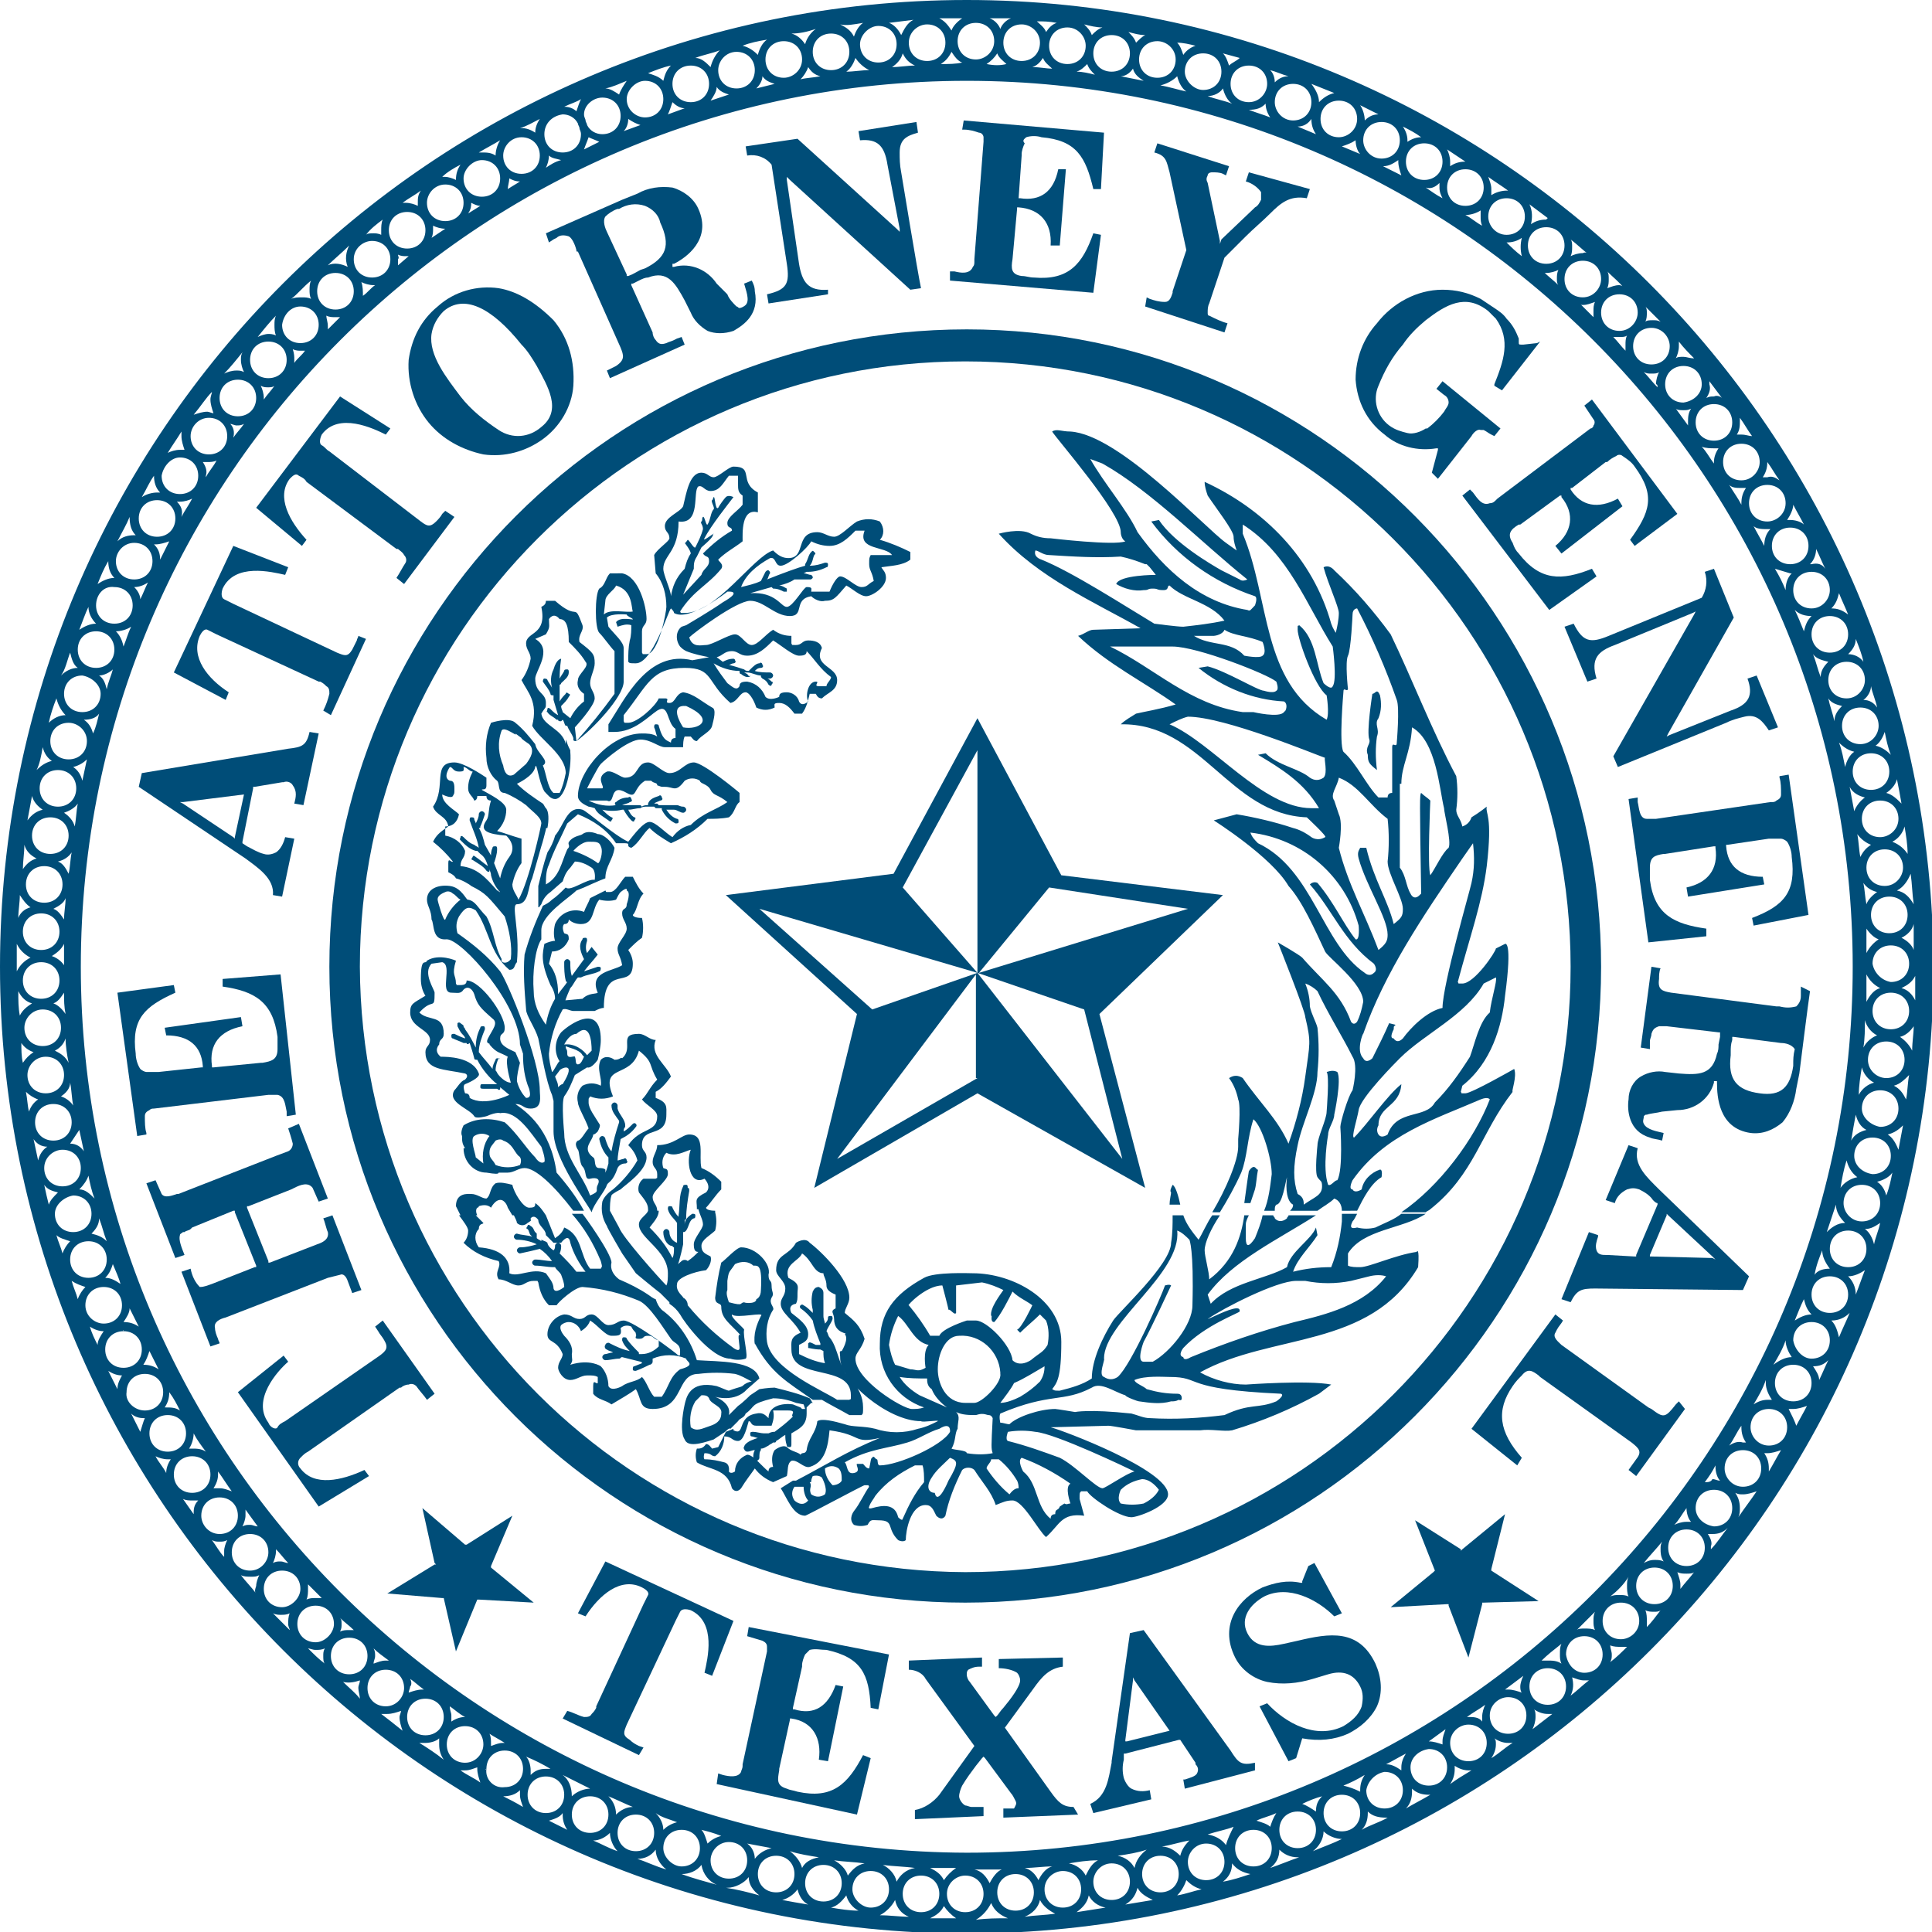 <svg version="1.1" id="Layer_1" xmlns="http://www.w3.org/2000/svg" xmlns:xlink="http://www.w3.org/1999/xlink" x="0px" y="0px" viewBox="0 0 126.7 126.7" style="enable-background:new 0 0 126.7 126.7;" xml:space="preserve">
 <style type="text/css">
  .st0{fill:#004D78;}
	.st1{fill-rule:evenodd;clip-rule:evenodd;fill:#004D78;}
 </style>
 <g id="Layer_2_1_">
  <g id="Layer_1-2">
   <path class="st0" d="M23.6,63.4c0-21.9,17.8-39.7,39.7-39.7s39.7,17.8,39.7,39.7c0,21.9-17.8,39.7-39.7,39.7c0,0,0,0,0,0
			C41.4,103,23.7,85.3,23.6,63.4z M21.6,63.4c0,23.1,18.7,41.7,41.7,41.7s41.7-18.7,41.7-41.7S86.4,21.6,63.4,21.6
			C40.3,21.6,21.6,40.3,21.6,63.4z">
   </path>
   <path class="st0" d="M25.1,86.6L24.6,87l0.2,0.3c0.1,0.2,0.3,0.4,0.4,0.6c0.3,0.5,0.1,0.7-0.3,1l-6.2,4.3
			c-0.2,0.1-0.4,0.2-0.5,0.4s-0.5,0-0.6-0.3c-1.1-1.5,0.6-3.4,1.3-4l-0.3-0.4l-3,2.4l5.3,7.5l3.3-2l-0.3-0.4
			c-1.5,0.7-3.3,1.1-4.2-0.1c-0.2-0.2-0.2-0.5,0-0.7c0.2-0.2,0.3-0.3,0.5-0.4l6-4.2l0.1,0c0.1-0.1,0.3-0.2,0.5-0.2l0,0
			c0.2-0.1,0.4,0,0.5,0.1c0.2,0.3,0.5,0.6,0.7,0.9l0.5-0.4L25.1,86.6z">
   </path>
   <path class="st0" d="M14.8,86.4l6.7-2.6l0.4-0.1l0.4-0.1c0.2-0.1,0.4,0.1,0.5,0.4l0.3,0.8l0.6-0.2l-1.9-4.9l-0.6,0.2
			c0.1,0.2,0.2,0.7,0.3,0.9c0.1,0.5-0.4,0.7-0.7,0.8l-3.1,1.2h-0.1l0-0.1l-1.4-3.5l0-0.1l0.1,0l2.8-1.1l0.2-0.1
			c0.4-0.2,0.9-0.4,1.2,0c0.1,0.2,0.3,0.7,0.4,0.9l0.6-0.2l-1.9-4.9L18.9,74c0.1,0.3,0.2,0.6,0.3,1v0l0,0l0,0c0,0.2-0.1,0.4-0.3,0.5
			l-0.8,0.3l-6.4,2.5l-0.1,0c-0.3,0.1-0.8,0.3-1,0l0,0l0,0l-0.4-0.9l-0.6,0.2l1.9,4.9l0.6-0.2l0,0c-0.2-0.5-0.4-1-0.3-1.3
			c0-0.1,0.1-0.1,0.2-0.2l0.1,0l0,0c0.1-0.1,0.3-0.1,0.4-0.2l0.1-0.1l2.7-1.1l0.1,0l0,0.1l1.4,3.5l0,0.1l-0.1,0l-2.8,1.1
			c-0.3,0.1-0.5,0.2-0.8,0.2h0c-0.3-0.3-0.5-0.7-0.6-1.2l0,0l-0.6,0.2l1.9,4.9l0.6-0.2c0-0.1-0.1-0.2-0.1-0.3
			c-0.1-0.2-0.2-0.5-0.2-0.7C14,86.7,14.4,86.5,14.8,86.4L14.8,86.4z">
   </path>
   <path class="st0" d="M18.4,63.9l-3.8,0.3v0.5c2.1,0.3,3.3,1,3.6,3.3c0,0.3,0,0.5,0,0.8c0,0.7-0.4,0.8-1,0.9h-0.1L14,70h-0.1v-0.1
			c-0.2-1.4,0.5-2.3,2-2.6l-0.1-0.6l-5,0.7l0.1,0.5c1.5,0,2.3,0.7,2.4,2v0.1h-0.1l-2.8,0.3h-0.1c-0.2,0-0.5,0-0.7,0l0,0
			c-0.1,0-0.3-0.1-0.4-0.2l0,0c-0.2-0.3-0.3-0.7-0.3-1c-0.3-2.3,0.6-3.1,2.6-4l-0.1-0.5l-3.7,0.5L9,74.5l0.6-0.1v-0.1
			c-0.1-0.3-0.1-0.7-0.1-1.1c0-0.2,0.1-0.3,0.3-0.4l0,0c0.1-0.1,0.2-0.1,0.3-0.1h0l7.5-0.9h0.1c0.1,0,0.3,0,0.5,0l0,0
			c0.5,0.1,0.5,0.7,0.6,1.1c0,0.1,0,0.2,0,0.3l0.6-0.1L18.4,63.9z">
   </path>
   <path class="st0" d="M19.3,52.7l0.6,0.1l1-4.7L20.3,48c-0.2,0.9-0.5,1-1.4,1.1l-9.6,1.6l-0.2,0.9l7,4.7l0,0
			c0.8,0.6,1.9,1.3,1.8,2.4l0.6,0.1l0.8-3.8l-0.6-0.1c-0.1,0.4-0.3,0.8-0.6,1c-0.2,0.1-0.5,0.2-0.8,0.1c-0.4-0.1-0.7-0.3-1.1-0.5
			l-0.3-0.2h0v-0.1l0.7-3.5v-0.1h0.1l1.8-0.3h0.1c0.2-0.1,0.5,0,0.6,0.2C19.5,51.9,19.4,52.3,19.3,52.7
			C19.4,52.6,19.3,52.7,19.3,52.7z M16,52.1l-0.6,2.8l0,0.1l-0.1-0.1l-3.3-2.2l-0.2-0.1l0.2,0L16,52.1L16,52.1L16,52.1z">
   </path>
   <path class="st0" d="M23.5,41.7c0,0.1-0.1,0.2-0.1,0.3c-0.1,0.2-0.2,0.4-0.3,0.6c-0.3,0.5-0.5,0.4-1,0.2l-6.8-3.2
			c-0.2-0.1-0.4-0.2-0.6-0.3c-0.2-0.1-0.2-0.4-0.1-0.7c0.8-1.7,3.2-1.1,4.1-0.9l0.2-0.5l-3.6-1.4l-3.9,8.3l3.4,1.8l0.2-0.5
			c-1.4-0.9-2.5-2.3-1.9-3.7c0.1-0.2,0.3-0.5,0.5-0.4c0.2,0.1,0.4,0.2,0.6,0.3l6.7,3.1l0.1,0c0.2,0.1,0.3,0.2,0.4,0.3l0,0
			c0.2,0.1,0.2,0.3,0.2,0.5c-0.1,0.4-0.2,0.7-0.4,1.1l0.5,0.3l2.3-5L23.5,41.7z">
   </path>
   <path class="st0" d="M29.2,33.5L29,33.7c-0.1,0.2-0.3,0.4-0.4,0.5c-0.4,0.4-0.6,0.3-1,0l-6-4.6c-0.2-0.1-0.3-0.3-0.5-0.4
			s-0.1-0.5,0-0.7c1.1-1.5,3.4-0.4,4.2,0l0.3-0.4L22.3,26l-5.5,7.3l3,2.5l0.3-0.4c-1.1-1.2-2-2.8-1.1-4c0.2-0.2,0.4-0.4,0.6-0.2
			c0.2,0.1,0.4,0.2,0.5,0.4L26,36l0.1,0c0.1,0.1,0.3,0.2,0.4,0.4l0,0c0.1,0.1,0.2,0.3,0.1,0.5c-0.2,0.3-0.4,0.7-0.6,1l0.5,0.4
			l3.3-4.4L29.2,33.5z">
   </path>
   <path class="st0" d="M36.3,21c-1.2-1.2-2.4-1.9-3.6-2.1c-1.4-0.2-2.9,0.2-4,1.2c-1.1,0.9-1.7,2.1-1.9,3.5c-0.1,1.5,0.4,3,1.3,4.1
			c0.9,1.1,2.2,1.8,3.6,2.1c1.4,0.2,2.8-0.2,3.9-1c1.1-0.8,1.9-2.1,2-3.5C37.7,23.7,37.3,22.2,36.3,21z M35.5,28
			c-0.8,0.7-1.9,0.8-2.8,0.2c-0.9-0.6-1.8-1.3-2.5-2.2c-0.9-1.2-2.1-2.7-1.9-4.1c0.1-0.6,0.4-1.1,0.8-1.5c1.3-1.1,3.1-0.3,5.1,2.2
			c0.4,0.4,0.7,0.9,1,1.4C35.9,25.3,36.9,26.9,35.5,28z">
   </path>
   <path class="st0" d="M49.5,19.1c0-0.3-0.1-0.5-0.2-0.7l-0.5,0.2c0.1,0.4,0.4,1.1,0.1,1.4c-0.1,0.1-0.3,0.2-0.4,0.2h0
			c-0.1,0-0.1-0.1-0.2-0.1c-0.2-0.2-0.5-0.5-0.6-0.8l0,0L47,18.6c-0.6-0.9-1.7-1.4-2.8-1.1h-0.1l0-0.1l0,0l0-0.1l0.1,0
			c0.8-0.4,2.5-1.6,1.6-3.6c-0.3-0.7-1-1.2-1.7-1.4c-0.8-0.1-1.6,0-2.3,0.4l-1,0.4l-5,2.2l0.2,0.6l0.3-0.2l0.2-0.1
			c0.2-0.2,0.5-0.2,0.8-0.1c0.2,0.1,0.4,0.5,0.5,0.9c0,0.1,0,0.1,0.1,0.1c0,0,2.8,6.3,2.8,6.3l0,0c0.2,0.5,0.3,0.8-0.3,1.2
			c-0.2,0.1-0.4,0.2-0.6,0.3l0.2,0.5l4.9-2.2l-0.2-0.5l-0.3,0.1l-0.2,0.1c-0.2,0.1-0.3,0.1-0.5,0.2l0,0c-0.3,0.1-0.5,0.1-0.7-0.2
			l0,0c-0.1-0.1-0.2-0.3-0.2-0.5l-1.4-3.1l0-0.1l0.1,0l0.4-0.2c0.2-0.1,0.4-0.2,0.6-0.2c1.3-0.5,1.8,0.4,2.4,1.5l0.4,0.8
			c0.2,0.5,0.6,0.9,1.1,1.2c0.5,0.2,1.1,0.2,1.7,0C48.8,21.3,49.8,20.6,49.5,19.1z M42.3,17.6L42,17.7c-0.2,0.1-0.5,0.3-0.8,0.4
			l-0.1,0l0-0.1l-1.3-2.8c-0.1-0.2-0.3-0.7-0.1-1l0,0l0,0c0.2-0.2,0.5-0.4,0.8-0.5l0.1,0c0.5-0.3,1.1-0.4,1.7-0.2
			c0.5,0.2,0.9,0.6,1,1.1C44,16.1,43.7,16.9,42.3,17.6z">
   </path>
   <path class="st0" d="M59.1,11.3C59,10.8,59,10.4,59,10c0-0.9,0.5-1.1,1.2-1.3L60.1,8l-3.8,0.6l0.1,0.6c1.1-0.1,1.6,0.3,1.8,1.6
			L59,15l0,0.2l-0.2-0.2l-6.5-5.9l-3.4,0.5l0.1,0.6c0.6-0.1,1.2,0.1,1.6,0.6l0,0v0l1,6.5c0.2,1.3,0,1.7-1.3,2l0.1,0.6l3.9-0.6
			L54.3,19c-1.3,0.1-1.7-0.5-1.9-1.7l-0.8-5.5l0-0.2l0.2,0.2l7.9,7.2l0.7-0.1C60.2,18,59.1,11.3,59.1,11.3z">
   </path>
   <path class="st0" d="M63.2,7.9l-0.1,0.6h0.1c0.4,0,0.7,0.1,1,0.2c0.2,0,0.3,0.2,0.3,0.3l0,0c0,0.1,0,0.2,0,0.3c0,0,0,0,0,0
			L63.9,17v0.1c0,0.2,0,0.3-0.1,0.4l0,0l0,0c-0.2,0.5-0.8,0.4-1.2,0.3c-0.1,0-0.2,0-0.3,0l0,0.6l9.4,0.8l0.5-3.8l-0.5-0.1
			c-0.7,2-1.6,3.1-3.9,2.9c-0.3,0-0.5-0.1-0.8-0.1c-0.7-0.1-0.7-0.5-0.6-1.1V17l0.3-3.3v-0.1h0.1c1.4,0.1,2.2,1,2.1,2.5l0.6,0l0.4-5
			l-0.5,0c-0.3,1.5-1.2,2.1-2.5,1.9h-0.1V13l0.2-2.8v-0.1c0-0.2,0.1-0.5,0.2-0.7l0,0C67,9.2,67.2,9.1,67.3,9l0,0
			C67.6,8.9,68,8.9,68.3,9c2.3,0.2,2.9,1.3,3.4,3.4l0.5,0l0.2-3.7L63.2,7.9z">
   </path>
   <path class="st0" d="M81.9,11.3l-0.2,0.6l0,0c0.4,0.1,0.8,0.4,1,0.7v0.1c0,0.1,0,0.3,0,0.4c-0.1,0.2-0.2,0.4-0.4,0.5l-0.1,0.1
			l-2.1,2L80,16l0-0.2L79.2,12c-0.1-0.2-0.1-0.3,0-0.5c0-0.1,0.1-0.2,0.3-0.2l0,0c0.2,0,0.5,0,0.7,0.1l0.2,0.1l0.2-0.6l-4.7-1.5
			l-0.2,0.6c0.8,0.2,0.8,0.6,1,1.3l1.1,5.1v0l-0.9,2.7l0,0.1c-0.1,0.3-0.2,0.6-0.5,0.6c-0.4,0-0.7-0.1-1-0.2l-0.2-0.1l-0.1,0.6
			l5.2,1.7l0.2-0.6c-0.4-0.1-0.8-0.3-1.2-0.5l0,0l0,0l0,0c-0.1,0-0.1-0.1-0.1-0.2l0,0l0,0c0-0.2,0-0.4,0.1-0.6l1-3l0,0l0,0l0.5-0.5
			l0.6-0.6l0.3-0.3c0.5-0.5,1.1-1,1.6-1.5c0.7-0.7,1.3-1.2,2.4-1l0.2-0.6L81.9,11.3z">
   </path>
   <path class="st0" d="M100.8,22.5l-0.9,0.1h-0.1c-0.2,0-0.2,0-0.2-0.2c0,0,0-0.1,0-0.2c-0.2-0.5-0.4-0.9-0.8-1.3
			c-0.2-0.3-0.5-0.5-0.8-0.7c-0.3-0.2-0.6-0.4-0.9-0.6c-0.8-0.4-1.6-0.6-2.5-0.6c-1.7,0-3.3,0.9-4.3,2.2c-0.9,1-1.4,2.3-1.4,3.7
			c0.1,1.4,0.7,2.7,1.9,3.6c0.9,0.8,2.2,1.1,3.4,0.9h0.1l0,0.1L93.9,31l0.4,0.4l2.2-2.8v0c0.1-0.2,0.4-0.5,0.6-0.4c0,0,0.1,0,0.1,0
			c0,0,0,0,0.1,0h0c0.2,0.1,0.3,0.2,0.5,0.3l0.2,0.1l0.4-0.5l-3.8-3.1l-0.4,0.5l0.5,0.4h0c0.2,0.1,0.3,0.3,0.3,0.5l0,0
			c0,0.2-0.2,0.4-0.3,0.6l0,0c-0.3,0.4-0.7,0.8-1.1,1.1l-0.1,0c-0.3,0.2-0.8,0.4-1.2,0.3c-0.4-0.1-0.8-0.2-1.2-0.5
			c-0.8-0.6-1.1-1.7-0.7-2.6c0.4-1,0.9-1.9,1.6-2.7c0.4-0.6,0.9-1.1,1.5-1.6c1.3-1,2.6-1.8,4.1-0.6c0.2,0.2,0.3,0.3,0.5,0.5
			c1,1.4,0.5,2.8-0.1,4.3v0.1l0.5,0.3l2.5-3.2L100.8,22.5z">
   </path>
   <path class="st0" d="M110,33.7l-5.6-7.5l-0.5,0.4l0,0c0.2,0.3,0.4,0.6,0.6,0.9c0.1,0.1,0.1,0.3,0,0.4l0,0c0,0.1-0.1,0.2-0.2,0.2
			l0,0l-6.1,4.6l-0.1,0.1c-0.1,0.1-0.2,0.2-0.4,0.2l0,0c-0.5,0.2-0.8-0.3-1.1-0.7l-0.2-0.2l-0.5,0.4l5.7,7.5l3.1-2.2l-0.3-0.5
			c-2,0.8-3.4,0.8-4.8-1c-0.2-0.2-0.3-0.4-0.4-0.7c-0.4-0.6-0.1-0.9,0.4-1.2l0.1,0l2.6-1.9l0.1,0l0,0.1c0.9,1.1,0.7,2.3-0.4,3.2
			l0.4,0.5l4-3.1l-0.3-0.5c-1.3,0.7-2.4,0.5-3.1-0.6l0-0.1l0.1,0l2.2-1.7l0.1,0c0.2-0.2,0.4-0.3,0.6-0.4l0,0c0.1-0.1,0.3-0.1,0.4,0
			l0,0c0.3,0.2,0.6,0.4,0.8,0.7c1.4,1.9,1,3-0.3,4.8l0.3,0.4L110,33.7z">
   </path>
   <path class="st0" d="M115.2,44.3l-0.6,0.2c0.4,1.1,0.1,1.7-1.1,2.1l-4,1.6l-0.2,0.1l0.1-0.2l4.3-7.6l-1.3-3.2l-0.6,0.2
			c0.2,0.6,0.1,1.2-0.2,1.7l0,0l0,0l-6.1,2.5c-1.2,0.5-1.7,0.4-2.3-0.8l-0.6,0.2l1.5,3.6l0.6-0.2c-0.4-1.3,0.1-1.8,1.2-2.2l5.1-2.1
			l0.2-0.1l-0.1,0.2l-5.3,9.3l0.3,0.7l7.1-2.9c0.4-0.2,0.8-0.3,1.2-0.4c0.8-0.2,1.2,0.3,1.6,0.9l0.6-0.2L115.2,44.3z">
   </path>
   <path class="st0" d="M118.6,60l-1.3-9.2l-0.6,0.1V51c0.1,0.3,0.1,0.7,0.1,1.1c0,0.2-0.1,0.3-0.3,0.4l0,0c-0.1,0.1-0.2,0.1-0.3,0.1
			h-0.1l-7.5,1.1h-0.1c-0.2,0-0.3,0-0.5,0l0,0c-0.5,0-0.5-0.7-0.6-1.1c0-0.1,0-0.2,0-0.3l-0.6,0.1l1.3,9.4l3.8-0.4l0-0.5
			c-2.1-0.3-3.4-0.9-3.7-3.2c0-0.3,0-0.5,0-0.8c0-0.7,0.3-0.8,0.9-0.9h0.1l3.2-0.5h0.1v0.1c0.2,1.4-0.5,2.3-1.9,2.6l0.1,0.6l5-0.8
			l-0.1-0.5c-1.5,0-2.3-0.7-2.4-2v-0.1h0.1L116,55h0.1c0.2,0,0.5,0,0.7,0l0,0c0.1,0,0.3,0.1,0.4,0.2l0,0c0.2,0.3,0.3,0.7,0.3,1
			c0.3,2.3-0.5,3.2-2.6,4l0.1,0.5L118.6,60z">
   </path>
   <path class="st0" d="M118.1,64.7c0,0.1,0,0.4,0,0.4s0,0.1,0,0.2c0,0.3-0.1,0.5-0.3,0.7c-0.4,0.1-0.7,0.1-1.1,0h-0.2l-6.9-0.9l0,0
			c-0.6-0.1-0.9-0.2-0.8-0.9c0-0.2,0-0.5,0.1-0.7l-0.6-0.1l-0.7,5.3l0.6,0.1c0-0.1,0-0.3,0-0.3c0,0,0-0.2,0-0.2
			c0-0.2,0.1-0.3,0.1-0.5l0,0c0.1-0.3,0.2-0.4,0.5-0.5l0,0c0.2,0,0.4,0,0.5,0l3.4,0.4h0.1V68l-0.1,0.5c0,0.2,0,0.4-0.1,0.6
			c-0.3,1.4-1.2,1.4-2.5,1.3l-0.9-0.1c-0.5-0.1-1.1,0-1.6,0.3c-0.5,0.3-0.8,0.9-0.8,1.5c-0.1,0.7,0,2.1,1.4,2.5
			c0.2,0.1,0.5,0.1,0.8,0.2l0.1-0.5c-0.4-0.1-1.1-0.2-1.3-0.6c-0.1-0.2,0-0.3,0-0.5l0,0l0,0c0.1-0.1,0.1-0.1,0.2-0.1
			c0.3-0.1,0.6-0.1,1-0.2h0l1-0.1c1.1,0,2.1-0.7,2.4-1.8v-0.1h0.1h0h0.1V71c0,0.9,0.1,3,2.2,3.3c0.8,0.1,1.5-0.2,2.1-0.7
			c0.5-0.6,0.8-1.4,0.9-2.2l0.2-1c0,0,0.6-4.8,0.7-5.4L118.1,64.7z M117.6,69.8v0.1c-0.2,1.4-0.8,2-2.2,1.8
			c-1.5-0.2-2.1-0.9-1.9-2.5V69c0-0.3,0-0.5,0.1-0.8V68h0.1l3.1,0.4c0.3,0,0.7,0.1,0.9,0.4l0,0l0,0
			C117.6,69.2,117.6,69.5,117.6,69.8z">
   </path>
   <path class="st0" d="M108.8,78L108.8,78c-0.8-0.8-1.7-1.6-1.4-2.7l-0.6-0.2l-1.5,3.6l0.6,0.2c0.1-0.4,0.4-0.7,0.8-0.9
			c0.3-0.1,0.5-0.1,0.8,0c0.4,0.2,0.7,0.4,0.9,0.7c0.1,0.1,0.2,0.2,0.3,0.2l0,0V79l-1.4,3.3v0.1h-0.1l-1.8-0.1h-0.1
			c-0.2,0-0.5,0-0.6-0.3s0-0.6,0.1-0.9c0,0,0-0.1,0-0.1l-0.6-0.2l-1.8,4.4l0.6,0.2c0.4-0.8,0.7-0.9,1.6-0.9l9.7,0.1l0.4-0.9
			C114.4,83.4,108.8,78,108.8,78z M112.3,82.5l-4-0.1h-0.1l0-0.1l1.1-2.6l0-0.1l0.1,0.1l2.9,2.7l0.2,0.2L112.3,82.5z">
   </path>
   <path class="st0" d="M110.1,91.9l-0.2,0.2c-0.7,0.9-0.8,0.9-1.6,0.3l-0.2-0.1l-5.7-4.1c-0.2-0.2-0.6-0.5-0.4-0.8l0.1-0.2
			c0.1-0.2,0.3-0.4,0.4-0.6l-0.5-0.4l-5.5,7.5l3,2.4l0.3-0.5c-1.5-1.7-1.7-3.1-0.6-4.7c0.2-0.3,0.4-0.5,0.6-0.7
			c0.4-0.5,0.7-0.3,1.1,0c0,0,0.1,0.1,0.1,0.1l6,4.3c0.5,0.4,0.7,0.6,0.3,1.1l-0.5,0.7l0.5,0.4l3.2-4.4L110.1,91.9z">
   </path>
   <polygon class="st0" points="32.2,102.7 32.2,102.7 33.6,99.4 30.6,101.3 30.5,101.3 30.5,101.3 27.7,98.9 28.5,102.5 28.6,102.6 
			28.5,102.6 25.4,104.5 29,104.8 29.1,104.8 29.1,104.8 29.9,108.3 31.3,104.9 31.3,104.9 31.4,104.9 35,105.1 32.2,102.8 		">
   </polygon>
   <path class="st0" d="M39.7,102.4l-1.8,3.4l0.5,0.2c0.9-1.4,2.3-2.6,3.7-1.9c0.2,0.1,0.5,0.3,0.4,0.5c-0.1,0.2-0.2,0.4-0.3,0.6
			l-3.1,6.7l0,0.1c-0.1,0.2-0.2,0.3-0.3,0.4l0,0c-0.1,0.2-0.3,0.2-0.5,0.2c-0.4-0.1-0.7-0.3-1.1-0.4l-0.3,0.5l5,2.4l0.3-0.5
			l-0.3-0.1c-0.2-0.1-0.4-0.2-0.6-0.4c-0.5-0.3-0.4-0.5-0.2-1l3.2-6.8c0.1-0.2,0.2-0.4,0.3-0.6c0.1-0.2,0.4-0.2,0.7-0.1
			c1.7,0.8,1.1,3.2,0.9,4.1l0.5,0.2l1.4-3.6L39.7,102.4z">
   </path>
   <path class="st0" d="M49.1,106.7l-0.1,0.6H49c0.3,0.1,0.7,0.2,1,0.3c0.2,0.1,0.3,0.2,0.3,0.4l0,0c0,0.1,0,0.2,0,0.3c0,0,0,0,0,0
			l-1.6,7.4v0.1c0,0.2-0.1,0.3-0.1,0.4l0,0l0,0l0,0c-0.2,0.4-0.8,0.3-1.2,0.2l-0.3-0.1L47,117l9.2,2l0.9-3.7l-0.5-0.2
			c-1,1.9-2,2.9-4.3,2.4c-0.3-0.1-0.5-0.1-0.7-0.2c-0.7-0.2-0.6-0.6-0.5-1.2v-0.1l0.7-3.2v-0.1h0.1c1.4,0.2,2,1.3,1.8,2.7l0.6,0.1
			l1-4.9l-0.5-0.1c-0.5,1.4-1.4,2-2.7,1.6h-0.1v-0.1l0.6-2.7v-0.1c0-0.2,0.1-0.5,0.2-0.7l0,0c0.1-0.1,0.2-0.2,0.3-0.3l0,0
			c0.4-0.1,0.7,0,1.1,0c2.3,0.5,2.8,1.6,2.9,3.8l0.5,0.1l0.7-3.6L49.1,106.7z">
   </path>
   <path class="st0" d="M70.4,118.5c-0.7,0-1-0.3-1.5-1l-3-4.2l0,0l0,0l1.9-2.6c0.5-0.7,1-1.3,1.9-1.4v-0.6l-4.2,0.1v0.6
			c0.4,0,0.9,0.1,1.2,0.3c0.1,0.1,0.2,0.3,0.2,0.5c0,0.4-0.6,1.2-1.1,1.8c-0.2,0.2-0.3,0.4-0.4,0.5l-0.1,0.1l-0.1-0.1l-1.6-2.2v0
			c-0.1-0.1-0.2-0.3-0.2-0.5c0-0.1,0-0.2,0.1-0.3c0.2-0.1,0.4-0.2,0.7-0.2h0.2v-0.6l-4.8,0.2v0.6c0.4,0,0.9,0.2,1.1,0.6l3.2,4.4l0,0
			l0,0l-2.3,3.2c-0.4,0.5-1,0.9-1.6,1v0.6l4.5-0.2v-0.6h-0.1c-0.2,0-0.5,0-0.7,0c-0.1,0-0.3-0.1-0.4-0.1l0,0
			c-0.2-0.1-0.4-0.4-0.4-0.6c0-0.2,0.1-0.5,0.2-0.7c0.3-0.5,0.6-0.9,0.9-1.3l0.4-0.5l0.1-0.1l0.1,0.1l1.7,2.3
			c0.1,0.1,0.2,0.3,0.3,0.5l0,0c0.1,0.2,0,0.3-0.1,0.5l0,0l0,0l-0.1,0l-0.1,0h0c-0.2,0-0.4,0-0.5,0v0.6l4.9-0.2L70.4,118.5z">
   </path>
   <path class="st0" d="M82.3,115.6c-0.9,0.2-1.1,0-1.6-0.8l-5.7-7.9l-0.9,0.2l-1.2,8.4v0.1c-0.2,1-0.3,2.2-1.4,2.7l0.2,0.6l3.8-0.9
			l-0.1-0.6c-0.4,0.1-0.8,0.1-1.2-0.1c-0.2-0.1-0.4-0.4-0.5-0.7c-0.1-0.4-0.1-0.8,0-1.2c0-0.1,0-0.2,0-0.4V115h0.1l3.5-0.9h0.1l0,0
			l1,1.5l0,0.1c0.2,0.2,0.2,0.4,0.1,0.6c-0.1,0.2-0.5,0.3-0.8,0.4l-0.1,0l0.1,0.6l4.6-1.2L82.3,115.6z M76.7,113.5l-2.8,0.7h-0.1
			v-0.1l0.5-3.9l0-0.2l0.1,0.2l2.3,3.3l0.1,0.1L76.7,113.5z">
   </path>
   <path class="st0" d="M85.4,114L85.4,114c1.1,0.2,2.1,0.1,3-0.3c0.8-0.4,1.5-1,1.9-1.8c0.4-0.9,0.3-1.9-0.1-2.8
			c-1.1-2.3-3-2-5.1-1.5l-0.9,0.2c-0.9,0.2-1.9,0.3-2.4-0.7c-0.5-1,0.2-1.9,1.1-2.4c1.6-0.8,3.5,0.2,4.6,1.3l0.5-0.2l-1.8-3.3
			l-0.4,0.2l-0.4,1v0.1h-0.1c-0.9-0.2-1.7,0-2.5,0.3c-1.5,0.7-2.9,2.4-1.8,4.6c0.4,0.8,1.2,1.4,2.1,1.6c1,0.2,2,0.1,3-0.2l1-0.3
			c1-0.3,1.7,0,2.1,0.8c0.2,0.4,0.2,0.8,0.1,1.3c-0.2,0.6-0.7,1-1.2,1.3c-1.8,0.9-3.8-0.2-5-1.5l-0.5,0.2l1.9,3.6l0.5-0.2L85.4,114
			L85.4,114z">
   </path>
   <polygon class="st0" points="97.2,105.1 97.3,105.1 100.9,105 97.8,103 97.8,102.9 97.8,102.9 98.7,99.3 95.9,101.6 95.8,101.7 
			95.8,101.6 92.8,99.7 94.1,103 94.1,103 94,103.1 91.2,105.4 94.9,105.2 95,105.2 95,105.3 96.3,108.7 97.2,105.2 		">
   </polygon>
   <path class="st0" d="M59.2,58.2l4.9-9v14.6L59.2,58.2z M64.1,47.1l-5.5,10.2l-11,1.4l8.6,7.8l-2.8,11.4l10.7-6.2l11,6.2l-3-11.4
			l8.1-7.8l-10.6-1.3L64.1,47.1z M68.8,58.2l9.1,1.4l-13.7,4.2L68.8,58.2z M71.1,66.2l2.5,9.8l-9.5-12.2L71.1,66.2z M64.1,70.7
			L54.9,76l9.1-12.1V70.7z M57.2,66.2l-7.4-6.6l14.3,4.2L57.2,66.2z">
   </path>
   <path class="st0" d="M63.4,0C28.4,0,0,28.4,0,63.4s28.4,63.4,63.4,63.4s63.4-28.4,63.4-63.4c0,0,0,0,0,0C126.7,28.4,98.3,0,63.4,0
			z M58.8,123.4c-0.1-0.5-0.5-0.9-0.9-1.1c0.7,0.1,1.4,0.1,2.1,0.2C59.4,122.6,59,123,58.8,123.4z M5.3,63.4
			c0-32.1,26-58.1,58.1-58.1s58.1,26,58.1,58.1s-26,58.1-58.1,58.1C31.3,121.4,5.3,95.4,5.3,63.4z M56.7,122.2
			c-0.5,0.1-0.8,0.4-1.1,0.8c-0.1-0.4-0.5-0.8-0.9-1C55.4,122.1,56,122.1,56.7,122.2z M53.7,121.8c-0.5,0.1-0.9,0.3-1.1,0.7
			c-0.1-0.4-0.4-0.8-0.8-1.1C52.4,121.6,53.1,121.7,53.7,121.8z M50.6,121.2c-0.4,0.1-0.8,0.3-1.1,0.7c0-0.4-0.2-0.8-0.5-1
			C49.5,121,50.1,121.1,50.6,121.2z M47.8,120.8c0.7,0,1.2,0.5,1.2,1.2c0,0.7-0.5,1.2-1.2,1.2c-0.7,0-1.2-0.5-1.2-1.2l0,0
			C46.6,121.4,47.1,120.8,47.8,120.8z M46.4,120.9c-0.1-0.3-0.2-0.7-0.4-0.9c0.4,0.1,0.8,0.2,1.3,0.4
			C46.9,120.5,46.6,120.7,46.4,120.9L46.4,120.9z M44.4,119.5c-0.4,0.1-0.7,0.3-0.9,0.5c0-0.4-0.2-0.8-0.5-1.1
			C43.4,119.2,43.9,119.3,44.4,119.5L44.4,119.5z M39.9,117.8c0.5,0.2,1.1,0.5,1.6,0.7c-0.4,0-0.8,0.2-1.1,0.5l0,0
			C40.4,118.5,40.2,118.1,39.9,117.8z M36.9,116.4c0.6,0.3,1.2,0.6,1.8,0.9h0c-0.4,0-0.9,0.2-1.2,0.5c0,0,0,0,0,0
			C37.5,117.2,37.3,116.7,36.9,116.4z M32.1,113.7c0.3,0.2,0.7,0.4,1,0.6H33c-0.3,0-0.5,0.1-0.8,0.2c0,0,0-0.1,0-0.1
			C32.2,114.1,32.2,113.9,32.1,113.7L32.1,113.7z M29.5,111.9c0.3,0.2,0.6,0.5,1,0.7c-0.3,0-0.6,0.1-0.9,0.3c0-0.1,0-0.2,0-0.4
			C29.6,112.3,29.5,112.2,29.5,111.9L29.5,111.9z M26.9,110.1c0.3,0.2,0.6,0.5,0.9,0.7h-0.1c-0.3,0-0.6,0.1-0.9,0.2
			c0-0.1,0.1-0.3,0.1-0.4C27,110.5,27,110.3,26.9,110.1L26.9,110.1z M24.5,108.1c0.3,0.3,0.6,0.5,1,0.8h-0.2c-0.3,0-0.5,0.1-0.8,0.2
			c0-0.2,0.1-0.3,0.1-0.5C24.6,108.4,24.6,108.3,24.5,108.1L24.5,108.1z M22.3,106.1c0.3,0.3,0.6,0.5,0.9,0.8c-0.1,0-0.2,0-0.3,0
			c-0.2,0-0.4,0-0.6,0.1c0.1-0.2,0.1-0.3,0.1-0.5C22.4,106.3,22.4,106.2,22.3,106.1L22.3,106.1z M20.2,103.9
			c0.3,0.3,0.6,0.6,0.9,0.9c-0.1,0-0.3,0-0.4,0c-0.2,0-0.4,0-0.6,0.1c0.1-0.2,0.1-0.5,0.1-0.7C20.2,104.1,20.2,104,20.2,103.9
			L20.2,103.9z M18.1,101.6c0.3,0.3,0.5,0.6,0.8,0.9c-0.2,0-0.3-0.1-0.5-0.1c-0.2,0-0.3,0-0.5,0.1c0.1-0.2,0.2-0.5,0.2-0.8
			C18.1,101.7,18.1,101.7,18.1,101.6L18.1,101.6z M16.1,99c0.3,0.4,0.5,0.7,0.8,1.1c-0.2,0-0.3-0.1-0.5-0.1c-0.2,0-0.3,0-0.5,0.1
			c0.1-0.2,0.2-0.5,0.2-0.7C16.1,99.3,16.1,99.1,16.1,99L16.1,99z M14.3,96.5c0.3,0.4,0.6,0.9,0.9,1.3c-0.3-0.1-0.5-0.2-0.8-0.2
			c-0.1,0-0.2,0-0.4,0c0.2-0.3,0.3-0.6,0.3-0.9C14.3,96.7,14.3,96.6,14.3,96.5L14.3,96.5z M12.7,94c0.2,0.4,0.5,0.8,0.8,1.2
			c-0.3-0.2-0.6-0.2-0.9-0.2c-0.1,0-0.1,0-0.2,0C12.6,94.7,12.7,94.3,12.7,94L12.7,94z M11.8,92.5c-0.3-0.2-0.6-0.2-0.9-0.2h-0.1
			c0.2-0.3,0.3-0.6,0.3-1C11.4,91.7,11.6,92.1,11.8,92.5L11.8,92.5z M10.4,89.8c-0.3-0.2-0.6-0.3-1-0.3l0,0c0.2-0.3,0.3-0.6,0.4-0.9
			C10,89,10.2,89.4,10.4,89.8L10.4,89.8z M9.1,87c-0.3-0.2-0.6-0.3-1-0.3c0.2-0.3,0.4-0.6,0.4-0.9C8.7,86.2,8.9,86.6,9.1,87L9.1,87z
			 M7.9,84.2c-0.3-0.2-0.6-0.4-1-0.4c0.3-0.3,0.4-0.6,0.5-0.9C7.6,83.4,7.8,83.8,7.9,84.2L7.9,84.2z M6.6,45.5
			c0,0.7-0.5,1.2-1.2,1.2s-1.2-0.5-1.2-1.2c0-0.7,0.5-1.2,1.2-1.2c0,0,0,0,0,0C6,44.4,6.6,44.9,6.6,45.5z M6.5,44.3
			c0.3,0,0.7-0.2,0.9-0.4c-0.1,0.4-0.3,0.8-0.4,1.3C6.9,44.8,6.8,44.5,6.5,44.3z M4.3,58.9c0,0.5-0.1,0.9-0.1,1.4
			c-0.2-0.3-0.4-0.6-0.7-0.7C3.9,59.4,4.2,59.2,4.3,58.9z M3.8,56.5c0.4-0.1,0.7-0.3,0.9-0.6c-0.1,0.5-0.1,1-0.2,1.4
			C4.3,56.9,4.1,56.6,3.8,56.5z M4.2,61.9c0,0.5,0,0.9,0,1.4C4,63,3.7,62.8,3.4,62.7C3.7,62.5,4,62.3,4.2,61.9L4.2,61.9z M4.2,65.1
			c0,0.5,0,0.9,0.1,1.4c-0.2-0.3-0.5-0.6-0.8-0.7C3.8,65.7,4,65.4,4.2,65.1L4.2,65.1z M4.3,68.1c0,0.5,0.1,1.1,0.2,1.6
			c-0.2-0.4-0.5-0.6-0.9-0.8C4,68.7,4.2,68.4,4.3,68.1z M4.6,71c0.1,0.5,0.1,1,0.2,1.5C4.6,72.2,4.3,72,4,71.9
			C4.3,71.7,4.6,71.4,4.6,71L4.6,71z M4.2,53.3c0.3-0.1,0.7-0.3,0.9-0.6C5,53.2,5,53.7,4.9,54.2C4.8,53.8,4.5,53.5,4.2,53.3z
			 M5.2,74.1c0.1,0.5,0.2,0.9,0.3,1.4c-0.2-0.3-0.5-0.5-0.9-0.5C4.8,74.7,5,74.4,5.2,74.1z M4.8,50.3c0.4-0.1,0.7-0.3,0.9-0.5
			c-0.1,0.5-0.2,0.9-0.3,1.4C5.3,50.8,5.1,50.5,4.8,50.3z M6.5,46.8c-0.1,0.4-0.2,0.9-0.4,1.3c-0.1-0.4-0.3-0.7-0.6-0.9
			C5.9,47.2,6.3,47.1,6.5,46.8z M5.7,48.6c0,0.7-0.5,1.2-1.2,1.2s-1.2-0.5-1.2-1.2c0-0.7,0.5-1.2,1.2-1.2c0,0,0,0,0,0
			C5.1,47.4,5.7,47.9,5.7,48.6L5.7,48.6z M3.8,50.5C4.5,50.5,5,51,5,51.7c0,0.7-0.5,1.2-1.2,1.2s-1.2-0.5-1.2-1.2l0,0
			C2.6,51,3.1,50.5,3.8,50.5z M3.3,53.6c0.7,0,1.2,0.5,1.2,1.2c0,0.7-0.5,1.2-1.2,1.2s-1.2-0.5-1.2-1.2l0,0
			C2.1,54.1,2.6,53.6,3.3,53.6z M2.9,56.8c0.7,0,1.2,0.5,1.2,1.2c0,0.7-0.5,1.2-1.2,1.2s-1.2-0.5-1.2-1.2l0,0
			C1.7,57.3,2.2,56.8,2.9,56.8C2.9,56.8,2.9,56.8,2.9,56.8L2.9,56.8z M3.9,61.1c0,0.7-0.5,1.2-1.2,1.2s-1.2-0.5-1.2-1.2
			c0-0.7,0.5-1.2,1.2-1.2c0,0,0,0,0,0C3.4,59.9,3.9,60.4,3.9,61.1z M3.9,64.3c0,0.7-0.5,1.2-1.2,1.2s-1.2-0.5-1.2-1.2
			c0-0.7,0.5-1.2,1.2-1.2c0,0,0,0,0,0C3.4,63.1,3.9,63.6,3.9,64.3z M2.8,66.2c0.7,0,1.2,0.5,1.2,1.2s-0.5,1.2-1.2,1.2
			s-1.2-0.5-1.2-1.2l0,0C1.6,66.8,2.1,66.2,2.8,66.2z M3,69.3c0.7,0,1.2,0.5,1.2,1.2S3.7,71.7,3,71.7c-0.7,0-1.2-0.5-1.2-1.2
			C1.8,69.9,2.3,69.3,3,69.3z M3.5,72.4c0.7,0,1.2,0.5,1.2,1.2c0,0.7-0.5,1.2-1.2,1.2s-1.2-0.5-1.2-1.2l0,0
			C2.3,72.9,2.8,72.4,3.5,72.4L3.5,72.4z M4.1,75.4c0.7,0,1.2,0.5,1.2,1.2c0,0.7-0.5,1.2-1.2,1.2s-1.2-0.5-1.2-1.2l0,0
			C2.9,75.9,3.5,75.4,4.1,75.4z M5.8,77.1c0.1,0.5,0.2,1,0.4,1.5C5.9,78.3,5.6,78,5.2,78C5.5,77.7,5.7,77.4,5.8,77.1L5.8,77.1z
			 M7,81.4c-0.3-0.3-0.6-0.4-1-0.5c0.3-0.3,0.5-0.6,0.5-1C6.7,80.4,6.8,80.9,7,81.4L7,81.4z M7.6,41.4c0.3,0,0.7-0.1,1-0.3
			c-0.2,0.4-0.3,0.8-0.5,1.3C8,41.9,7.8,41.6,7.6,41.4L7.6,41.4z M8.8,38.5c0.3,0,0.6-0.1,0.9-0.3c-0.2,0.4-0.3,0.7-0.5,1.1
			C9.2,39.1,9.1,38.8,8.8,38.5z M10.1,35.7h0.1c0.3,0,0.6-0.1,0.9-0.2c-0.2,0.4-0.4,0.8-0.6,1.2C10.5,36.3,10.4,36,10.1,35.7
			L10.1,35.7z M11.6,32.9c0.1,0,0.1,0,0.2,0c0.3,0,0.6-0.1,0.8-0.2c-0.2,0.4-0.5,0.8-0.7,1.2C12,33.5,11.9,33.2,11.6,32.9L11.6,32.9
			z M13.3,30.3c0.1,0,0.2,0,0.3,0c0.2,0,0.4,0,0.6-0.1c-0.2,0.4-0.5,0.7-0.7,1.1c0,0,0-0.1,0-0.1C13.6,30.9,13.5,30.6,13.3,30.3
			L13.3,30.3z M15.1,27.8c0.1,0,0.3,0.1,0.4,0.1c0.2,0,0.3,0,0.5-0.1c-0.2,0.3-0.5,0.6-0.7,0.9c0,0,0,0,0,0
			C15.4,28.3,15.3,28,15.1,27.8L15.1,27.8z M17.1,25.3c0.2,0.1,0.3,0.1,0.5,0.1c0.1,0,0.3,0,0.4-0.1c-0.2,0.3-0.5,0.6-0.7,0.9
			c0,0,0,0,0-0.1C17.3,25.8,17.2,25.5,17.1,25.3L17.1,25.3z M19.2,22.9c0.2,0.1,0.4,0.1,0.5,0.1c0.1,0,0.2,0,0.3,0
			c-0.2,0.3-0.5,0.5-0.7,0.8c0-0.1,0-0.1,0-0.2C19.3,23.4,19.3,23.2,19.2,22.9L19.2,22.9z M21.4,20.7c0.2,0.1,0.4,0.1,0.6,0.1
			c0.1,0,0.2,0,0.3,0c-0.3,0.3-0.5,0.5-0.8,0.8c0-0.1,0-0.2,0-0.2C21.5,21.1,21.4,20.9,21.4,20.7L21.4,20.7z M23.7,18.5
			c0.2,0.1,0.5,0.2,0.8,0.2h0.1c-0.3,0.2-0.5,0.5-0.8,0.7C23.8,19.1,23.8,18.8,23.7,18.5L23.7,18.5z M26.1,16.7
			c0.2,0.1,0.4,0.1,0.5,0.1c0.1,0,0.1,0,0.2,0l-0.7,0.6c0-0.1,0-0.3,0-0.4C26.2,16.9,26.1,16.8,26.1,16.7L26.1,16.7z M28.4,14.8
			c0.2,0.1,0.5,0.2,0.8,0.2l0,0l-0.9,0.6c0.1-0.2,0.1-0.4,0.1-0.6C28.4,15,28.4,14.9,28.4,14.8L28.4,14.8z M30.9,13.3
			c0.2,0.1,0.4,0.2,0.6,0.2l-0.8,0.5C30.9,13.7,30.9,13.5,30.9,13.3L30.9,13.3z M33.4,11.7c0.2,0.1,0.4,0.2,0.7,0.2
			c-0.3,0.2-0.5,0.3-0.8,0.5C33.3,12.2,33.4,11.9,33.4,11.7L33.4,11.7z M35.8,11c0.1-0.2,0.2-0.5,0.2-0.8c0.2,0.2,0.5,0.2,0.8,0.3
			C36.4,10.6,36.1,10.8,35.8,11L35.8,11z M40.9,8.6c0.2-0.2,0.3-0.5,0.3-0.8C41.5,8,41.7,8.1,42,8.2L40.9,8.6z M46.6,6.6
			C46.8,6.3,47,6,47,5.7c0.2,0.3,0.5,0.4,0.8,0.5L46.6,6.6z M49.6,5.8C49.8,5.6,50,5.3,50,5c0.2,0.3,0.5,0.4,0.8,0.5L49.6,5.8z
			 M52.5,5.2C52.7,5,52.9,4.7,53,4.4c0.2,0.3,0.4,0.5,0.8,0.6C53.3,5.1,52.9,5.1,52.5,5.2z M55.5,4.7c0.3-0.2,0.5-0.6,0.6-0.9
			c0.2,0.3,0.5,0.6,0.9,0.8C56.5,4.6,56,4.7,55.5,4.7z M58.5,4.4c0.3-0.2,0.6-0.5,0.7-0.9c0.2,0.4,0.4,0.6,0.8,0.8
			C59.5,4.3,59,4.4,58.5,4.4z M61.7,4.2c0.3-0.2,0.5-0.4,0.7-0.8c0.2,0.3,0.4,0.6,0.7,0.7C62.7,4.2,62.2,4.2,61.7,4.2z M64.7,4.2
			c0.3-0.2,0.5-0.4,0.7-0.7c0.1,0.3,0.4,0.5,0.6,0.7C65.6,4.3,65.2,4.3,64.7,4.2L64.7,4.2z M67.7,4.4c0.3-0.1,0.5-0.3,0.7-0.6
			c0.1,0.3,0.4,0.5,0.6,0.7C68.6,4.5,68.2,4.4,67.7,4.4L67.7,4.4z M70.6,4.7c0.3-0.1,0.5-0.3,0.7-0.5c0.1,0.3,0.3,0.5,0.5,0.7
			C71.4,4.8,71,4.7,70.6,4.7L70.6,4.7z M74.3,4.5c0.1,0.4,0.4,0.6,0.7,0.8c-0.5-0.1-1-0.2-1.5-0.3C73.8,5,74.1,4.8,74.3,4.5
			L74.3,4.5z M86.3,118.8c-0.3-0.2-0.6-0.4-0.9-0.5c0.4-0.2,0.9-0.4,1.3-0.5C86.4,118.1,86.3,118.4,86.3,118.8L86.3,118.8z
			 M80.4,121c-0.3-0.4-0.7-0.6-1.2-0.7c0.6-0.2,1.2-0.3,1.7-0.5C80.7,120.2,80.5,120.6,80.4,121z M77.4,121.7
			c-0.3-0.3-0.7-0.6-1.2-0.6c0.6-0.1,1.2-0.3,1.8-0.4C77.7,121,77.5,121.3,77.4,121.7L77.4,121.7z M74.4,122.5
			c-0.2-0.4-0.6-0.7-1.1-0.8c0.7-0.1,1.3-0.2,1.9-0.4C74.8,121.6,74.5,122,74.4,122.5z M71.2,123c-0.2-0.4-0.6-0.7-1.1-0.8
			c0.6-0.1,1.2-0.2,1.9-0.2C71.6,122.2,71.4,122.6,71.2,123L71.2,123z M68.1,123.3c-0.2-0.4-0.5-0.7-0.9-0.8c0.6,0,1.2-0.1,1.8-0.1
			C68.6,122.5,68.3,122.9,68.1,123.3L68.1,123.3z M64.9,123.5c-0.2-0.4-0.5-0.8-1-0.9c0.6,0,1.2,0,1.8,0
			C65.4,122.7,65.1,123.1,64.9,123.5L64.9,123.5z M61.9,123.3c-0.2-0.4-0.5-0.6-0.9-0.8c0.6,0,1.2,0,1.7,0
			C62.4,122.7,62.1,123,61.9,123.3L61.9,123.3z M63.3,123c0.7,0,1.2,0.5,1.2,1.2c0,0.7-0.5,1.2-1.2,1.2c-0.7,0-1.2-0.5-1.2-1.2l0,0
			C62.1,123.5,62.7,123,63.3,123C63.4,123,63.4,123,63.3,123L63.3,123z M66.6,122.9c0.7,0,1.2,0.5,1.2,1.2s-0.5,1.2-1.2,1.2
			c-0.7,0-1.2-0.5-1.2-1.2l0,0C65.4,123.4,65.9,122.9,66.6,122.9C66.6,122.9,66.6,122.9,66.6,122.9L66.6,122.9z M69.7,122.7
			c0.7,0,1.2,0.5,1.2,1.2c0,0.7-0.5,1.2-1.2,1.2c-0.7,0-1.2-0.5-1.2-1.2l0,0C68.5,123.2,69.1,122.7,69.7,122.7L69.7,122.7z
			 M72.9,122.2c0.7,0,1.2,0.5,1.2,1.2c0,0.7-0.5,1.2-1.2,1.2c-0.7,0-1.2-0.5-1.2-1.2l0,0C71.7,122.8,72.2,122.2,72.9,122.2
			C72.9,122.2,72.9,122.2,72.9,122.2L72.9,122.2z M76.1,121.7c0.7,0,1.2,0.5,1.2,1.2c0,0.7-0.5,1.2-1.2,1.2c-0.7,0-1.2-0.5-1.2-1.2
			l0,0C74.9,122.2,75.4,121.7,76.1,121.7C76.1,121.7,76.1,121.7,76.1,121.7L76.1,121.7z M79.1,120.9c0.7,0,1.2,0.5,1.2,1.2
			c0,0.7-0.5,1.2-1.2,1.2c-0.7,0-1.2-0.5-1.2-1.2l0,0C77.9,121.5,78.4,120.9,79.1,120.9C79.1,120.9,79.1,120.9,79.1,120.9
			L79.1,120.9z M82.2,120c0.7,0,1.2,0.5,1.2,1.2c0,0.7-0.5,1.2-1.2,1.2c-0.7,0-1.2-0.5-1.2-1.2l0,0C81,120.5,81.5,120,82.2,120
			C82.2,120,82.2,120,82.2,120L82.2,120z M82.4,119.4c0.4-0.2,0.9-0.3,1.3-0.5c-0.2,0.3-0.3,0.6-0.4,0.9
			C83.1,119.6,82.7,119.5,82.4,119.4L82.4,119.4z M83.9,120c0-0.7,0.5-1.2,1.2-1.2c0.7,0,1.2,0.5,1.2,1.2c0,0.7-0.5,1.2-1.2,1.2l0,0
			C84.4,121.2,83.9,120.7,83.9,120L83.9,120z M88,117.7c0.7,0,1.2,0.5,1.2,1.2c0,0.7-0.5,1.2-1.2,1.2c-0.7,0-1.2-0.5-1.2-1.2l0,0
			C86.8,118.2,87.3,117.7,88,117.7C88,117.7,88,117.7,88,117.7L88,117.7z M88.1,117.1c0.5-0.2,0.9-0.4,1.4-0.7
			c-0.2,0.3-0.3,0.6-0.3,1c0,0,0,0.1,0,0.1C88.8,117.3,88.5,117.2,88.1,117.1L88.1,117.1z M90.8,116.2c0.7,0,1.2,0.5,1.2,1.2
			c0,0.7-0.5,1.2-1.2,1.2c-0.7,0-1.2-0.5-1.2-1.2l0,0C89.7,116.8,90.2,116.3,90.8,116.2L90.8,116.2z M90.9,115.7
			c0.4-0.2,0.9-0.5,1.3-0.7c-0.2,0.3-0.3,0.6-0.3,0.9c0,0.1,0,0.1,0,0.2C91.6,115.9,91.3,115.7,90.9,115.7L90.9,115.7z M93.7,114.7
			c0.7,0,1.2,0.5,1.2,1.2c0,0.7-0.5,1.2-1.2,1.2c-0.7,0-1.2-0.5-1.2-1.2l0,0C92.5,115.3,93,114.8,93.7,114.7L93.7,114.7z
			 M93.7,114.2L93.7,114.2l1.1-0.8c-0.1,0.3-0.2,0.5-0.2,0.8c0,0.1,0,0.1,0,0.2C94.3,114.3,94,114.2,93.7,114.2L93.7,114.2z
			 M96.3,113.1c0.7,0,1.2,0.5,1.2,1.2c0,0.7-0.5,1.2-1.2,1.2c-0.7,0-1.2-0.5-1.2-1.2l0,0C95.1,113.6,95.7,113.1,96.3,113.1
			C96.3,113.1,96.3,113.1,96.3,113.1L96.3,113.1z M96.3,112.6h-0.1c0.4-0.3,0.8-0.5,1.2-0.8c-0.1,0.2-0.2,0.5-0.2,0.8
			c0,0.1,0,0.2,0,0.3C97,112.6,96.6,112.6,96.3,112.6L96.3,112.6z M98.9,111.3c0.7,0,1.2,0.5,1.2,1.2c0,0.7-0.5,1.2-1.2,1.2
			c-0.7,0-1.2-0.5-1.2-1.2C97.7,111.8,98.3,111.3,98.9,111.3C98.9,111.3,98.9,111.3,98.9,111.3L98.9,111.3z M98.9,110.8
			c-0.1,0-0.2,0-0.2,0c0.4-0.3,0.8-0.6,1.2-0.9c-0.1,0.2-0.2,0.5-0.2,0.7c0,0.1,0,0.3,0.1,0.4C99.5,110.9,99.2,110.8,98.9,110.8
			L98.9,110.8z M101.5,109.4c0.7,0,1.2,0.5,1.2,1.2c0,0.7-0.5,1.2-1.2,1.2c-0.7,0-1.2-0.5-1.2-1.2l0,0
			C100.3,109.9,100.8,109.4,101.5,109.4C101.5,109.4,101.5,109.4,101.5,109.4L101.5,109.4z M101.5,108.9c-0.1,0-0.3,0-0.4,0
			c0.4-0.4,0.8-0.7,1.3-1.1c-0.1,0.2-0.1,0.4-0.1,0.7c0,0.2,0,0.4,0.1,0.6C102.1,108.9,101.8,108.9,101.5,108.9L101.5,108.9z
			 M102.7,108.5c0-0.7,0.5-1.2,1.2-1.2c0.7,0,1.2,0.5,1.2,1.2c0,0.7-0.5,1.2-1.2,1.2l0,0C103.3,109.7,102.8,109.2,102.7,108.5
			L102.7,108.5z M103.9,106.8c-0.2,0-0.4,0-0.5,0.1c0.4-0.4,0.8-0.8,1.2-1.2c-0.1,0.2-0.1,0.4-0.1,0.6c0,0.2,0,0.4,0.1,0.6
			C104.4,106.8,104.2,106.8,103.9,106.8L103.9,106.8z M77.2,5c0.1,0.4,0.3,0.8,0.6,1c-0.5-0.1-1.1-0.3-1.7-0.4
			C76.5,5.5,76.9,5.3,77.2,5z M77.7,4.7c0-0.7,0.5-1.2,1.2-1.2c0.7,0,1.2,0.5,1.2,1.2s-0.5,1.2-1.2,1.2l0,0
			C78.3,5.9,77.7,5.3,77.7,4.7L77.7,4.7z M80.2,5.8c0.1,0.4,0.3,0.8,0.6,1c-0.5-0.2-1.1-0.3-1.6-0.5C79.6,6.3,80,6.1,80.2,5.8
			L80.2,5.8z M83.6,6.7c0-0.7,0.5-1.2,1.2-1.2c0.7,0,1.2,0.5,1.2,1.2c0,0.7-0.5,1.2-1.2,1.2l0,0C84.1,7.9,83.6,7.3,83.6,6.7
			L83.6,6.7z M81.9,6.7c-0.7,0-1.2-0.5-1.2-1.2c0-0.7,0.5-1.2,1.2-1.2s1.2,0.5,1.2,1.2c0,0,0,0,0,0C83.1,6.1,82.6,6.7,81.9,6.7
			C81.9,6.7,81.9,6.7,81.9,6.7L81.9,6.7z M83,6.8c0,0.3,0.1,0.6,0.3,0.9c-0.5-0.2-0.9-0.3-1.4-0.5C82.4,7.2,82.7,7.1,83,6.8L83,6.8z
			 M86,7.8L86,7.8c0,0.4,0.1,0.7,0.3,1l-1.2-0.5C85.5,8.3,85.8,8.1,86,7.8L86,7.8z M103.8,19.5c-0.7,0-1.2-0.5-1.2-1.2
			c0-0.7,0.5-1.2,1.2-1.2c0.7,0,1.2,0.5,1.2,1.2c0,0,0,0,0,0C105,18.9,104.5,19.5,103.8,19.5L103.8,19.5z M101.4,17.3
			c-0.7,0-1.2-0.5-1.2-1.2c0-0.7,0.5-1.2,1.2-1.2c0.7,0,1.2,0.5,1.2,1.2v0C102.6,16.8,102.1,17.3,101.4,17.3L101.4,17.3z M97.6,14.2
			c0-0.7,0.5-1.2,1.2-1.2s1.2,0.5,1.2,1.2s-0.5,1.2-1.2,1.2l0,0C98.1,15.4,97.6,14.8,97.6,14.2L97.6,14.2z M94.9,12.3
			c0-0.7,0.5-1.2,1.2-1.2c0.7,0,1.2,0.5,1.2,1.2c0,0.7-0.5,1.2-1.2,1.2l0,0C95.4,13.5,94.9,13,94.9,12.3L94.9,12.3z M92.2,10.6
			c0-0.7,0.5-1.2,1.2-1.2c0.7,0,1.2,0.5,1.2,1.2s-0.5,1.2-1.2,1.2l0,0C92.7,11.8,92.2,11.3,92.2,10.6L92.2,10.6z M89.4,9.2
			c0-0.7,0.5-1.2,1.2-1.2c0.7,0,1.2,0.5,1.2,1.2s-0.5,1.2-1.2,1.2l0,0C89.9,10.4,89.4,9.8,89.4,9.2L89.4,9.2z M87.8,9
			c-0.7,0-1.2-0.5-1.2-1.2c0-0.7,0.5-1.2,1.2-1.2c0.7,0,1.2,0.5,1.2,1.2c0,0,0,0,0,0C89,8.5,88.4,9,87.8,9C87.8,9,87.8,9,87.8,9
			L87.8,9z M88.9,9.2c0,0.3,0.1,0.7,0.3,0.9L88,9.6C88.3,9.5,88.6,9.4,88.9,9.2L88.9,9.2z M91.7,10.5c0,0,0,0.1,0,0.1
			c0,0.3,0.1,0.6,0.2,0.9l-1.2-0.6C91.1,10.9,91.4,10.7,91.7,10.5L91.7,10.5z M94.4,12c0,0.1,0,0.2,0,0.3c0,0.3,0.1,0.5,0.2,0.7
			c-0.4-0.2-0.8-0.5-1.1-0.7C93.8,12.4,94.1,12.3,94.4,12L94.4,12z M96.1,14.1c0.3,0,0.7-0.1,1-0.3c0,0.1,0,0.3,0,0.4
			c0,0.2,0,0.4,0.1,0.6C96.8,14.6,96.5,14.3,96.1,14.1L96.1,14.1z M98.8,15.9c0.4,0,0.7-0.1,1-0.3c-0.1,0.4-0.1,0.8,0,1.2
			C99.4,16.5,99.1,16.2,98.8,15.9L98.8,15.9z M101.4,17.9c0.3,0,0.6-0.1,0.8-0.2c-0.1,0.2-0.1,0.4-0.1,0.6c0,0.1,0,0.3,0.1,0.4
			c-0.3-0.3-0.7-0.6-1-0.9C101.2,17.9,101.3,17.9,101.4,17.9L101.4,17.9z M103.8,20c0.3,0,0.5-0.1,0.8-0.2c-0.1,0.2-0.1,0.4-0.1,0.6
			c0,0.1,0,0.3,0,0.4c-0.3-0.3-0.6-0.6-0.9-0.9C103.7,20,103.7,20,103.8,20L103.8,20z M122.2,57.9c0.2,0.3,0.5,0.5,0.9,0.6
			c-0.3,0.2-0.6,0.5-0.7,0.8C122.3,58.8,122.3,58.4,122.2,57.9L122.2,57.9z M122,56.2c-0.1-0.5-0.1-1-0.2-1.5
			c0.2,0.3,0.6,0.6,0.9,0.7C122.4,55.6,122.2,55.8,122,56.2L122,56.2z M122.1,70c0.1,0.4,0.4,0.8,0.8,1c-0.4,0.1-0.8,0.4-1,0.8
			C121.9,71.2,122,70.6,122.1,70z M122.2,68.7c0.1-0.6,0.1-1.2,0.1-1.8c0.1,0.4,0.4,0.8,0.8,1C122.8,68,122.4,68.3,122.2,68.7
			L122.2,68.7z M122.4,65.7c0-0.6,0-1.2,0-1.8c0.2,0.4,0.5,0.7,0.9,0.9C122.9,64.9,122.6,65.3,122.4,65.7z M122.4,62.5
			c0-0.5,0-1.1,0-1.6c0.2,0.3,0.5,0.6,0.8,0.7C122.9,61.8,122.6,62.1,122.4,62.5z M123.9,61.2c-0.7,0-1.2-0.5-1.2-1.2
			c0-0.7,0.5-1.2,1.2-1.2c0.7,0,1.2,0.5,1.2,1.2v0C125.1,60.7,124.6,61.2,123.9,61.2z M123.6,58.1c-0.7,0-1.2-0.5-1.2-1.2
			c0-0.7,0.5-1.2,1.2-1.2s1.2,0.5,1.2,1.2v0C124.8,57.5,124.3,58.1,123.6,58.1L123.6,58.1z M123.3,54.9c-0.7,0-1.2-0.5-1.2-1.2
			c0-0.7,0.5-1.2,1.2-1.2c0.7,0,1.2,0.5,1.2,1.2v0C124.5,54.4,123.9,54.9,123.3,54.9z M122.7,51.8c-0.7,0-1.2-0.5-1.2-1.2
			c0-0.7,0.5-1.2,1.2-1.2s1.2,0.5,1.2,1.2v0C123.9,51.3,123.4,51.8,122.7,51.8C122.7,51.8,122.7,51.8,122.7,51.8L122.7,51.8z
			 M122,48.8c-0.7,0-1.2-0.5-1.2-1.2c0-0.7,0.5-1.2,1.2-1.2s1.2,0.5,1.2,1.2v0C123.2,48.2,122.7,48.8,122,48.8
			C122,48.8,122,48.8,122,48.8L122,48.8z M121.1,45.8c-0.7,0-1.2-0.5-1.2-1.2c0-0.7,0.5-1.2,1.2-1.2c0.7,0,1.2,0.5,1.2,1.2v0
			C122.3,45.2,121.8,45.8,121.1,45.8C121.1,45.8,121.1,45.8,121.1,45.8L121.1,45.8z M120,42.8c-0.7,0-1.2-0.5-1.2-1.2
			c0-0.7,0.5-1.2,1.2-1.2c0.7,0,1.2,0.5,1.2,1.2c0,0,0,0,0,0C121.2,42.3,120.7,42.8,120,42.8C120,42.8,120,42.8,120,42.8L120,42.8z
			 M118.8,39.9c-0.7,0-1.2-0.5-1.2-1.2c0-0.7,0.5-1.2,1.2-1.2c0.7,0,1.2,0.5,1.2,1.2v0C120,39.3,119.5,39.9,118.8,39.9
			C118.8,39.9,118.8,39.9,118.8,39.9L118.8,39.9z M117.4,37c-0.7,0-1.2-0.5-1.2-1.2c0-0.7,0.5-1.2,1.2-1.2s1.2,0.5,1.2,1.2v0
			C118.6,36.5,118.1,37,117.4,37C117.4,37,117.4,37,117.4,37L117.4,37z M115.9,34.2c-0.7,0-1.2-0.5-1.2-1.2c0-0.7,0.5-1.2,1.2-1.2
			c0.7,0,1.2,0.5,1.2,1.2c0,0,0,0,0,0C117.1,33.7,116.5,34.2,115.9,34.2z M114.2,31.5c-0.7,0-1.2-0.5-1.2-1.2c0-0.7,0.5-1.2,1.2-1.2
			c0.7,0,1.2,0.5,1.2,1.2c0,0,0,0,0,0C115.4,30.9,114.9,31.5,114.2,31.5z M112.4,28.9c-0.7,0-1.2-0.5-1.2-1.2c0-0.7,0.5-1.2,1.2-1.2
			c0.7,0,1.2,0.5,1.2,1.2c0,0,0,0,0,0C113.6,28.4,113.1,28.9,112.4,28.9L112.4,28.9z M110.4,26.4c-0.7,0-1.2-0.5-1.2-1.2
			c0-0.7,0.5-1.2,1.2-1.2c0.7,0,1.2,0.5,1.2,1.2c0,0,0,0,0,0C111.6,25.8,111.1,26.3,110.4,26.4L110.4,26.4z M108.7,25.4
			c-0.3-0.3-0.6-0.7-0.9-1c0.2,0.1,0.3,0.1,0.5,0.1c0.2,0,0.4,0,0.5-0.1c-0.1,0.2-0.2,0.5-0.2,0.8C108.7,25.2,108.7,25.3,108.7,25.4
			L108.7,25.4z M110.4,26.9c0.2,0,0.3,0,0.5-0.1c-0.2,0.3-0.2,0.6-0.2,0.9c0,0.1,0,0.1,0,0.2c-0.3-0.4-0.5-0.7-0.8-1.1
			C110,26.9,110.2,26.9,110.4,26.9L110.4,26.9z M112.4,29.4c0.1,0,0.2,0,0.3,0c-0.2,0.3-0.3,0.6-0.3,0.9c0,0,0,0.1,0,0.1
			c-0.3-0.4-0.5-0.8-0.8-1.1C111.9,29.4,112.2,29.4,112.4,29.4L112.4,29.4z M114.2,32c0.1,0,0.2,0,0.3,0c-0.2,0.3-0.3,0.6-0.3,1
			c0,0,0,0.1,0,0.1c-0.2-0.4-0.5-0.8-0.8-1.3C113.6,32,113.9,32,114.2,32z M115.9,34.7c0.1,0,0.1,0,0.2,0c-0.3,0.3-0.4,0.7-0.4,1.1
			c-0.2-0.4-0.5-0.9-0.7-1.3C115.2,34.7,115.6,34.7,115.9,34.7z M117.4,37.6h0.1c-0.3,0.3-0.4,0.7-0.4,1.1c-0.2-0.5-0.4-0.9-0.7-1.4
			C116.7,37.4,117.1,37.5,117.4,37.6L117.4,37.6z M118.8,40.4c-0.3,0.3-0.4,0.6-0.5,1c-0.2-0.5-0.4-1-0.6-1.4
			C118,40.3,118.4,40.4,118.8,40.4L118.8,40.4z M119.9,43.4c-0.3,0.3-0.5,0.6-0.5,1c-0.2-0.5-0.3-1-0.5-1.5
			C119.1,43.2,119.5,43.3,119.9,43.4L119.9,43.4z M120.8,46.3c-0.3,0.3-0.5,0.6-0.5,1c-0.1-0.5-0.3-1-0.4-1.5
			C120.1,46.1,120.4,46.2,120.8,46.3L120.8,46.3z M121.6,49.3c-0.3,0.2-0.5,0.6-0.6,1c-0.1-0.5-0.2-1.1-0.4-1.6
			C120.9,49,121.2,49.2,121.6,49.3L121.6,49.3z M122.3,52.3c-0.3,0.2-0.6,0.6-0.7,0.9c-0.1-0.5-0.2-1.1-0.3-1.6
			C121.5,52,121.9,52.2,122.3,52.3L122.3,52.3z M121.7,73.1c0.1,0.4,0.3,0.8,0.7,1c-0.4,0.1-0.8,0.3-1,0.7
			C121.5,74.2,121.6,73.6,121.7,73.1L121.7,73.1z M121.1,76.1c0.1,0.4,0.3,0.8,0.7,1.1c-0.5,0.1-0.9,0.4-1.1,0.7
			C120.8,77.3,120.9,76.7,121.1,76.1L121.1,76.1z M120.4,79c0,0.5,0.3,0.9,0.6,1.2c-0.5,0-0.9,0.3-1.2,0.6
			C120,80.2,120.2,79.6,120.4,79L120.4,79z M119.5,82c0,0.4,0.2,0.8,0.5,1.2c-0.4,0-0.8,0.1-1,0.4C119.1,83,119.3,82.5,119.5,82
			L119.5,82z M118.3,85.2c0.1,0.4,0.2,0.7,0.5,1c-0.4,0-0.8,0.2-1.1,0.4C117.9,86.1,118.1,85.6,118.3,85.2L118.3,85.2z M117.1,87.9
			c0,0.4,0.2,0.8,0.4,1.1c-0.4,0-0.8,0.2-1.2,0.5C116.6,89,116.9,88.5,117.1,87.9z M110.6,98.9c0,0.3,0.1,0.7,0.3,0.9
			c-0.1,0-0.2,0-0.3,0c-0.3,0-0.6,0.1-0.8,0.2C110.1,99.7,110.3,99.3,110.6,98.9L110.6,98.9z M109.4,101.5c0-0.7,0.5-1.2,1.2-1.2
			c0.7,0,1.2,0.5,1.2,1.2c0,0.7-0.5,1.2-1.2,1.2l0,0C109.9,102.7,109.4,102.2,109.4,101.5L109.4,101.5z M109.1,102.4
			c-0.2-0.1-0.4-0.1-0.6-0.1c-0.3,0-0.5,0.1-0.7,0.2c0.4-0.5,0.8-0.9,1.2-1.4c-0.1,0.2-0.1,0.3-0.1,0.5
			C108.9,101.8,108.9,102.1,109.1,102.4L109.1,102.4z M111.2,98.9c0-0.7,0.5-1.2,1.2-1.2c0.7,0,1.2,0.5,1.2,1.2
			c0,0.7-0.5,1.2-1.2,1.2l0,0C111.7,100,111.2,99.5,111.2,98.9L111.2,98.9z M111.8,97.2c0.3-0.4,0.5-0.7,0.7-1.1c0,0,0,0.1,0,0.1
			c0,0.3,0.1,0.7,0.3,0.9c-0.2,0-0.3-0.1-0.5-0.1C112.2,97.2,112,97.2,111.8,97.2L111.8,97.2z M113.1,96.3c0-0.7,0.5-1.2,1.2-1.2
			c0.7,0,1.2,0.5,1.2,1.2c0,0.7-0.5,1.2-1.2,1.2c0,0,0,0,0,0C113.6,97.5,113.1,96.9,113.1,96.3L113.1,96.3z M113.4,94.8
			c0.3-0.4,0.5-0.9,0.8-1.3c0,0,0,0.1,0,0.1c0,0.4,0.1,0.7,0.3,1c-0.1,0-0.2,0-0.2,0C114,94.5,113.7,94.6,113.4,94.8L113.4,94.8z
			 M114.8,93.6c0-0.7,0.5-1.2,1.2-1.2c0.7,0,1.2,0.5,1.2,1.2c0,0.7-0.5,1.2-1.2,1.2l0,0C115.3,94.8,114.8,94.2,114.8,93.6
			L114.8,93.6z M115,92.1c0.3-0.5,0.6-1,0.8-1.6c0,0.1,0,0.1,0,0.2c0,0.4,0.2,0.8,0.4,1.1c-0.1,0-0.2,0-0.3,0
			C115.6,91.8,115.3,91.9,115,92.1L115,92.1z M116.4,90.7c0-0.7,0.5-1.2,1.2-1.2c0.7,0,1.2,0.5,1.2,1.2c0,0.7-0.5,1.2-1.2,1.2l0,0
			C116.9,91.9,116.4,91.4,116.4,90.7L116.4,90.7z M117.6,87.9c0-0.7,0.5-1.2,1.2-1.2c0.7,0,1.2,0.5,1.2,1.2c0,0.7-0.5,1.2-1.2,1.2
			l0,0C118.2,89.1,117.7,88.5,117.6,87.9L117.6,87.9z M118.8,84.9c0-0.7,0.5-1.2,1.2-1.2c0.7,0,1.2,0.5,1.2,1.2
			c0,0.7-0.5,1.2-1.2,1.2l0,0C119.3,86.1,118.8,85.6,118.8,84.9L118.8,84.9z M120,81.9c0-0.7,0.5-1.2,1.2-1.2c0.7,0,1.2,0.5,1.2,1.2
			c0,0.7-0.5,1.2-1.2,1.2l0,0C120.5,83.1,120,82.6,120,81.9L120,81.9z M120.9,78.9c0-0.7,0.5-1.2,1.2-1.2c0.7,0,1.2,0.5,1.2,1.2
			c0,0.7-0.5,1.2-1.2,1.2l0,0C121.4,80.1,120.9,79.5,120.9,78.9L120.9,78.9z M121.6,75.8c0-0.7,0.5-1.2,1.2-1.2
			c0.7,0,1.2,0.5,1.2,1.2c0,0.7-0.5,1.2-1.2,1.2l0,0C122.1,76.9,121.6,76.4,121.6,75.8L121.6,75.8z M122.1,72.7
			c0-0.7,0.5-1.2,1.2-1.2c0.7,0,1.2,0.5,1.2,1.2c0,0.7-0.5,1.2-1.2,1.2l0,0C122.7,73.8,122.1,73.3,122.1,72.7L122.1,72.7z
			 M122.5,69.5c0-0.7,0.5-1.2,1.2-1.2c0.7,0,1.2,0.5,1.2,1.2c0,0.7-0.5,1.2-1.2,1.2l0,0C123.1,70.7,122.5,70.2,122.5,69.5
			L122.5,69.5z M122.8,66.3c0-0.7,0.5-1.2,1.2-1.2s1.2,0.5,1.2,1.2c0,0.7-0.5,1.2-1.2,1.2l0,0C123.3,67.5,122.8,67,122.8,66.3
			L122.8,66.3z M122.8,63.2c0-0.7,0.5-1.2,1.2-1.2c0.7,0,1.2,0.5,1.2,1.2c0,0.7-0.5,1.2-1.2,1.2l0,0
			C123.4,64.3,122.9,63.8,122.8,63.2L122.8,63.2z M124.7,61.5c0.4-0.2,0.7-0.5,0.8-0.9c0,0.6,0,1.2,0,1.7
			C125.4,62,125.1,61.7,124.7,61.5L124.7,61.5z M124.4,58.4c0.4-0.2,0.7-0.6,0.9-1.1c0.1,0.7,0.1,1.3,0.2,2
			C125.2,58.8,124.9,58.5,124.4,58.4L124.4,58.4z M124.1,55.2c0.4-0.2,0.7-0.6,0.8-1c0.1,0.6,0.2,1.2,0.2,1.8
			C124.9,55.7,124.6,55.4,124.1,55.2L124.1,55.2z M123.7,52c0.3-0.2,0.6-0.5,0.7-0.9c0.1,0.5,0.2,1,0.3,1.6
			C124.4,52.4,124.1,52.1,123.7,52L123.7,52z M123,48.9c0.3-0.2,0.5-0.6,0.6-0.9c0.1,0.5,0.2,1,0.4,1.5
			C123.7,49.2,123.4,49,123,48.9L123,48.9z M122.2,45.9c0.3-0.2,0.5-0.6,0.5-0.9c0.1,0.5,0.3,0.9,0.4,1.4
			C122.9,46.1,122.6,45.9,122.2,45.9z M121.2,42.9c0.3-0.3,0.5-0.6,0.5-1c0.2,0.5,0.4,1,0.5,1.5C122,43.1,121.6,42.9,121.2,42.9z
			 M120.1,39.9c0.3-0.3,0.4-0.6,0.5-1c0.2,0.5,0.4,0.9,0.6,1.4C120.8,40,120.5,39.9,120.1,39.9L120.1,39.9z M118.8,37h-0.1
			c0.3-0.3,0.4-0.7,0.4-1c0.2,0.4,0.4,0.9,0.6,1.3C119.5,37,119.2,36.9,118.8,37L118.8,37z M117.4,34.1c-0.1,0-0.1,0-0.2,0
			c0.2-0.3,0.4-0.7,0.4-1c0.2,0.4,0.5,0.9,0.7,1.3C118.1,34.2,117.7,34.1,117.4,34.1L117.4,34.1z M115.9,31.3c-0.1,0-0.2,0-0.3,0
			c0.2-0.3,0.3-0.6,0.3-1c0,0,0,0,0,0c0.3,0.4,0.5,0.8,0.8,1.2C116.4,31.3,116.2,31.2,115.9,31.3L115.9,31.3z M114.2,28.5
			c-0.1,0-0.2,0-0.3,0c0.2-0.3,0.2-0.6,0.2-0.9c0-0.1,0-0.1,0-0.2c0.3,0.4,0.5,0.8,0.8,1.2C114.7,28.6,114.5,28.5,114.2,28.5
			L114.2,28.5z M112.4,26c-0.2,0-0.3,0-0.5,0.1c0.2-0.3,0.3-0.6,0.2-0.9c0-0.1,0-0.2,0-0.2c0.3,0.4,0.6,0.8,0.9,1.2
			C112.9,26,112.6,25.9,112.4,26L112.4,26z M110.4,23.4c-0.2,0-0.4,0-0.5,0.1c0.1-0.2,0.2-0.5,0.2-0.8c0-0.1,0-0.2,0-0.3
			c0.3,0.4,0.7,0.8,1,1.1C110.8,23.5,110.6,23.4,110.4,23.4L110.4,23.4z M109.5,22.7c0,0.7-0.5,1.2-1.2,1.2s-1.2-0.5-1.2-1.2
			s0.5-1.2,1.2-1.2l0,0C109,21.5,109.5,22.1,109.5,22.7L109.5,22.7z M106.6,23c-0.3-0.3-0.5-0.6-0.8-0.9c0.1,0,0.3,0,0.4,0
			c0.2,0,0.4,0,0.5-0.1c-0.1,0.2-0.1,0.4-0.1,0.6C106.6,22.8,106.6,22.9,106.6,23L106.6,23z M106.2,21.7c-0.7,0-1.2-0.5-1.2-1.2
			c0-0.7,0.5-1.2,1.2-1.2c0.7,0,1.2,0.5,1.2,1.2c0,0,0,0,0,0C107.4,21.1,106.9,21.7,106.2,21.7L106.2,21.7z M106.2,18.7
			c-0.3,0-0.5,0.1-0.8,0.2c0.1-0.2,0.1-0.4,0.1-0.6c0-0.2,0-0.4-0.1-0.5c0.4,0.4,0.8,0.7,1.1,1.1C106.5,18.8,106.3,18.7,106.2,18.7
			L106.2,18.7z M103.8,16.6c-0.3,0-0.6,0.1-0.8,0.2c0.1-0.2,0.1-0.4,0.1-0.6c0-0.2,0-0.4-0.1-0.5c0.4,0.3,0.8,0.7,1.2,1
			C104.1,16.6,104,16.5,103.8,16.6L103.8,16.6z M101.4,14.4c-0.4,0-0.7,0.1-1,0.3c0.1-0.4,0.1-0.9-0.1-1.3c0.4,0.3,0.8,0.6,1.2,0.9
			L101.4,14.4z M98.8,12.5c-0.3,0-0.7,0.1-1,0.3c0-0.1,0-0.3,0-0.4c0-0.3-0.1-0.5-0.2-0.8c0.4,0.3,0.9,0.6,1.3,0.9
			C98.9,12.5,98.8,12.5,98.8,12.5L98.8,12.5z M96.1,10.6c-0.4,0-0.7,0.1-1,0.3c0-0.1,0-0.2,0-0.3c0-0.3-0.1-0.6-0.2-0.8L96.1,10.6
			L96.1,10.6z M92.3,9.3c0,0,0-0.1,0-0.1c0-0.3-0.1-0.6-0.3-0.9c0.4,0.2,0.8,0.4,1.2,0.7C92.9,9,92.6,9.1,92.3,9.3L92.3,9.3z
			 M89.5,7.9c0-0.3-0.1-0.7-0.3-1c0.4,0.2,0.8,0.4,1.2,0.6C90.1,7.5,89.8,7.6,89.5,7.9L89.5,7.9z M86.5,6.7L86.5,6.7
			c0-0.4-0.2-0.8-0.5-1.2c0.5,0.2,1,0.4,1.5,0.6C87.1,6.2,86.8,6.4,86.5,6.7L86.5,6.7z M83.6,5.4c0-0.3-0.1-0.6-0.3-0.8
			c0.4,0.1,0.8,0.3,1.2,0.4C84.2,5,83.9,5.1,83.6,5.4L83.6,5.4z M80.6,4.3c-0.1-0.3-0.2-0.6-0.4-0.8l1.1,0.3
			C81.1,4,80.8,4.1,80.6,4.3z M77.6,3.6c-0.1-0.3-0.2-0.6-0.4-0.8C77.6,2.8,78,2.9,78.4,3C78.1,3.1,77.8,3.3,77.6,3.6L77.6,3.6z
			 M77.1,3.9c0,0.7-0.5,1.2-1.2,1.2c-0.7,0-1.2-0.5-1.2-1.2s0.5-1.2,1.2-1.2l0,0C76.5,2.7,77.1,3.2,77.1,3.9
			C77.1,3.9,77.1,3.9,77.1,3.9L77.1,3.9z M106.8,103.4c-0.1,0.2-0.1,0.4-0.1,0.6c0,0.2,0,0.5,0.1,0.7c-0.2-0.1-0.4-0.1-0.6-0.1
			c-0.2,0-0.4,0-0.6,0.1C106.1,104.3,106.5,103.9,106.8,103.4L106.8,103.4z M60.4,123c0.7,0,1.2,0.5,1.2,1.2s-0.5,1.2-1.2,1.2
			c-0.7,0-1.2-0.5-1.2-1.2l0,0C59.2,123.5,59.7,123,60.4,123C60.4,123,60.4,123,60.4,123L60.4,123z M61.9,125
			c0.2,0.3,0.5,0.6,0.8,0.8c-0.5,0-1.1,0-1.7,0C61.4,125.6,61.7,125.4,61.9,125L61.9,125z M65,124.8c0.2,0.5,0.6,0.8,1.1,1
			c-0.7,0-1.4,0-2.1,0.1C64.5,125.6,64.8,125.2,65,124.8L65,124.8z M68.2,124.6c0.2,0.4,0.6,0.7,1,0.9c-0.7,0.1-1.3,0.1-2,0.2
			C67.7,125.5,68.1,125.1,68.2,124.6L68.2,124.6z M71.4,124.3c0.2,0.4,0.6,0.7,1.1,0.8c-0.6,0.1-1.3,0.2-1.9,0.3
			C71,125.1,71.3,124.8,71.4,124.3L71.4,124.3z M74.6,123.8c0.2,0.4,0.6,0.6,1,0.8c-0.6,0.1-1.2,0.2-1.8,0.3
			C74.3,124.6,74.5,124.2,74.6,123.8L74.6,123.8z M77.8,123.3c0.3,0.3,0.6,0.5,1,0.6c-0.5,0.1-1,0.3-1.6,0.4
			C77.5,124,77.7,123.6,77.8,123.3L77.8,123.3z M80.8,122.2c0.3,0.4,0.7,0.6,1.2,0.7c-0.6,0.2-1.2,0.4-1.8,0.5
			C80.6,123.1,80.8,122.7,80.8,122.2L80.8,122.2z M83.9,121.3c0.3,0.3,0.7,0.5,1.2,0.5h0.1c-0.6,0.2-1.3,0.5-1.9,0.7
			C83.7,122.2,83.9,121.8,83.9,121.3L83.9,121.3z M86.8,120.1c0.3,0.3,0.8,0.5,1.2,0.5c-0.6,0.3-1.2,0.5-1.9,0.8
			C86.5,121.1,86.8,120.6,86.8,120.1L86.8,120.1z M89.7,118.9c0,0,0-0.1,0-0.1c0.3,0.3,0.7,0.4,1.2,0.4H91c-0.5,0.3-1.2,0.5-1.7,0.8
			C89.6,119.7,89.7,119.3,89.7,118.9z M92.6,117.5c0-0.1,0-0.1,0-0.2c0.3,0.3,0.7,0.4,1.1,0.4c0,0,0.1,0,0.1,0
			c-0.5,0.3-1.1,0.6-1.6,0.9C92.5,118.3,92.6,117.9,92.6,117.5L92.6,117.5z M95.4,115.8c0.3,0.2,0.6,0.3,0.9,0.3c0.1,0,0.2,0,0.2,0
			c-0.5,0.3-1,0.6-1.4,0.9c0.2-0.3,0.3-0.6,0.3-1C95.4,115.9,95.4,115.8,95.4,115.8L95.4,115.8z M98,114c0.3,0.2,0.6,0.3,0.9,0.3
			c0.1,0,0.2,0,0.3,0c-0.5,0.3-0.9,0.7-1.4,1c0.2-0.3,0.3-0.6,0.3-0.9C98.1,114.2,98.1,114.1,98,114L98,114z M100.6,112.1
			c0.3,0.2,0.6,0.3,0.9,0.3c0.1,0,0.2,0,0.3,0c-0.4,0.3-0.9,0.7-1.3,1c0.1-0.2,0.2-0.5,0.2-0.8C100.7,112.4,100.7,112.2,100.6,112.1
			L100.6,112.1z M103.1,110c0.3,0.1,0.5,0.2,0.8,0.2c0.1,0,0.2,0,0.3,0c-0.4,0.3-0.8,0.7-1.2,1C103.2,110.8,103.2,110.4,103.1,110
			L103.1,110z M105.6,107.9c0.2,0.1,0.5,0.1,0.7,0.1c0.1,0,0.3,0,0.4,0c-0.3,0.3-0.7,0.7-1.1,1c0.1-0.2,0.1-0.3,0.1-0.5
			C105.7,108.3,105.6,108.1,105.6,107.9L105.6,107.9z M106.3,107.5c-0.7,0-1.2-0.5-1.2-1.2c0-0.7,0.5-1.2,1.2-1.2
			c0.7,0,1.2,0.5,1.2,1.2l0,0C107.5,107,106.9,107.5,106.3,107.5L106.3,107.5z M107.3,104c0-0.7,0.5-1.2,1.2-1.2
			c0.7,0,1.2,0.5,1.2,1.2c0,0.7-0.5,1.2-1.2,1.2l0,0C107.8,105.2,107.3,104.7,107.3,104L107.3,104z M110,103.1
			c0.2,0.1,0.4,0.1,0.6,0.1c0.2,0,0.4,0,0.5-0.1c-0.3,0.4-0.6,0.7-0.9,1.1c0-0.1,0-0.2,0-0.3C110.2,103.7,110.1,103.4,110,103.1z
			 M112,100.6c0.1,0,0.2,0,0.3,0c0.4,0,0.7-0.1,1-0.4c-0.4,0.5-0.7,1-1.1,1.4c0-0.1,0-0.1,0-0.2C112.3,101.2,112.2,100.9,112,100.6
			L112,100.6z M113.8,97.9c0.2,0.1,0.3,0.1,0.5,0.1c0.3,0,0.6-0.1,0.9-0.2c-0.4,0.6-0.8,1.1-1.2,1.7c0.1-0.2,0.1-0.4,0.1-0.6
			C114.1,98.5,114,98.2,113.8,97.9L113.8,97.9z M115.7,95.3c0.1,0,0.2,0,0.2,0c0.3,0,0.6-0.1,0.9-0.2c-0.3,0.5-0.5,0.9-0.8,1.4
			c0-0.1,0-0.1,0-0.2C116,95.9,115.9,95.6,115.7,95.3L115.7,95.3z M117.3,92.4c0.1,0,0.2,0,0.3,0c0.3,0,0.6-0.1,0.9-0.2
			c-0.2,0.4-0.5,0.9-0.7,1.3l0,0C117.7,93.2,117.5,92.8,117.3,92.4L117.3,92.4z M118.9,89.6c0.4,0,0.7-0.1,1-0.4
			c-0.2,0.4-0.4,0.9-0.6,1.3C119.3,90.2,119.1,89.9,118.9,89.6L118.9,89.6z M120.1,86.6c0.5,0,0.9-0.2,1.2-0.5
			c-0.2,0.5-0.5,1.1-0.7,1.6C120.5,87.3,120.4,86.9,120.1,86.6L120.1,86.6z M121.2,83.7c0.4,0,0.8-0.2,1.1-0.4
			c-0.2,0.5-0.4,1.1-0.6,1.6C121.7,84.4,121.5,84,121.2,83.7L121.2,83.7z M122.3,80.6c0.4,0,0.7-0.2,1-0.4c-0.1,0.5-0.3,0.9-0.4,1.4
			C122.8,81.2,122.6,80.8,122.3,80.6L122.3,80.6z M123.1,77.5c0.4-0.1,0.8-0.3,1-0.6c-0.1,0.5-0.2,1-0.4,1.5
			C123.6,78,123.4,77.7,123.1,77.5L123.1,77.5z M123.8,74.4c0.4-0.1,0.7-0.3,1-0.6c-0.1,0.5-0.2,1.1-0.3,1.6
			C124.3,74.9,124.1,74.6,123.8,74.4z M124.2,71.2c0.4-0.1,0.7-0.4,1-0.7c-0.1,0.5-0.1,1.1-0.2,1.6
			C124.8,71.7,124.6,71.4,124.2,71.2L124.2,71.2z M124.6,68c0.4-0.1,0.7-0.4,0.9-0.7c0,0.5-0.1,1-0.1,1.6
			C125.2,68.5,124.9,68.2,124.6,68L124.6,68z M124.7,64.8c0.4-0.2,0.7-0.4,0.9-0.8c0,0.5,0,1.1,0,1.6
			C125.4,65.2,125.1,64.9,124.7,64.8L124.7,64.8z M108.9,21.1c-0.2-0.1-0.3-0.1-0.5-0.1c-0.2,0-0.4,0-0.5,0.1
			c0.1-0.2,0.1-0.4,0.1-0.6c0-0.1,0-0.3-0.1-0.4C108.2,20.4,108.5,20.7,108.9,21.1L108.9,21.1z M75.1,2.3c-0.2,0.1-0.4,0.3-0.6,0.5
			c-0.1-0.3-0.3-0.5-0.5-0.7C74.4,2.2,74.7,2.3,75.1,2.3z M74.1,3.5c0,0.7-0.5,1.2-1.2,1.2c-0.7,0-1.2-0.5-1.2-1.2s0.5-1.2,1.2-1.2
			l0,0C73.6,2.3,74.1,2.8,74.1,3.5z M72.3,1.8c-0.3,0.1-0.5,0.3-0.7,0.5c-0.1-0.3-0.3-0.5-0.5-0.7C71.5,1.7,71.9,1.8,72.3,1.8
			L72.3,1.8z M71.2,3c0,0.7-0.5,1.2-1.2,1.2S68.8,3.7,68.8,3s0.5-1.2,1.2-1.2l0,0C70.7,1.8,71.2,2.4,71.2,3C71.2,3,71.2,3,71.2,3
			L71.2,3z M69.3,1.5c-0.3,0.1-0.5,0.3-0.7,0.6c-0.1-0.3-0.4-0.5-0.6-0.7C68.4,1.4,68.8,1.4,69.3,1.5L69.3,1.5z M68.2,2.8
			C68.2,3.5,67.7,4,67,4c-0.7,0-1.2-0.5-1.2-1.2s0.5-1.2,1.2-1.2l0,0C67.6,1.6,68.2,2.1,68.2,2.8C68.2,2.8,68.2,2.8,68.2,2.8
			L68.2,2.8z M66.3,1.2c-0.3,0.1-0.6,0.4-0.7,0.7c-0.1-0.3-0.4-0.6-0.7-0.7C65.3,1.2,65.8,1.2,66.3,1.2L66.3,1.2z M64,1.5
			c0.7,0,1.2,0.5,1.2,1.2S64.6,3.9,64,3.9c-0.7,0-1.2-0.5-1.2-1.2c0,0,0,0,0,0C62.8,2,63.3,1.5,64,1.5L64,1.5z M63.1,1.2
			c-0.3,0.2-0.6,0.5-0.7,0.8c-0.2-0.3-0.4-0.6-0.8-0.8C62.1,1.2,62.6,1.2,63.1,1.2L63.1,1.2z M60.8,1.6c0.7,0,1.2,0.5,1.2,1.2
			s-0.5,1.2-1.2,1.2c-0.7,0-1.2-0.5-1.2-1.2c0,0,0,0,0,0C59.6,2.1,60.2,1.6,60.8,1.6L60.8,1.6z M59.9,1.3c-0.4,0.2-0.6,0.6-0.8,1
			c-0.2-0.4-0.5-0.7-0.8-0.8L59.9,1.3z M57.6,1.7c0.7,0,1.2,0.5,1.2,1.2s-0.5,1.2-1.2,1.2c-0.7,0-1.2-0.5-1.2-1.2c0,0,0,0,0,0
			C56.4,2.3,57,1.7,57.6,1.7L57.6,1.7z M56.6,1.5c-0.3,0.2-0.5,0.6-0.6,0.9c-0.2-0.4-0.5-0.6-0.9-0.8C55.5,1.7,56,1.6,56.6,1.5
			L56.6,1.5z M54.5,2.2c0.7,0,1.2,0.5,1.2,1.2s-0.5,1.2-1.2,1.2c-0.7,0-1.2-0.5-1.2-1.2c0,0,0,0,0,0C53.3,2.7,53.8,2.2,54.5,2.2z
			 M53.5,1.9c-0.3,0.2-0.6,0.6-0.7,1c-0.2-0.3-0.5-0.6-0.9-0.7C52.4,2.2,52.9,2.1,53.5,1.9L53.5,1.9z M51.4,2.7
			c0.7,0,1.2,0.5,1.2,1.2S52,5.1,51.4,5.1c-0.7,0-1.2-0.5-1.2-1.2c0,0,0,0,0,0C50.2,3.2,50.7,2.7,51.4,2.7z M50.3,2.6
			c-0.3,0.2-0.5,0.6-0.6,1c-0.3-0.3-0.6-0.5-1-0.6C49.2,2.8,49.7,2.7,50.3,2.6L50.3,2.6z M48.3,3.4c0.7,0,1.2,0.5,1.2,1.2
			S49,5.8,48.3,5.8c-0.7,0-1.2-0.5-1.2-1.2c0,0,0,0,0,0C47.1,4,47.6,3.4,48.3,3.4C48.3,3.4,48.3,3.4,48.3,3.4z M47.2,3.3
			c-0.3,0.3-0.5,0.7-0.6,1.1c-0.3-0.3-0.6-0.6-1-0.6C46.1,3.6,46.7,3.5,47.2,3.3z M45.3,4.3c0.7,0,1.2,0.5,1.2,1.2s-0.5,1.2-1.2,1.2
			c-0.7,0-1.2-0.5-1.2-1.2c0,0,0,0,0,0C44.1,4.8,44.6,4.3,45.3,4.3z M44.9,7.1l-1.1,0.4C43.9,7.3,44,7,44.1,6.7
			C44.3,6.9,44.6,7.1,44.9,7.1z M44,4.3c-0.3,0.3-0.4,0.6-0.5,1c-0.3-0.3-0.7-0.4-1-0.5C43,4.6,43.5,4.4,44,4.3z M42.3,5.3
			c0.7,0,1.2,0.5,1.2,1.2c0,0.7-0.5,1.2-1.2,1.2c-0.6,0-1.2-0.5-1.2-1.2C41.1,5.9,41.7,5.3,42.3,5.3C42.3,5.3,42.3,5.3,42.3,5.3z
			 M41.1,5.3c-0.2,0.3-0.4,0.6-0.5,0.9c-0.3-0.2-0.6-0.4-0.9-0.4C40.2,5.7,40.6,5.5,41.1,5.3L41.1,5.3z M39.5,6.4
			c0.7,0,1.2,0.5,1.2,1.2c0,0.7-0.5,1.2-1.2,1.2c-0.4,0-0.8-0.2-1-0.6c0-0.1-0.1-0.2-0.1-0.3c0-0.1-0.1-0.2-0.1-0.4
			C38.3,6.9,38.9,6.4,39.5,6.4C39.5,6.4,39.5,6.4,39.5,6.4L39.5,6.4z M38.6,9c0.2,0.1,0.5,0.2,0.7,0.3l-1,0.5
			C38.4,9.5,38.5,9.3,38.6,9L38.6,9z M38.1,6.5C38,6.7,37.9,7,37.8,7.3C37.6,7.1,37.3,7,37,7C37.4,6.8,37.8,6.7,38.1,6.5z M36.9,7.5
			c0.4,0,0.8,0.2,1,0.6c0,0.1,0.1,0.2,0.1,0.3c0,0.1,0.1,0.2,0.1,0.4c0,0.7-0.5,1.2-1.2,1.2c-0.7,0-1.2-0.5-1.2-1.2
			C35.7,8.1,36.2,7.6,36.9,7.5L36.9,7.5L36.9,7.5z M35.4,7.8c-0.2,0.3-0.3,0.6-0.3,0.9c-0.3-0.2-0.6-0.3-0.9-0.3h-0.1
			C34.5,8.3,35,8,35.4,7.8L35.4,7.8z M34.2,9c0.7,0,1.2,0.5,1.2,1.2s-0.5,1.2-1.2,1.2c-0.7,0-1.2-0.5-1.2-1.2C33,9.6,33.5,9,34.2,9
			C34.2,9,34.2,9,34.2,9z M32.8,9.2c-0.2,0.3-0.3,0.7-0.3,1l0,0c-0.3-0.2-0.6-0.2-0.9-0.2c-0.1,0-0.2,0-0.2,0
			C31.9,9.7,32.3,9.5,32.8,9.2L32.8,9.2z M31.6,10.5c0.7,0,1.2,0.5,1.2,1.2c0,0.7-0.5,1.2-1.2,1.2s-1.2-0.5-1.2-1.2
			C30.4,11.1,31,10.5,31.6,10.5C31.6,10.5,31.6,10.5,31.6,10.5L31.6,10.5z M30.2,10.8c-0.2,0.3-0.3,0.6-0.3,1l0,0
			c-0.2-0.1-0.5-0.2-0.7-0.2c-0.1,0-0.2,0-0.2,0C29.3,11.3,29.8,11,30.2,10.8L30.2,10.8z M29.2,12.1c0.7,0,1.2,0.5,1.2,1.2
			s-0.5,1.2-1.2,1.2S28,14,28,13.3C28,12.7,28.5,12.1,29.2,12.1z M27.6,12.5c-0.2,0.3-0.2,0.5-0.2,0.8c0,0.1,0,0.1,0,0.2
			c-0.2-0.1-0.5-0.2-0.8-0.2c-0.1,0-0.2,0-0.2,0C26.8,13,27.2,12.8,27.6,12.5z M26.7,13.9c0.7,0,1.2,0.5,1.2,1.2
			c0,0.7-0.5,1.2-1.2,1.2c-0.7,0-1.2-0.5-1.2-1.2C25.5,14.4,26,13.9,26.7,13.9C26.7,13.9,26.7,13.9,26.7,13.9L26.7,13.9z M25.1,14.4
			c-0.1,0.2-0.1,0.5-0.1,0.7c0,0.1,0,0.2,0,0.3c-0.2-0.1-0.4-0.1-0.5-0.1c-0.2,0-0.4,0-0.5,0.1C24.3,15,24.7,14.7,25.1,14.4
			L25.1,14.4z M24.4,15.8c0.7,0,1.2,0.5,1.2,1.2s-0.5,1.2-1.2,1.2s-1.2-0.5-1.2-1.2S23.8,15.8,24.4,15.8L24.4,15.8z M22.9,16.1
			c-0.2,0.4-0.3,0.9-0.1,1.4c-0.4-0.2-0.9-0.3-1.3-0.1C21.9,17,22.4,16.6,22.9,16.1L22.9,16.1z M22,17.9c0.7,0,1.2,0.5,1.2,1.2
			s-0.5,1.2-1.2,1.2s-1.2-0.5-1.2-1.2C20.8,18.4,21.3,17.9,22,17.9L22,17.9z M20.4,18.4c-0.1,0.2-0.1,0.4-0.1,0.6
			c0,0.2,0,0.4,0.1,0.6c-0.2-0.1-0.4-0.1-0.6-0.1c-0.2,0-0.5,0-0.7,0.1C19.5,19.3,19.9,18.8,20.4,18.4L20.4,18.4z M19.7,20.1
			c0.7,0,1.2,0.5,1.2,1.2s-0.5,1.2-1.2,1.2c-0.7,0-1.2-0.5-1.2-1.2C18.6,20.6,19.1,20.1,19.7,20.1L19.7,20.1z M18.1,20.7
			C18,20.9,18,21.1,18,21.3c0,0.2,0,0.5,0.1,0.7c-0.2-0.1-0.4-0.1-0.5-0.1c-0.2,0-0.5,0.1-0.7,0.2C17.3,21.6,17.7,21.1,18.1,20.7
			L18.1,20.7z M17.6,22.4c0.7,0,1.2,0.5,1.2,1.2s-0.5,1.2-1.2,1.2s-1.2-0.5-1.2-1.2C16.4,22.9,16.9,22.4,17.6,22.4
			C17.6,22.4,17.6,22.4,17.6,22.4L17.6,22.4z M15.9,23.1c-0.1,0.2-0.1,0.3-0.1,0.5c0,0.3,0.1,0.6,0.2,0.8c-0.2-0.1-0.3-0.1-0.5-0.1
			c-0.3,0-0.6,0.1-0.8,0.2C15.1,24.1,15.5,23.6,15.9,23.1L15.9,23.1z M15.6,24.9c0.7,0,1.2,0.5,1.2,1.2s-0.5,1.2-1.2,1.2
			c-0.7,0-1.2-0.5-1.2-1.2C14.4,25.4,14.9,24.9,15.6,24.9L15.6,24.9z M13.9,25.7c0,0.1-0.1,0.3-0.1,0.5c0,0.3,0.1,0.6,0.2,0.9
			c-0.1,0-0.3-0.1-0.4-0.1c-0.3,0-0.6,0.1-0.9,0.2C13.2,26.6,13.5,26.1,13.9,25.7z M13.7,27.4c0.7,0,1.2,0.5,1.2,1.2
			s-0.5,1.2-1.2,1.2c-0.7,0-1.2-0.5-1.2-1.2C12.5,28,13,27.4,13.7,27.4z M11.9,28.3c0,0.1,0,0.2,0,0.3c0,0.3,0.1,0.6,0.2,0.9
			c-0.1,0-0.2,0-0.3,0c-0.3,0-0.6,0.1-0.8,0.2C11.3,29.2,11.6,28.8,11.9,28.3z M11.8,30c0.7,0,1.2,0.5,1.2,1.2s-0.5,1.2-1.2,1.2
			s-1.2-0.5-1.2-1.2C10.7,30.6,11.2,30,11.8,30z M10.1,31.2C10.1,31.2,10.1,31.2,10.1,31.2c0,0.4,0.1,0.8,0.4,1.1
			c-0.1,0-0.1,0-0.2,0c-0.3,0-0.7,0.1-1,0.3C9.6,32.1,9.8,31.6,10.1,31.2z M10.3,32.8c0.7,0,1.2,0.5,1.2,1.2c0,0.7-0.5,1.2-1.2,1.2
			c-0.7,0-1.2-0.5-1.2-1.2C9.1,33.3,9.6,32.8,10.3,32.8C10.3,32.8,10.3,32.8,10.3,32.8L10.3,32.8z M8.5,33.9
			C8.5,33.9,8.5,34,8.5,33.9c0,0.5,0.1,0.9,0.4,1.2c0,0-0.1,0-0.1,0c-0.4,0-0.8,0.1-1.1,0.4C8,34.9,8.3,34.4,8.5,33.9z M8.8,35.6
			c0.7,0,1.2,0.5,1.2,1.2c0,0.7-0.5,1.2-1.2,1.2c-0.7,0-1.2-0.5-1.2-1.2l0,0C7.6,36.2,8.1,35.6,8.8,35.6z M7.1,36.8
			c0,0.4,0.1,0.8,0.4,1.1c-0.4,0-0.8,0.2-1.1,0.4C6.6,37.8,6.8,37.3,7.1,36.8z M7.5,38.5c0.7,0,1.2,0.5,1.2,1.2
			c0,0.7-0.5,1.2-1.2,1.2c-0.7,0-1.2-0.5-1.2-1.2l0,0C6.3,39,6.8,38.4,7.5,38.5C7.5,38.4,7.5,38.4,7.5,38.5L7.5,38.5z M5.8,39.8
			c0,0.4,0.2,0.8,0.5,1.1c-0.4,0-0.8,0.2-1.1,0.4C5.4,40.8,5.6,40.2,5.8,39.8L5.8,39.8z M6.3,41.4c0.7,0,1.2,0.5,1.2,1.2
			c0,0.7-0.5,1.2-1.2,1.2s-1.2-0.5-1.2-1.2l0,0C5.1,41.9,5.6,41.4,6.3,41.4C6.3,41.4,6.3,41.4,6.3,41.4L6.3,41.4z M4.6,42.8
			c0.1,0.4,0.2,0.8,0.5,1c-0.4,0-0.8,0.2-1.1,0.5C4.3,43.9,4.4,43.3,4.6,42.8z M3.7,45.8c0.1,0.4,0.3,0.8,0.6,1.1
			c-0.4,0-0.8,0.2-1.1,0.5C3.3,46.9,3.5,46.3,3.7,45.8z M2.8,49c0.1,0.4,0.3,0.7,0.6,0.9c-0.4,0.1-0.7,0.3-1,0.6
			C2.6,50.1,2.7,49.6,2.8,49L2.8,49z M2.1,52.2c0.1,0.4,0.4,0.7,0.7,0.9c-0.4,0.1-0.7,0.3-1,0.7C1.9,53.3,2,52.7,2.1,52.2L2.1,52.2z
			 M1.6,55.4c0.1,0.4,0.4,0.7,0.8,0.9C2,56.4,1.7,56.7,1.5,57C1.5,56.5,1.6,55.9,1.6,55.4z M1.3,58.7C1.5,59,1.7,59.3,2,59.5
			c-0.4,0.1-0.7,0.4-0.8,0.7C1.2,59.7,1.3,59.2,1.3,58.7L1.3,58.7z M1.1,63.3c0-0.5,0-1,0-1.4c0.2,0.4,0.5,0.7,0.9,0.9
			c-0.4,0.2-0.7,0.5-0.9,0.9C1.1,63.4,1.1,63.3,1.1,63.3L1.1,63.3z M1.2,65c0.2,0.4,0.5,0.7,0.9,0.8c-0.3,0.2-0.6,0.4-0.8,0.8
			C1.2,66.1,1.2,65.6,1.2,65L1.2,65z M1.4,68.4c0.2,0.3,0.5,0.5,0.8,0.6c-0.3,0.2-0.5,0.4-0.7,0.7C1.4,69.3,1.4,68.8,1.4,68.4z
			 M1.7,71.6c0.2,0.2,0.5,0.4,0.8,0.5c-0.3,0.2-0.5,0.5-0.6,0.8C1.8,72.5,1.8,72.1,1.7,71.6z M2.2,74.7c0.2,0.3,0.5,0.5,0.9,0.5
			c-0.3,0.2-0.5,0.5-0.6,0.9C2.4,75.6,2.3,75.2,2.2,74.7L2.2,74.7z M3.2,79c-0.1-0.4-0.2-0.8-0.3-1.3c0.2,0.3,0.5,0.4,0.9,0.5
			C3.5,78.5,3.3,78.7,3.2,79L3.2,79z M4.8,78.4c0.7,0,1.2,0.5,1.2,1.2c0,0.7-0.5,1.2-1.2,1.2s-1.2-0.5-1.2-1.2l0,0
			C3.6,79,4.2,78.5,4.8,78.4L4.8,78.4z M3.7,81c0.2,0.2,0.6,0.3,0.9,0.4c-0.2,0.2-0.4,0.5-0.5,0.8C4,81.8,3.8,81.4,3.7,81L3.7,81z
			 M5.8,81.4c0.7,0,1.2,0.5,1.2,1.2c0,0.7-0.5,1.2-1.2,1.2c-0.7,0-1.2-0.5-1.2-1.2l0,0C4.6,81.9,5.1,81.4,5.8,81.4L5.8,81.4z
			 M5.1,85.2C5,84.8,4.8,84.4,4.7,84c0.3,0.2,0.6,0.3,0.9,0.4C5.4,84.6,5.2,84.9,5.1,85.2z M6.4,88.2C6.2,87.8,6,87.4,5.9,87
			c0.3,0.2,0.6,0.3,0.9,0.3C6.6,87.6,6.4,87.9,6.4,88.2L6.4,88.2z M5.6,85.6c0-0.7,0.5-1.2,1.2-1.2c0.7,0,1.2,0.5,1.2,1.2
			c0,0.7-0.5,1.2-1.2,1.2c0,0,0,0,0,0C6.2,86.8,5.6,86.3,5.6,85.6C5.6,85.6,5.6,85.6,5.6,85.6L5.6,85.6z M8.1,87.3
			c0.7,0,1.2,0.5,1.2,1.2s-0.5,1.2-1.2,1.2c-0.7,0-1.2-0.5-1.2-1.2l0,0C6.9,87.8,7.4,87.3,8.1,87.3C8,87.2,8.1,87.2,8.1,87.3
			L8.1,87.3z M7.7,91.1c-0.2-0.4-0.4-0.8-0.6-1.2c0.3,0.2,0.6,0.3,0.9,0.3l0,0C7.9,90.4,7.7,90.7,7.7,91.1z M8.3,91.3
			c0-0.7,0.5-1.2,1.2-1.2c0.7,0,1.2,0.5,1.2,1.2c0,0.7-0.5,1.2-1.2,1.2h0C8.8,92.5,8.2,91.9,8.3,91.3C8.2,91.3,8.2,91.3,8.3,91.3
			L8.3,91.3z M9.2,93.9c-0.2-0.4-0.4-0.8-0.6-1.2C8.8,92.9,9.1,93,9.4,93h0.1C9.4,93.2,9.3,93.6,9.2,93.9z M9.8,94
			c0-0.7,0.5-1.2,1.2-1.2s1.2,0.5,1.2,1.2c0,0.7-0.5,1.2-1.2,1.2c0,0,0,0,0,0C10.3,95.2,9.8,94.7,9.8,94L9.8,94z M10.9,96.6
			c-0.2-0.4-0.5-0.7-0.7-1.1c0.2,0.1,0.5,0.2,0.8,0.2c0.1,0,0.1,0,0.2,0C11,96,10.9,96.3,10.9,96.6z M11.4,96.7
			c0-0.7,0.5-1.2,1.2-1.2c0.7,0,1.2,0.5,1.2,1.2s-0.5,1.2-1.2,1.2h0C11.9,97.9,11.4,97.4,11.4,96.7L11.4,96.7z M12.7,99.3l-0.7-1
			c0.2,0.1,0.4,0.1,0.6,0.1c0.1,0,0.2,0,0.4,0C12.7,98.7,12.7,99,12.7,99.3z M13.2,99.4c0-0.7,0.5-1.2,1.2-1.2
			c0.7,0,1.2,0.5,1.2,1.2s-0.5,1.2-1.2,1.2h0C13.7,100.6,13.2,100,13.2,99.4L13.2,99.4z M14.7,102.1c-0.3-0.3-0.5-0.7-0.8-1.1
			c0.2,0.1,0.3,0.1,0.5,0.1c0.2,0,0.3,0,0.5-0.1c-0.1,0.2-0.2,0.5-0.2,0.7C14.7,101.9,14.7,102,14.7,102.1L14.7,102.1z M16.8,104.5
			c-0.3-0.4-0.7-0.8-1-1.2c0.2,0.1,0.4,0.1,0.7,0.1c0.2,0,0.3,0,0.5-0.1c-0.1,0.2-0.2,0.5-0.2,0.7C16.7,104.3,16.7,104.4,16.8,104.5
			L16.8,104.5z M16.4,103c-0.7,0-1.2-0.5-1.2-1.2c0-0.7,0.5-1.2,1.2-1.2s1.2,0.5,1.2,1.2l0,0C17.6,102.4,17.1,103,16.4,103
			C16.4,103,16.4,103,16.4,103L16.4,103z M19,106.9l-1.1-1.1c0.2,0.1,0.4,0.1,0.5,0.1c0.2,0,0.4,0,0.6-0.1c-0.1,0.2-0.1,0.5-0.1,0.7
			C18.9,106.7,19,106.8,19,106.9z M18.5,105.4c-0.7,0-1.2-0.5-1.2-1.2s0.5-1.2,1.2-1.2s1.2,0.5,1.2,1.2l0,0
			C19.7,104.8,19.1,105.4,18.5,105.4C18.5,105.4,18.5,105.4,18.5,105.4L18.5,105.4z M20.2,108.1c0.1,0,0.3,0.1,0.5,0.1
			c0.2,0,0.4,0,0.6-0.1c-0.1,0.2-0.1,0.3-0.1,0.5c0,0.2,0,0.4,0.1,0.5C20.9,108.8,20.6,108.5,20.2,108.1L20.2,108.1z M20.7,107.7
			c-0.7,0-1.2-0.5-1.2-1.2s0.5-1.2,1.2-1.2s1.2,0.5,1.2,1.2l0,0C21.9,107.1,21.3,107.7,20.7,107.7C20.7,107.7,20.6,107.7,20.7,107.7
			L20.7,107.7z M22.5,110.3c0.4,0.1,0.8,0,1.1-0.1c0,0.2-0.1,0.3-0.1,0.5c0,0.2,0.1,0.5,0.1,0.7C23.3,111,22.9,110.7,22.5,110.3
			L22.5,110.3z M22.9,109.8c-0.7,0-1.2-0.5-1.2-1.2c0-0.7,0.5-1.2,1.2-1.2s1.2,0.5,1.2,1.2l0,0C24.1,109.3,23.6,109.8,22.9,109.8
			C22.9,109.8,22.9,109.8,22.9,109.8L22.9,109.8z M25,112.4c0.1,0,0.2,0,0.4,0c0.3,0,0.6-0.1,0.9-0.2c0,0.1-0.1,0.3-0.1,0.4
			c0,0.3,0.1,0.6,0.2,0.9C25.9,113.1,25.4,112.7,25,112.4z M25.3,111.9c-0.7,0-1.2-0.5-1.2-1.2c0-0.7,0.5-1.2,1.2-1.2
			s1.2,0.5,1.2,1.2l0,0C26.5,111.3,26,111.9,25.3,111.9C25.3,111.8,25.3,111.8,25.3,111.9L25.3,111.9z M26.7,112.6
			c0-0.7,0.5-1.2,1.2-1.2c0.7,0,1.2,0.5,1.2,1.2c0,0.7-0.5,1.2-1.2,1.2c0,0,0,0,0,0C27.2,113.8,26.7,113.3,26.7,112.6
			C26.7,112.6,26.7,112.6,26.7,112.6L26.7,112.6z M27.5,114.3c0.1,0,0.2,0,0.4,0c0.3,0,0.7-0.1,0.9-0.3c0,0.1,0,0.2,0,0.4
			c0,0.4,0.1,0.7,0.3,1C28.6,115,28,114.6,27.5,114.3L27.5,114.3z M30.2,116.1c0.1,0,0.2,0,0.3,0c0.3,0,0.5-0.1,0.8-0.2
			c0,0,0,0.1,0,0.1c0,0.3,0.1,0.6,0.2,0.9C31.1,116.6,30.6,116.4,30.2,116.1L30.2,116.1z M30.5,115.6c-0.7,0-1.2-0.5-1.2-1.2
			s0.5-1.2,1.2-1.2s1.2,0.5,1.2,1.2l0,0C31.7,115,31.2,115.6,30.5,115.6C30.5,115.6,30.5,115.6,30.5,115.6L30.5,115.6z M31.9,116
			c0-0.7,0.5-1.2,1.2-1.2c0.7,0,1.2,0.5,1.2,1.2c0,0.7-0.5,1.2-1.2,1.2c0,0,0,0,0,0C32.4,117.3,31.8,116.7,31.9,116
			C31.8,116.1,31.8,116,31.9,116L31.9,116z M33,117.8L33,117.8c0.4,0,0.8-0.1,1.1-0.4c0,0.1,0,0.2,0,0.3c0,0.3,0.1,0.5,0.2,0.8
			C33.8,118.2,33.4,118,33,117.8z M36.1,116c-0.1,0-0.2,0-0.3,0c-0.4,0-0.7,0.1-1,0.4c0-0.1,0-0.2,0-0.3c0-0.3-0.1-0.7-0.3-0.9
			C35,115.4,35.6,115.7,36.1,116L36.1,116z M34.6,117.7c0-0.7,0.5-1.2,1.2-1.2c0.7,0,1.2,0.5,1.2,1.2c0,0.7-0.5,1.2-1.2,1.2h0
			C35.1,118.9,34.6,118.4,34.6,117.7C34.6,117.7,34.6,117.7,34.6,117.7L34.6,117.7z M36,119.4c0.3-0.1,0.7-0.2,0.9-0.5
			c0,0,0,0,0,0.1c0,0.4,0.1,0.7,0.3,1C36.8,119.8,36.4,119.6,36,119.4z M37.5,119c0-0.7,0.5-1.2,1.2-1.2c0.7,0,1.2,0.5,1.2,1.2
			c0,0.7-0.5,1.2-1.2,1.2h0C38,120.2,37.5,119.7,37.5,119C37.5,119,37.5,119,37.5,119L37.5,119z M38.9,120.7c0.4,0,0.8-0.2,1.1-0.5
			l0,0c0,0.4,0.2,0.9,0.5,1.2C39.9,121.2,39.4,120.9,38.9,120.7L38.9,120.7z M40.5,120.2c0-0.7,0.5-1.2,1.2-1.2
			c0.7,0,1.2,0.5,1.2,1.2s-0.5,1.2-1.2,1.2h0C41,121.4,40.5,120.9,40.5,120.2C40.5,120.2,40.5,120.2,40.5,120.2L40.5,120.2z
			 M41.8,121.9c0.5,0,0.9-0.2,1.2-0.6c0,0.5,0.3,1,0.7,1.3C43,122.4,42.4,122.1,41.8,121.9z M43.5,121.2c0-0.7,0.5-1.2,1.2-1.2
			c0.7,0,1.2,0.5,1.2,1.2s-0.5,1.2-1.2,1.2h0C44.1,122.4,43.5,121.8,43.5,121.2C43.5,121.2,43.5,121.2,43.5,121.2L43.5,121.2z
			 M44.7,122.9c0.5,0,1-0.2,1.3-0.6c0.1,0.6,0.5,1.1,1,1.3C46.3,123.4,45.5,123.2,44.7,122.9L44.7,122.9z M47.6,123.8h0.1
			c0.5,0,1.1-0.3,1.4-0.7c0,0.5,0.3,0.9,0.7,1.2C49.1,124.1,48.3,123.9,47.6,123.8L47.6,123.8z M49.7,122.9c0-0.7,0.5-1.2,1.2-1.2
			c0.7,0,1.2,0.5,1.2,1.2s-0.5,1.2-1.2,1.2h0C50.2,124.1,49.7,123.6,49.7,122.9C49.7,122.9,49.7,122.9,49.7,122.9L49.7,122.9z
			 M51.3,124.6c0.4-0.1,0.8-0.4,1-0.7c0.1,0.4,0.3,0.8,0.7,1C52.4,124.8,51.8,124.7,51.3,124.6L51.3,124.6z M52.8,123.5
			c0-0.7,0.5-1.2,1.2-1.2c0.7,0,1.2,0.5,1.2,1.2c0,0.7-0.5,1.2-1.2,1.2h0C53.3,124.7,52.8,124.2,52.8,123.5
			C52.8,123.5,52.8,123.5,52.8,123.5L52.8,123.5z M54.5,125.1c0.4-0.1,0.7-0.4,1-0.8c0.1,0.4,0.4,0.8,0.8,1
			C55.7,125.3,55.1,125.2,54.5,125.1L54.5,125.1z M55.9,123.9c0-0.7,0.5-1.2,1.2-1.2c0.7,0,1.2,0.5,1.2,1.2c0,0.7-0.5,1.2-1.2,1.2h0
			C56.5,125.1,55.9,124.5,55.9,123.9L55.9,123.9z M58.7,124.6c0.1,0.5,0.4,0.9,0.9,1.1c-0.6,0-1.3-0.1-1.9-0.1
			C58.1,125.4,58.5,125,58.7,124.6L58.7,124.6z M108,106.7c0-0.1,0-0.3,0-0.4c0-0.2,0-0.5-0.1-0.7c0.2,0.1,0.4,0.1,0.6,0.1
			c0.1,0,0.3,0,0.4-0.1C108.6,106,108.3,106.4,108,106.7L108,106.7z">
   </path>
   <path class="st0" d="M35.5,52C35.5,52,35.5,52,35.5,52C35.5,52,35.5,52,35.5,52z">
   </path>
   <path class="st1" d="M81.9,76.8c-0.1,0.6-0.2,1.4-0.3,2.1H82c0.1-0.3,0.2-0.6,0.3-0.9c0.1-0.4,0.1-0.8,0.2-1.3
			C82.4,76.8,82.3,76.2,81.9,76.8z">
   </path>
   <path class="st1" d="M76.9,77.7c-0.1,0.2-0.2,0.4-0.1,0.5c0,0.1-0.1,0.5-0.1,0.8h0.7C77.3,78.5,77.1,77.8,76.9,77.7z">
   </path>
   <path class="st0" d="M90,45.5c0.2,0,0.3-0.4,0.5,0.1c0.1,0.5,0.1,1-0.1,1.5c-0.3,0.4,0.1,0.7-0.1,1.2c-0.1,0.7-0.1,1.4,0,2.2
			c-0.5-0.4-0.6-0.5-0.6-1c-0.2-0.5,0.2-0.7,0.1-1C89.6,48,90,45.5,90,45.5L90,45.5z">
   </path>
   <path class="st0" d="M99.3,70.1c0,0-2.8,1.6-3.2,1.6s-0.2,0-0.3-0.1l0.1-0.4c1.9-1.5,2.6-3.9,2.8-5.9c0.5-3.7,0-3.4,0-3.4
			c-0.2,0.1-0.4,0.2-0.6,0.3c0,0.2-1.4,2.3-2.2,2.3c-0.4,0-0.2,0-0.3-0.1c0.8-3,1.6-5.2,1.9-7.6c0.4-3.4-0.1-3.4,0-3.9
			c0,0-0.5,0.4-1,0.7c-0.1,0.3-0.3,0.5-0.6,0.6c-0.1-0.5-0.4-0.7-0.4-1.1c0.1-0.7,0.1-1.5,0-2.2c-1.6-3-2.9-6.4-4.3-9.3
			c-1.1-1.5-2.3-2.9-3.7-4.2c0,0-0.3-0.4-0.7-0.2c0.3,1.1,1,2.6,1,3c0,0.4-0.1,0.9-0.2,1.3c0,0-0.2-0.3-0.3-0.6
			c-1.2-4.3-4.4-7.5-8.3-9.3c0,0.3,0.1,0.6,0.2,0.9c0.6,0.9,1.7,2.3,1.7,2.7c0,0.3,0.1,0.6,0.2,0.9l-0.7-0.5c-1.4-1-7-7.1-10.2-7.3
			c-0.6,0-0.9-0.2-1.2,0c0.3,0.5,4.5,5.3,4.5,6.6c0,0.2,0.1,0.5,0.3,0.6c-0.7,0.3-4.9-0.2-4.9-0.2c-0.5,0-0.9-0.1-1.3-0.3
			c-0.7-0.4-2.1,0-2.1,0c2.6,2.9,6.3,4.5,9.3,6.2l-3.1,0.1c-0.3,0-0.6,0.3-1,0.4c2,1.9,4.3,3,6.4,4.5c-1,0.3-2.2,0.5-2.6,0.6
			c-0.3,0.2-0.7,0.4-1,0.7c5.3-0.1,7.1,5.9,12.2,6.1c0,0,1.4,1.3,1.2,1.3c-0.5,0.3-0.9,0-0.9,0c-0.4-0.3-0.8-0.5-1.2-0.6
			c-1.2-0.4-2.5-0.7-3.7-0.9l-1.5,0.4c0,0,3.8,2.4,4.9,4.3c0.9,1,1.7,2.8,2.4,4.3c0.2,0.4,2.5,2.1,2.5,3.3c-0.1,0.5-0.2,0.9-0.4,1.3
			c0,0-0.2,0.3-0.4,0c-0.7-1.9-1.9-2.7-3.2-4.2c-0.2-0.2-1.6-1-1.6-1s1.8,4.5,1.8,4.9c0.4,1.7,0.3,1.7,0,3.9c-0.2,1.5-0.6,3-1.1,4.4
			c-0.7-1.6-1.9-2.7-3-4.3c-0.3-0.2-0.6-0.2-0.9,0c0.3,0.4,0.5,0.9,0.6,1.4c0.2,0.4,0,2.6,0,2.6c0,0.4,0,0.1,0,0.5
			c0,0.9-0.8,2.8-1.7,4.3h0.5c0.5-0.8,1-1.7,1.4-2.6c0.4-1,0.4-2.3,0.8-3.5c0.6,0.5,1.2,2.6,1.2,3.6c-0.1,0.8-0.2,1.7-0.5,2.4h0.7
			c0-0.2,0-0.3,0.1-0.4c0.4,0,0.6-1.5,0.7-1.8c-0.1,0.8,0,1.6,0.4,1.8c0,0.2-0.1,0.3-0.2,0.4h1.8c0.4-0.3,0.8-0.5,1.1-0.8
			c0.3,0.1,0.5,0.4,0.5,0.8H89c0.4-0.8,0.9-1.8,1.6-2.2c0,0,0.1-0.5-0.1-0.5c-0.6,0.2-1.1,0.7-1.2,1.3c-0.5,0.3-0.6,0-0.6,0
			c-0.3,0,0-0.6,0-0.6c2.1-3,5.4-4,8.4-5.3c0.5-0.2,0.6,0,0.6,0c-1,2.6-3.3,5.7-5.8,7.4h1.6c0.1-0.1,0.2-0.1,0.3-0.2
			c2.9-2.3,3.3-5,5.4-7.7C99.1,71.6,99.5,70.6,99.3,70.1z M91.9,51.4c0-1.2,0.6-2,0.7-3.7c1.6,0.9,1.8,4.1,2.1,5.3
			c0,0.3,0.5,2.2,0.3,2.6c-0.4,0.3-0.9,1.4-1.2,1.8c-0.2-0.5,0-4.9,0-4.9c-0.2-0.2-0.4-0.3-0.6-0.5c-0.1,0.1-0.1,0.4,0,6.6
			c0,0-0.1,0.1-0.1,0.1l0,0c-0.4,0.4-0.6-0.1-0.6-0.1c-0.3-0.5-0.3-1.2-0.7-1.7V51.4z M88.1,45.4c0-0.4,0.2,0,0.3-0.2
			c0,0-0.2-1.8,0-2.2c0.2-0.4,0.3-2.7,0.3-2.7c0-0.4,0.3-0.4,0.3-0.4c1,1.9,1.9,4,2.6,6c0.2,0.5,0,2.8,0,2.8c0,0.4-0.3-0.1-0.3,0.3
			V52c-0.2,0-0.3,0.1-0.3,0.3h-0.6c-0.8-0.8-1.4-2.2-2.3-3C87.8,48.8,88.1,45.4,88.1,45.4L88.1,45.4z M87.8,51
			c1.3,0.5,2,1.8,3.2,2.7c0.1,0.9,0.1,1.9,0,2.8c0,0.8,1,2.4,1,3.1c0,0.5-0.1,0.6-0.6,1c-0.4-1.6-1.3-2.9-1.8-5h-0.4
			c-0.1,0.2-0.2,0.3-0.1,0.7c0.5,1.8,1.9,3.9,1.9,5c0,0.4-0.1,0.6-0.6,1c-0.9-2.4-2-4.3-2.6-6.7c0,0,0.3-1.6,0-2.2
			c-0.1-0.3-0.2-0.6-0.3-0.9C87.2,52.1,87.7,51.6,87.8,51z M71.5,30.1l0.8,0.3c3.2,1.8,6.5,5.2,9.5,7.6c-0.2,0.1-0.4,0.1-0.5,0
			c-0.4-0.2-0.8-0.4-1.2-0.6c-0.7-0.4-3.1-1.8-4.1-3.3l-0.5,0.1c1.7,2.3,4.1,4,6.8,4.9c0.2,0.1,0,0.6,0,0.6C82,40,82,40.1,81.8,40
			c-3.1-0.5-5.4-2.6-7.2-5.1C73.9,33.4,72.4,31.7,71.5,30.1L71.5,30.1z M82.8,42.1c0,0,0.3,0.7,0,0.9c-0.2,0.2-1.2,0-1.2,0
			c-0.9-1-2.2-0.6-3.3-1.3h1.1h0.2c0.1,0,0.6-0.1,0.7-0.4C80.9,41.7,81.9,41.7,82.8,42.1L82.8,42.1z M68.3,36.7
			c-0.3-0.1-0.5-0.3-0.4-0.6c0.2,0,0.5,0.3,0.9,0.3c1.6,0.1,3.1,0.2,4.7,0.1c0.5,0.1,1.1,0.3,1.6,0.5c0,0,0.1,0,0.1,0
			c0.1,0.1,0.1,0.1,0.2,0.2l0.4,0.5c0,0-2.4,0-2.6,0.6c0.5,0.3,1.2,0.5,1.8,0.4c0.4,0,0.2-0.1,0.6-0.1s0.2,0.1,0.7,0.1
			c0.4,0,0.2-0.3,0.4-0.3c0.9,0.9,2.7,1.1,3.6,2.3c-0.9,0.2-1.8,0.3-2.7,0.4c-0.4,0-1.9-0.2-1.9-0.2C73.7,39.7,70.3,37.5,68.3,36.7
			L68.3,36.7z M72.8,42.4h4.1c1.6,0,6.2,1.8,6.8,2.3c0,0,0.2,0.5,0,0.6c-0.2,0.2-0.8,0-0.8,0c-0.4,0-2.5-1.3-3.7-1.6l-0.6,0.1
			c1.6,1.3,3.6,2.1,5.6,2.2c0.2,0.1,0.2,0.4,0.1,0.6c0,0,0,0-0.1,0.1c-0.3,0.4-2,0-2,0c-0.2,0-0.5,0-0.7,0
			C78,46.2,75.7,43.8,72.8,42.4L72.8,42.4z M86.8,51c-0.3,0.2-0.6,0.2-0.9,0c-0.7-0.6-2.1-0.8-2.9-1.6l-0.5,0.1c1.5,0.9,3,1.8,4,3.5
			h-0.5c-3.2,0-6.5-4.3-9.3-5.5c0.4-0.2,0.8-0.4,1.2-0.5c2.4,0,8.4,2.5,9,2.7C86.8,49.7,87.1,50.7,86.8,51L86.8,51z M81.5,35v-0.6
			c3,1.9,4.2,5.3,5.9,8c0,0,0.3,2.2,0,2.6c-0.1,0.3-0.6-0.2-0.6-0.2c-0.5-1.2-0.5-2.9-1.6-3.8c-0.1,0.1-0.1-0.1-0.1,0.3
			c0,0.6,1.1,3.7,1.9,4.3c0,0,0.2,1.2,0,1.6C82.7,44.7,83.3,39.3,81.5,35z M82.5,55.3c-0.2-0.2-0.4-0.4-0.5-0.7
			c3.4,0.4,6.2,2.8,7.1,6.1c0,0,0.1,1-0.2,0.9c-0.8-1-1.4-2.4-2.5-3.7c-0.2-0.1-0.4,0-0.5,0.1c1.5,1.7,2.2,3.7,4.2,5.2
			c0,0,0.3,0.4,0,0.6c-0.3,0.3-0.6,0-0.6,0C86.7,61.9,86.1,57,82.5,55.3z M89.4,67.8c1.4-4,3.9-7.7,6.5-11.5l0.7-1
			c0.1,0.9,0.1,1.7-0.1,2.6c-0.1,0.5-1.9,6.7-1.9,8.2c-1,0.2-2.1,1.3-2.6,2c-0.4,0.4-0.6,0-0.6,0c-0.2,0-0.2-0.2,0-0.6
			c0-0.4,0.1-0.1,0.1-0.3l-0.4-0.1c-0.3,0.7-0.7,1.5-1.1,2.3c0,0-0.4,0.4-0.6,0C88.9,68.9,89.4,67.7,89.4,67.8z M87.9,73.9
			c0,0,0.2,2.8-0.2,3.5c-0.2,0-0.4,0.4-0.6,0.3c-0.4-1.1,0-3.3,0-3.3c0-0.4,0.4-0.9,0.4-1.3c0,0,0.5-2.3,0.2-2.8
			c-0.2-0.1-0.4-0.1-0.7,0c0.2,0.2,0,2.6,0,2.6c0,0.5-0.6,1.7-0.6,2.2c0,0-0.2,1.8,0,2.1c0.2,0.3,0.3,0.2,0.3,0.6
			c0,0.6-0.5,0.7-1.2,1.2c0-0.2,0-0.5-0.4-0.7c-0.3-0.9-0.3-1.8,0-3.2c0.3-1.5,1.3-3.4,1.3-4.8c0.1-1,0.1-1.9,0-2.9
			c-0.1-0.4-0.4-0.9-0.5-1.4c0-0.5-0.1-1-0.3-1.5c0.3,0.1,0.6,0.3,0.8,0.5c0.7,1.5,1.6,2.9,2.3,4.3c0.4,0.6,0,2.2,0,2.2
			C88.4,71.9,87.9,73.6,87.9,73.9z M91,74.4c0,0-0.4,0.3-0.6,0c-0.2-0.3,0-0.6,0-0.6c0-1.3,1.4-1.2,1.5-2.7
			c-0.9,0.7-2.2,2.6-3.1,3.5c-0.2,0,0.2-1.2,0.3-1.8c0.1-0.8,2.5-3.2,2.7-3.4c1.6-1.6,4.3-2.8,5.5-4.9c0,0,0.8-0.4,0.8-0.4
			c0.1,0.2-0.3,1.4-0.4,2.3c-0.7,0.6-1,2.1-1.3,2.9c-0.7,1.1-1.4,2.1-2.3,3C93.5,73.4,91.6,72.7,91,74.4L91,74.4z">
   </path>
   <path class="st0" d="M92.9,82.1c-1.4,0.2-3.1,1-3.7,1c-0.3,0-0.6,0-0.8-0.1v-0.8c1-1.6,3.6-1.6,5.1-2.6h-1.6
			c-0.5,0.4-1.1,0.6-1.7,0.9c-0.4,0.1-0.8,0.1-1.2,0c-0.4,0.1-0.5,0-0.3-0.4c0.1-0.1,0.2-0.3,0.3-0.5h-1c0,0.2,0,0.4,0,0.5
			c-0.1,1-0.3,2-0.7,3c-0.9,0-1.7,0.1-2.5,0.3c0.3-0.9,1.1-1.6,1.6-2.4l-0.1-0.5c-0.3,0.8-1.7,1.6-1.9,2.6c-1.4,0.8-3.7,1-5,2.4
			l-0.2-0.6c1.6-2.2,4.6-3.6,7.1-5.2h-1.8c0,0.1-0.1,0.1-0.1,0.2c-0.5,0.4-0.8,0-0.8,0c0-0.1-0.1-0.1-0.1-0.2h-0.7
			c-0.1,0.5-0.3,1-0.5,1.5c-0.4,0.6-0.6,0.6-0.6,0v-0.9c0-0.2,0.1-0.4,0.2-0.6h-0.3c-0.2,1.4-0.7,3-2.3,4.2c0-0.5-0.3-1.5-0.3-1.9
			c0-0.5,0.4-1.4,1-2.3h-0.5c-0.3,0.4-0.7,1.3-0.9,1.6c-0.4-0.5-0.8-1-1-1.6h-0.7c0,0.6,0,1.2-0.1,1.8c0,1.4-3.4,4.5-3.8,5.1
			c-0.7,1.1-1.4,2.6-1.4,3.8c-0.6,0.4-1.3,0.6-2.1,0.8c-0.4,0-0.3,0-0.5-0.1c0.3-0.4,0.6-0.7,0.6-3.1c0-2.8-3.2-4.5-5.8-4.5
			c-0.2,0-2.5-0.1-3.2,0.3c-2,1.1-2.9,2.3-2.9,4.3c-0.1,1.9,1.1,3.6,2.9,4.2c-0.3,0.1-0.5,0.1-0.8,0.1c-0.6,0-3.7-1.9-3.7-3.3
			c0-0.4,0.4-0.6,0.6-1.3c-0.3-0.9-0.7-1.2-1.3-1.7c0-0.3,0.3-0.6,0.3-1c0-1.2-1.8-3-2.6-3.6c-0.3-0.4-0.9,0-0.9,0
			c-0.5,0.9-1.3,0.7-1.3,1.8c0,0.4,0.6,0.7,0.6,1.2s-0.3,0.6-0.3,1c0,0.6,0.8,1,1.3,1.9c-0.7,0.3-0.6,0.6-0.6,1.1
			c0,2.1,3.9,0.9,3.9,3c0,0.4,0,0.2-0.1,0.3h-0.8c-0.9-0.6-4.3-2-4.6-3.8c-0.1-0.7,0-1.5,0.4-2.1c0.1-0.2-0.3-0.4-0.1-0.8
			c0.2-0.3,0-0.3,0-0.8c0-0.4-0.2-0.2-0.2-0.7c0.2-0.7-0.8-1.8-1.8-1.8c-0.3,0-1.1,0.9-1.3,1c-0.2,0.8-0.3,1.5-0.4,2.3
			c0,0.5,0.4,0.3,0.4,0.6c0,0.8,0.6,1.1,1.3,1.9c-0.3-0.3-0.1,0.5-0.1,0.8c0,0.3-0.4,0-0.4,0c-1.1-0.8-2.1-1.7-3-2.8
			c0-0.2-0.1-0.4-0.3-0.5c0-0.1-0.5-0.4-0.4-0.9c0-0.4,1.1-0.8,1.9-0.9c0.2-0.2,0.4-0.6,0.3-0.9c-0.4-0.2-0.6-0.3-0.6-0.7
			c0-0.4,0.6-0.7,0.9-1c0.1-0.4,0.1-0.8,0-1.2l0,0c0,0,0-0.1,0-0.1c-0.4,0-0.6-0.1-0.6-0.2c0.3-0.3,0.6-0.8,1-1.2v-0.5
			c-0.4-0.4-0.8-0.7-1.3-0.9c-0.2-0.8,0.3-2.2-0.8-2.2c-0.5,0-1,0.7-2.1,0.7c0,0.4-0.3,0.7-0.3,1.1c0,0.4,0.3,0.4,0.3,0.8
			c0,0.4,0,0.2-0.1,0.3h-0.8c-0.3,0.2-0.4,0.6-0.3,0.9c0.3,0.4,0.6,0.7,0.6,1.1c0,0,0,0.1,0,0.1h0.6c0-0.4-0.3-0.5-0.3-0.9
			c0-0.4,1-1.1,1-1.5c0-0.4-0.1-0.3-0.3-0.4c-0.1-0.3-0.1-0.7,0.2-1c0.6,0.3,1.2-0.1,1.6-0.2c-0.3,0.7-0.1,2.4,0.9,1.9
			c0,0,0.5,0.5,0.1,0.9c-0.8,0.4-0.6,0.5-0.6,1c0,0,0,0.1,0,0.1h0.1c0.1,0.4,0.3,0.7,0.3,1s-0.6,0.9-0.6,1.3c0,0.4,0.1,0.5,0.3,0.5
			c-0.2,0.2-0.4,0.4-0.7,0.6c-0.1-0.1-0.3-0.1-0.4,0c-0.1,0.1-0.3,0.2-0.3,0.4c0.2-0.5,0.4-1.5,0.4-1.5l0-0.8c0.1,0,0.1,0,0.2-0.1
			c0.2-0.3,0.2-0.7,0.5-0.8c0.1,0,0.1-0.1,0.1-0.2c0-0.1-0.1-0.1-0.2-0.1l0,0c-0.3,0.2-0.5,0.4-0.5,0.7v-0.2V80
			c0.1,0,0.1-0.1,0.1-0.1c0-0.6,0.1-1.2,0.2-1.8c0-0.1,0-0.2-0.1-0.2v0c0-0.1,0-0.2-0.1-0.2c0,0,0,0,0,0c-0.1,0-0.2,0-0.2,0.1
			c-0.3,0.6-0.2,1.3-0.3,1.9c0,0,0,0.1,0,0.1l0,0c-0.2-0.2-0.3-0.4-0.4-0.6c0-0.1-0.1-0.1-0.2-0.1c0,0,0,0,0,0
			c-0.1,0-0.1,0.1-0.1,0.2c0,0,0,0,0,0c0.1,0.4,0.4,0.6,0.6,0.9c0,0.4,0,0.9,0,1.3l0,0c-0.3-0.1-0.5-0.4-0.5-0.7
			c0-0.1-0.1-0.2-0.2-0.2c-0.1,0-0.2,0.1-0.2,0.2c0,0,0,0,0,0c0,0.4,0.2,0.8,0.5,0.9l0.1,0c0,0,0,0,0,0c0,0.1,0.1,0.1,0.1,0.1
			c0,0.3,0,0.5-0.1,0.7c-0.4-0.8-0.9-1.4-1.5-2c0.3-0.4,0.6-0.7,0.6-1.1c0,0,0,0,0,0h-0.7c-0.1,0.3-0.6,0.5-0.6,0.9
			c0,0.9,1.9,1.7,1.9,3.2c0,0.3,0,0.6-0.1,0.8c-0.5-0.5-2.9-3.2-3.1-3.8L40,79.4c0-0.3,0-0.7,0.1-1c0-0.1,0.6-0.4,0.6-0.4
			c0.3-0.3,1.7-1.2,1.7-2.1c0-0.4-0.3-0.4-0.3-0.8c0-1.3,1.6-0.4,1.6-2c0-0.5,0.1-0.8-0.7-1.1v-0.4c0.4-0.2,0.7-0.6,1-1
			c-0.3-0.8-1.4-1.4-1-2.4c-0.4,0-0.7-0.4-1.1-0.4c-1.4,0-0.3,0.9-1.1,1.6c-0.1-0.1-0.1,0.1-0.5,0.1c0,0-0.5-0.4-0.9,0
			c-0.3,0.6,0.1,1.2,0,1.7c-0.4-0.2-0.8-0.2-1.2,0c-0.3,0.3-0.4,0.7-0.3,1.1c0,0.3,0.5,1.1,0.7,1.7c-0.2,0.2-0.5,0.8-0.7,0.8
			c-0.3,0.2,0,0.6,0,0.6c0.1,0.1,0.1,0.9,0.3,1.1c0.3,0.3,0.1,0.9,0.5,0.8s0.7,0,0.5,0.4c-0.2,0.4,0.2,0.4-0.5,0.7
			C38.2,77,37,75.9,37,74.3c0,0-0.2-2,0-2.4c0.3-0.4,0.5-0.9,0.7-1.4l0.8-0.5c0.3,0.1,0.7-0.5,0.7-0.5c0.1-0.4,0.2-0.9,0.2-1.3
			c0-2.5-2.1-1-2.6-0.5c-0.4,0.5-0.5,1.3-0.1,1.9c-0.1,0-0.4,0.7-0.5,0.7c-0.1-0.4-0.2-0.8-0.2-1.2c0.1-1,0.4-2,0.9-2.9
			c0.2-0.1,0.5,0.1,0.7,0.1c0.5,0,0.9,0,1.4,0c0.2-0.1,0.4-0.2,0.6-0.2c0-3,1.9-1.1,1.9-2.9c0-0.3-0.1-0.6-0.3-0.9
			c0.3-0.3,0.6-0.6,0.9-0.8c0.1-0.4,0.1-0.9,0-1.3c-0.4,0-0.6-0.1-0.6-0.2c0.3-0.3,0.3-1,0.7-1.4c-0.3-0.3-0.5-0.7-0.7-1.1h-0.5
			c-0.3,0.3-0.6,1-1,1s-0.2,0-0.3-0.1l0,0l-1,0.5c-0.1,0.3-0.3,0.6-0.4,0.9c-0.8-0.3-1.6,0.1-1.9,0.8c-0.1,0.4-0.1,0.8,0,1.1
			c-0.2,0-0.5,0.1-0.7,0.2c-0.1,0.6-0.3,1.1,0.4,2.7c0.2,0.3,0.3,0.6,0.3,0.9c-0.3,0.5-0.5,1.1-0.6,1.7C35.3,66.5,35,65.8,35,65
			c-0.1-1.2,0.1-2.8,0.5-3.4V61c0-1,1.8-2.1,2.3-2.6l0.5-0.2c0,0,1.1-0.5,1.4-0.6c0-0.8,0.5-1.2,0.6-2c-0.2-0.4-0.7-0.9-1.1-0.9
			c0,0-0.6-0.3-1,0c-0.1,0.1-0.5,0.1-0.8,0.4c-0.3,0.3,0.1,0.3-0.2,0.6c-0.4,0.9-0.5,1.8-1.4,2.3c0-0.4,0-0.9,0.2-1.3
			c0.3-0.9,0.8-1.8,1.2-2.7l0.7-0.6c1,0.4,1.9,1,2.5,1.9H41c0.4,0,0,0.2,0.4,0.3c0.5-0.3,0.8-1,1.2-1.3c0.4,0.4,0.9,0.7,1.4,1
			c0.9-0.4,1.7-0.9,2.4-1.6c0.4,0,0.9,0,1.4-0.1c0.4-0.3,0.4-0.8,0.7-1V52c-0.1-0.1-2.4-2-3-2c-0.6,0-0.9,0.7-1.6,0.7
			c-0.4,0-1-0.7-1.4-0.7c-0.8,0-0.6,1-1.5,1c-0.3,0-0.8-0.5-1.2-0.4c-0.8,0.4-0.1,1-0.3,1.1c-0.3,0-0.7,0-1,0c0,0,0.7-1.4,0.9-1.6
			c0.3-0.3,1.8-1.6,2.6-1.6c0.7,0,1.2,0.5,1.6,0.5h1.2c0-0.2,0-0.5,0.1-0.7h0.4c0.1,0.1,0.2,0.3,0.4,0.3c0.3-0.4,0.9-0.6,1-1
			c0.1-0.4,0.3-1.1,0-1.2c-0.7-0.4-1.2-0.9-1.9-1c-0.5,0.1-0.5,0.7-0.9,0.7s0.1-0.3-0.3-0.3h-0.4c-0.2,0.5-1.4,1.6-2,1.6
			c-0.4,0-0.2,0-0.3-0.1v-0.4c1.6-2,1.8-3.1,4-3.1c1.9,0,1.4,0.9,3,2.3c0.5-0.1,0.6-0.7,1-0.7c0.2,0,0.5,0.4,0.7,1
			c0.4,0.2,0.8,0.2,1.2,0c0-0.2-0.1-0.3,0.3-0.3s0.7,0.3,1,0.7h0.5c0.3-0.4,0.4-0.9,0.5-1.3h0.4c0.1,0.2,0.2,0.3,0.4,0.3
			c0.4-0.4,1-0.5,1-1.2c0-0.9-1.6-0.9-1-2.1C53.8,42.1,53.4,42,53,42c-0.4,0-0.4,0.3-0.8,0.3c-0.4,0-0.2,0-0.3-0.1v-0.5
			c-0.4,0-0.8-0.1-1.2-0.4c-0.5,0.3-1,1-1.4,1c-0.4,0-0.7-0.7-1.1-0.7s-1.5,0.7-1.9,0.7c-0.3,0-0.9,0.2-1.1-0.5
			c0.3-0.3,3.1-2.4,4-2.4s1.6,1,2.6,1c1,0,0.2-1.1,1.4-1.3c0.2,0.2,0.6,0.4,0.9,0.3c0.6,0,0.7-0.2,1.4-1c0.4,0.2,0.9,0.7,1.3,0.7
			s1.3-0.6,1.3-1.2c0-0.4-0.2-0.5-0.3-0.7c0.6-0.1,1.4-0.1,1.9-0.5v-0.5c-0.6-0.3-1.3-0.6-2-0.8c0.3-0.3,0.3-0.8,0-1.2
			c-0.5-0.2-1-0.2-1.5,0c-0.5,0.3-1.1,1-1.5,1c-0.4,0-0.7-0.3-1.1-0.3c-1.5,0-0.7,1.7-1.9,1.7c-0.4,0-0.7-0.2-1-0.5
			c-1.3,0.4-3.7,4.1-5.8,4.1c-0.4,0-0.2,0-0.3-0.1c0.9-1.4,1.8-1.7,2.7-2.8c0.2-0.3-0.2-0.5-0.2-0.6c0.5-0.5,1.1-0.8,1.6-1.2
			c0-0.5-0.1-2.2,1-1.9v-1.3c-1.3-0.7-0.2-1.7-1.6-1.7c-0.3,0-1,0.7-1.3,0.7c-0.3,0-0.4-0.3-0.8-0.3c-0.8,0-1,1.4-1.2,2.2
			c-0.2,0.4-1.2,0.7-1.2,1.3c0,0.4,0.3,0.4,0.3,0.8c0,0.2-0.8,0.7-1,1.1l0.1,1.2c0.5,0.6,0.7,1.4,0.7,2.2c0,0.3-0.5,3.1-1.3,3.1
			c-0.4,0-0.2,0-0.3-0.1v-1.4c0-0.4,0.3-0.4,0.3-0.8c0-0.8-0.5-2.8-1.6-3H40c-0.3,0.3-0.3,0.8-0.7,1c-0.3,0.4-0.3,2.6,0,2.9
			c0.3,0.3,0.7,0.9,1,1.2v2.8c-0.8,1.1-1.6,2.1-2.5,3.1l-0.1-0.9c0,0,1.3-1.4,1.3-1.9c0-0.4-0.3-0.6-0.3-1c0-0.4,0.3-0.9,0.3-1.3
			c0-0.6-0.1-0.7-1-1.4c-0.1-0.5,0.3-0.7,0.2-1.1c-0.6-1.6-0.2-0.2-1.8-1.6h-0.6c0,0.2-0.1,0.3-0.3,0.4c0.4,1.9-1,1.6-1,2.4
			c0,0.4,0.3,0.6,0.3,1c-0.1,0.5-0.3,1-0.6,1.4c0.4,0.8,1.1,1.4,0.7,3c0.5,0.9,2.2,1.9,2.2,3.1c-0.1,0.5-0.2,0.9-0.4,1.3h-0.4
			c-0.4-0.3-0.5-1.4-0.7-1.8c0.5-0.3-0.4-0.8-0.5-1.4c-0.4-0.5-0.8-1-1.3-1.4c-0.4-0.4-1.6,0-1.6,0c-0.3,0.7-0.4,1.5-0.3,2.3
			c0,0.6,0.3,1.2,0.7,1.5c0.2,0.2,0,0.8,0.5,0.8c0.5,0.2,1,0.5,1.4,0.8c0.5,0.5,1,0.8,1,1.2c0,0.1-0.8,3.8-1.5,5
			c-0.1-0.3-0.4-0.6-0.4-1c0.1-0.5,0.3-1,0.6-1.4v-1.6c-0.7-0.2-1.2-0.4-1.6-0.5c0.4-0.4,0.6-0.9,0.6-1.4c0-0.5-1.1-1-1.6-1.3
			c0-0.1,0.3,0.1,0.3-0.3v-0.5c-0.3-0.2-1.5-1-2.1-1c-1.5,0-0.5,1.6-1.4,2.9c0.2,0.6,0.9,0.6,1,1.3c-0.6,0.4-0.8,0.6-1,1
			c0.5,0.4,0.9,0.8,1.3,1.3c-0.1,0.1-0.3-0.3-0.3,0.1v0.6c0.2,0.1,0.4,0.2,0.5,0.4c0.4,0.1,0.9,0.4,1,0.5c1,0.5,1.1,0.7,2.2,2
			c0.3,0.9,0.5,1.9,0.4,2.8c-0.3,0.4-0.7,0.2-0.6,0c-0.5-0.9-0.5-1.9-1-2.8c-0.6-0.6-0.7-1-1.2-1.1c-0.1,0.1-0.4-0.8-1.2-0.9
			C28.7,58,28,58.3,28,59c0,0.4,0.3,0.7,0.3,1.3c0.2,0.3,0,1.4,1,1.3c1,0,4.8,4.3,4.8,6.9l0.2,0.6v0c0,0,0,0.1,0,0.1l0,0
			c0,0.7,0.1,1.5,0.4,2.2c0.1,0.4,0.1,0.6-0.2,0.6c-0.3-0.3-0.5-0.7-0.6-1.1c0-0.4,0.1-0.8,0.2-1.2l-0.3-0.7c-0.4-0.2-1-0.4-1-0.9
			c0-0.4,0.3-0.2,0.3-0.7c0-0.9-1.6-3.1-2.5-3.1c0,0.2-0.1,0.3-0.4,0.3c-0.4,0-0.2,0-0.3-0.1c0-0.6-0.3-0.5,0-1.5c0,0-1.1-0.5-1.9,0
			c-0.1,0.3-0.4-0.3-0.4,1.2c0,0.4,0.1,0.8,0.3,1.1c-0.8,0.5-1,0.5-1,1.1c0,1,1.3,1.1,1.3,1.8c0,0.4-0.3,0.4-0.3,0.8
			c0,1.2,1.2,1.1,2.6,1.4c0,0,0.3,0.1,0,0.4c-0.3,0.1-0.5,0.5-0.7,0.7c-0.5,0.8,1,1.2,1.3,1.7l0,0c0.1,0.2,0.8,0,0.8,0
			c0.7-0.3,0.9-0.2,0.9-0.2c1.1-0.2,2,1.3,2.7,2.2c0,0,0.3,0.8,0.2,1c-0.3,0.2-0.6-0.3-0.6-0.3c-0.6-0.6-1.2-1.6-2-2.3
			c-0.9-0.3-1.9-0.3-2.7,0.2c-0.1,0.2-0.2,0.5-0.1,0.7c0,0.3,0,0.5,0.2,0.8h-0.1c0,0.9,0.7,1.6,1.5,1.6c0.6,0.1,0.8,0.1,0.8,0h0.6
			c0.4,0,0.7-0.3,1.1-0.3c0.7,0,1.9,1.1,3.2,2.8h0.7c-0.5-0.9-1.1-1.7-1.8-2.5c-0.4-2.9-2-4-2.7-4.5c0.5,0,0.5,0.3,1,0.3
			c0.8,0,0.6-0.8,0.6-1.2c0-2-2.1-7.1-2.6-7.8c-0.8-1-1.8-1.8-2.8-2.5c-0.1-0.4-0.1-0.7,0.1-1.1c0.4-0.6,0.6-0.7,1.1-0.4
			c0.9,1.3,0.9,2.8,2.2,3.9c0.4,0,0.3-0.3,0.5-0.5c0.2-2.1-0.4-3.8,0-3.8c0.8,0,0.7-1.1,1-1.7c0.2-0.7,0.4-1.4,0.6-2.1
			c0.1-0.3,0.2-0.7,0.3-1.1c0-0.1,0-0.1,0.1-0.1c0.1-0.5,0.1-1.1-0.1-1.3c-0.1-0.1-0.1-0.2-0.2-0.3c-0.6-0.4-1.2-0.8-1.7-1.3
			c0,0,1.1-0.5,1.2-1.1c0.1-0.4,0.2,0.9,0.6,1.6c0.2,0.2,0.4,0.5,0.7,0.5c0.7,0,1.1-2,1-3.1v0c0,0,0-0.1,0-0.1l0,0L37.3,49
			c-0.1-0.2-0.1-0.3-0.2-0.5l0,0.3c-0.2-1-1.5-1.2-1.6-2c0.3-0.5,0.3-0.3,0.3-0.7c0-0.7-0.7-0.6-0.7-1.6c0-0.5,1.2-1.9,0-2.6
			l0.7-0.3c0.3-0.5,0.2-0.5,0.2-1c0,0,0.3-0.5,0.7,0c0.4,0,0.6,0.4,0.6,1.5c0.4,0.4,0.8,0.8,1.1,1.3c0.3,0.3-0.5,0.8-0.5,1.2
			c-0.1,0.4,0.1,0.7,0.4,0.9V46c-0.4,0.3-0.7,0.7-0.9,1.1l-0.5-0.4c0-0.1-0.1-0.2-0.1-0.4l0,0c0.2-0.2,0.4-0.4,0.5-0.6
			c0.1-0.1,0.1-0.2,0-0.2c0,0,0,0,0,0c-0.1-0.1-0.2-0.1-0.2,0c0,0,0,0,0,0c-0.1,0.1-0.3,0.3-0.4,0.5c0-0.4,0-0.7,0-1.1
			c0,0,0.1,0,0.1-0.1c0.2-0.2,0.5-0.4,0.5-0.7c0-0.1,0-0.2-0.1-0.2c-0.1,0-0.2,0-0.2,0.1c0,0,0,0,0,0c-0.1,0.2-0.2,0.3-0.3,0.5
			c0-0.7,0.1-1.3,0.1-1.3s-0.3,0-0.5,0.7c-0.2,0.4-0.2,0.8-0.1,1.2c-0.1-0.2-0.2-0.3-0.3-0.5l0,0c0-0.1-0.2-0.1-0.2-0.1
			c-0.1,0-0.1,0.2-0.1,0.2c0.2,0.3,0.4,0.5,0.5,0.8c0,0.1,0.1,0.1,0.2,0.1c0,0.2,0,0.3,0,0.3c0.1,0.3,0.2,0.7,0.3,1
			c-0.2-0.1-0.3-0.2-0.5-0.4c-0.1-0.1-0.2-0.1-0.2,0s-0.1,0.2,0,0.2c0.1,0.2,0.4,0.3,0.6,0.5l0.1,0v0c0,0,0,0,0,0
			c0,0.1,0.1,0.1,0.2,0.1c0,0,0,0,0.1-0.1c0.1,0.1,0.1,0.3,0.2,0.4c0,0,0,0,0.1,0v0l0,0l0,0c0.1,0.3,0.3,0.5,0.4,0.8l0,0.1l0,0
			c0,0.1,0.1,0.1,0.2,0.1c1-0.7,3.1-2.9,3.1-3.9v-2.2c0-0.4-0.6-0.9-1-1.4l-0.1-0.6c0.3-0.3,1.3-0.2,1.3-0.2c0,0.1,0.3,0.2,0.4,0.3
			s-0.8-0.2-1.1,0.2l0.1,0.3c0.3-0.1,0.6-0.2,0.9-0.1c0,0.3,0,0.7-0.1,1c-0.1,0.5-0.1,0.9-0.1,1.4c0.1,0.1,0.1,0.1,0.5,0.1
			c1.1,0,2.1-3.4,2.3-3.6c0.1,0.1,0.2,0.2,0.2,0.3c1,0.6,3.5-1.4,3.5-1.4s1.1-0.1-0.3,0.7C46.7,40,45,41,45,41l-0.3,0.1
			c-0.4,0.3-0.4,0.9-0.1,1.3c0.1,0.1,0.2,0.2,0.4,0.3c0.5,0.2,1,0.3,1.5,0.4l-1.1,0.2c-2.9-0.7-4.4,2.5-5.5,4.2v0.5
			C40,48,39.9,48,40.3,48c1.3,0,2.2-1,2.8-1.4c0.8-0.5,0.6,0.8,1.2,1.2v0.6c-0.2,0-0.3,0.1-0.3,0.3l-0.2-0.1l0,0
			c-0.4-0.2-0.5-0.7-0.6-1c0-0.1-0.1-0.1-0.2-0.1c0,0,0,0,0,0c-0.1,0-0.1,0.1-0.1,0.2c0.1,0.2,0.1,0.4,0.2,0.6
			c-0.3-0.2-0.7-0.2-1-0.2c-2.1,0-4.2,2.5-4.2,4.1c0,0.4,0.5,0.6,0.7,0.7c0,0,0.1,0,0.4,0.1c0.2,0.4,0.5,0.5,0.9,0.8
			c0.1,0.1,0.2,0.1,0.2,0c0.1-0.1,0.1-0.2,0-0.2c0,0,0,0,0,0c-0.2-0.1-0.4-0.3-0.6-0.5c0.4,0.1,0.9,0.1,1.3,0c0,0,0.1,0,0.1,0
			c0.1,0.2,0.3,0.5,0.5,0.7c0.1,0.1,0.2,0.1,0.2,0c0.1-0.1,0.1-0.2,0-0.2c0,0,0,0,0,0c-0.2-0.1-0.3-0.3-0.4-0.5
			c0.3,0,0.5-0.1,0.8-0.1c0.1-0.1,0.3-0.1,0.4-0.1c0.2,0,0.3,0,0.5,0c0,0,0.1,0.1,0.1,0.1c0.1,0,0.3,0,0.4,0c0,0,0,0,0,0.1
			c0.2,0.4,0.5,0.7,0.9,0.9c0.1,0,0.2,0,0.2-0.1c0-0.1,0-0.2-0.1-0.2l0,0c-0.3-0.1-0.5-0.3-0.7-0.6c0.2,0,0.3,0,0.5,0
			c0.2,0,0.4,0.2,0.6,0.2c0.1,0,0.2-0.1,0.2-0.2c0-0.1-0.1-0.2-0.2-0.2c-0.2,0-0.3-0.1-0.4-0.1c-0.4,0-0.8,0-1.2,0
			c0,0-0.1-0.1-0.1-0.1h-0.2c0.1-0.1,0.2-0.1,0.4-0.2c0.1,0,0.2-0.1,0.1-0.2c0,0,0,0,0,0c0-0.1-0.1-0.2-0.2-0.1
			c-0.3,0.1-0.6,0.2-0.7,0.5c0,0,0,0.1,0,0.1c-0.1,0-0.3,0-0.4,0.1c0,0-0.1-0.1-0.1-0.1c-0.2,0-0.4,0-0.6,0c-0.1,0-0.1,0-0.2,0h-0.2
			c0,0,0,0,0,0h-0.2c0.2-0.1,0.4-0.1,0.5-0.2c0.1,0,0.2-0.1,0.1-0.2c0-0.1-0.1-0.2-0.2-0.1l0,0c-0.3,0-0.6,0.1-0.8,0.3
			c-0.1,0-0.1,0.2,0,0.2c0,0,0,0,0,0c-0.6,0.1-1.2,0-1.8-0.3l1.2,0c0.6,0.3,0.1-1.2,1.3-0.5c0.7,0.4,0.4-0.3,1.2-0.8l0.4,0
			c0.2,0.2,0.4,0.1,0.4,0.3c0.3,0.1,0.2,0.1,0.5,0.1c0.6,0,0.7,0.4,1.3-0.4c0.3-0.2,0.7-0.2,1,0c0,0.2,0.5,0.2,0.7,0.6
			c0.2,0.4,0.5,0.3,1.1,0.8c-0.7,0.5-1.6,0.7-2.4,1.5c-0.5,0.1-0.9,0.4-1.2,0.8c-0.5-0.3-1.1-1-1.5-1s-1,0.8-1.4,1.3
			c-0.9-0.4-2.7-2-3-2.1c-1-0.3-1.2,1-1.8,1.7c-0.1,0.4-0.3,0.8-0.5,1.1c-0.3,0.9-0.4,1.4-0.6,2.2c0,0.5,0,0.9,0,1.4
			c0.1,0,0.1-0.1,0.2-0.2c0.1-0.3,0.3-0.6,0.6-0.8l0.8-0.7c0.1-0.3,0.2-0.6,0.5-0.9l0.3-0.4c0.4,0,0.8,0.2,1.1,0.4
			c0.3,0.2,0.2,0.8,0.2,0.8c-0.5-0.1-1.6,0.8-1.9,0.5c-0.3,0.3-0.6,0.6-0.9,0.8c-0.2,0.2-0.4,0.3-0.6,0.4c-0.5,1.1-0.9,2.1-1.2,3.2
			c-0.1,1.2,0,2.4,0.1,3.6c0,0.4,0.6,1.2,0.8,1.9c0.2,0.9,0.5,2.8,0.9,3.7l0.1,0.4v2c0,1.8,2.2,4.7,2.5,5.3c0.1-0.5,0.9-1.4,1-1.8
			c0.1-0.2,0.4-0.2,0.7-1.1c0.1-0.2,0.3-0.3,0.5-0.3c0.1,0,0.2-0.1,0.1-0.2c0-0.1-0.1-0.2-0.2-0.1l0,0c-0.1,0-0.3,0.1-0.4,0.1
			c0-0.3,0.1-0.8,0.2-1.4l0,0c0.4-0.2,0.7-0.4,1-0.8c0.1-0.1,0-0.2,0-0.2c-0.1-0.1-0.2,0-0.2,0c0,0,0,0,0,0
			c-0.2,0.2-0.4,0.4-0.6,0.5c0-0.1,0-0.2,0.1-0.3c0,0,0,0,0,0c0,0,0-0.1,0-0.1c0-0.4-0.4-0.7-0.5-1.1c0,0,0-0.1,0-0.2
			c0-0.1-0.1-0.2-0.2-0.2c-0.1,0-0.2,0.1-0.2,0.2c0,0.4,0.3,0.7,0.5,1v0.1c-0.2,0.6-0.4,1.3-0.5,1.9c-0.2-0.2-0.3-0.5-0.4-0.8
			c0-0.1-0.1-0.2-0.2-0.2c-0.1,0-0.2,0.1-0.2,0.2c0.1,0.5,0.3,0.9,0.6,1.2c0,0.2,0,0.3,0,0.4c0,0-0.1,0.4-0.2,0.6l0-0.2
			c-0.1-0.1-0.3-0.1-0.4-0.1c-0.4,0-0.2-0.6-0.4-0.7c-0.8-0.6,0-1.1,0-1.5c0.1,0,0.2-0.1,0.3-0.2c0.1-0.2,0.2-0.4,0.1-0.5
			c-0.3-0.5-0.7-1-0.7-1.4c0-0.4,0-0.2,0.1-0.4c0.5,0.2,1,0.2,1.5,0c-0.9-2.2,1.2-1.1,1.7-3c1,0.8,0.6,0.9,1.2,1.9
			c-0.5,0.5-0.6,0.9-1,1.3c0.3,0.4,1,0.7,1,1.1c0,1.1-1.1,0.7-1.9,1.9c0.3,0.3,0.5,0.6,0.6,1c-0.4,0.7-1,1.4-1.6,1.9
			c-0.3,0.2-0.6,0.5-0.7,0.8c-0.1,0.6,0,1.1,0.3,1.6c0,0.1,1,1.8,1,1.8l0.9,1.3c0,0,1.2,1,1.6,1.3c0.2,0.2,0.4,0.4,0.6,0.6
			c0,0,0,0,0,0.1l0,0c0.3,0.2,0.5,0.4,0.7,0.7c0.2,0.4,2,2.9,3.3,2.9c0.3,0.1,0.7,0.1,1,0c0.2-0.1-0.2-1.5-0.1-1.9
			c0-0.1-0.9-0.8-0.8-1c0.3,0.3,2.2-0.2,1.9,0.1c-0.3,0.6-0.5,1.2-0.4,1.9c0,0,0,0,0-0.1c1.1,2,2.1,2.5,3.8,3.7h0.6
			c0.5,0.3,1.1,0.6,1.8,1h0.8c0.1-0.1,0.1-0.1,0.1-0.5c0-0.7-0.3-1.3-0.8-1.8c-0.8-0.7-0.8-2.1-1.4-2.8c-0.1-0.1-0.1-0.3-0.2-0.4
			c0.1-0.3,0.3-0.5,0.4-0.8c0-0.1,0-0.2-0.1-0.2c-0.1,0-0.2,0-0.2,0.1c0,0,0,0,0,0c0,0.2-0.1,0.3-0.2,0.4c0-0.1-0.1-0.3-0.1-0.5l0,0
			L54,86V86l0-0.2c0-0.3,0-0.7,0-1c0-0.2-0.1-0.3-0.3-0.4c-0.2,0-0.3,0.1-0.4,0.3c-0.1,0.4-0.1,0.8,0,1.2v0.1v0l0,0c0,0,0,0,0,0.1
			c-0.2-0.2-0.4-0.4-0.6-0.5c-0.1-0.1-0.2,0-0.2,0c-0.1,0.1,0,0.2,0,0.2c0.3,0.2,0.6,0.5,0.8,0.8l0,0c0.1,0.5,0.3,1,0.5,1.5
			c0,0,0,0.1,0,0.1c-0.1,0-0.2,0-0.3,0C53.1,88,53.1,88,53,88.1c0,0.1,0,0.2,0,0.3c0.1,0,0.4,0.1,0.8,0.1l0.2,0.1
			c0,0.3,0,0.5,0.1,0.8c-0.6-0.1-1.1-0.3-1.7-0.6v-0.6c0.4-0.2,0.6-0.3,0.6-0.7c0-0.6-0.6-1-1.1-1.4c0,0-0.3-0.5,0.3-0.6
			c0.1-0.2,0.1-0.3,0.1-0.7s0.2-0.6-0.6-1c-0.3-0.9,0.7-1.1,0.9-1.6c0.3,0.2,0.5,0.5,0.7,0.8c0.2,0.3,0.4,0.5,0.7,0.5
			c0,0.2,0.2,0.4,0.2,0.8c0,0.2,0.1,0.4,0.6,0.6v0.9c-0.4,0.2-0.1,0.3-0.1,0.7c0,1,1,0.9,0.7,1c0.3,0.3-0.2,1.1-0.2,1.1
			c-0.2,0-0.1,0.1-0.1,0.5c0,1.4,3.1,4.1,5.3,4.1c0.1,0.1,1.2-0.1,1.1,0c-0.4,0.2-0.8,0.4-1.3,0.5c-0.9,0.3-1.9,0.3-2.8,0
			c-0.8-0.2-1.5-0.1-2-0.3c-0.7-0.2-1.5-0.4-1.8-0.2c-0.1,0.8-0.6,1.1-0.7,1.9c-0.1,0.3-0.3,0.1-0.4,0.3c-0.2-0.2-0.6-0.2-0.9-0.5
			c-0.3-0.2-0.8,0.2-0.8,0.2c-0.2,0.3-0.2,0.7-0.1,1.1c-0.2,0-0.3,0.1-0.3,0.3c-0.4-0.3-1-1.1-1.4-1.1c-0.5,0.2-0.8,0.6-0.8,1.1
			c-0.3,0.2-0.4,0-0.4,0s0.1-0.5-0.3-0.6c-0.4-0.1-0.8-0.2-1.3-0.2c0,0-0.1-0.1,0-0.4c0.5,0,0.4,0.2,0.7,0.2
			c0.4-0.3,0.6-0.8,0.6-1.3c0.5,0,0.5,0.3,0.9,0.3c0.4,0,0.6-1,0.7-1.3c0.2,0,0.1,0.3,0.5,0.3h1c0.1-0.3,0.2-0.6,0.1-1h1
			c0.6,0,0.1,0.3,0.3,0.4c-0.4,0.4-0.8,0.7-1.2,1c-0.1,0-0.2,0-0.4,0.1l-0.1,0h0l0,0c0,0,0,0-0.1,0h-0.1c-0.2,0-0.5-0.1-0.7-0.1
			c-0.1,0-0.2,0-0.2,0.1c0,0.1,0,0.2,0.1,0.2c0.1,0,0.3,0.1,0.4,0.1c-0.3,0.1-0.6,0.2-0.8,0.4c0,0-0.1,0.1-0.1,0.2
			c0,0-0.1,0.1,0,0.1c0,0.1,0.1,0.2,0.2,0.2c0.2,0,0.3-0.1,0.5-0.1c-0.1,0.2-0.1,0.3-0.1,0.5c0,0.1,0.1,0.2,0.2,0.2
			c0.1,0,0.2-0.1,0.2-0.2c0-0.2,0-0.4,0.1-0.5c0,0,0-0.1,0-0.1c0.2,0,0.3-0.1,0.5-0.2c0.1-0.1,0.2-0.1,0.3-0.2l0,0l0,0
			c0,0,0.1,0,0.1,0c0.1,0,0.1-0.1,0.1-0.1c0.2-0.1,0.4-0.3,0.6-0.4c0,0.2,0,0.4,0.1,0.7c0,0.1,0.1,0.1,0.2,0.1
			c0.1,0,0.1-0.1,0.1-0.2c0-0.2,0-0.4,0-0.6c0,0,0-0.1,0-0.1c0.5-0.3,1-0.5,1-1.3c0-0.1,0-0.2,0-0.4l0,0L53.2,92h0.1
			c-0.1-0.1-0.1-0.2-0.2-0.3h0c-0.7-0.3-1.5-0.5-2.3-0.7c-0.4,0-1,0.1-1,0.1l-0.6,0.4l0,0c0,0-0.5,0.5-0.8,0.7
			c-0.3,0.3-0.6,0.6-0.6,0.6c0.2-0.8-0.9-1.2-0.9-1.2s1.3,0.4,2.1-0.5l0.8-0.7c-0.3-1.2-2.7-1.1-4.1-1.2c-0.4-1.3-1.2-2.5-2.3-3.3
			c-0.2-0.2-0.3-0.4-0.4-0.7c0,0-0.1,0-0.5-0.3c-0.6-0.4-1.2-0.7-1.9-1c-0.4-0.3-0.6-0.7-0.5-1.1c0-0.6-1.8-3.1-1.9-3.2h-0.7
			c0.8,0.9,1.4,1.9,1.9,3.1c0.1,0.4,0.1,0.3,0,0.5h-0.7c-0.7-0.9-0.5-2.2-1.7-2.7c-0.1,0.3-0.3,0.5-0.6,0.7c-0.2-0.5-0.4-1-0.6-1.5
			l0,0c-0.2-0.3-0.4-0.6-0.7-0.8c0,0.2,0,0.3-0.4,0.3s-1-1-1.1-1.5c-0.4-0.1-0.8-0.2-1.1-0.1c-0.4,0.3-0.3,0.8-0.6,1
			c-0.3,0-0.6-0.3-1-0.3c-0.2,0-1-0.1-1,0.8c0.1,0.2,0.2,0.4,0.3,0.6h1.1c-0.1-0.2-0.1-0.4,0-0.5c0,0,0.1,0,0.1-0.1
			c0.3-0.1,0.6-0.1,0.8,0.1c0,0,0.3-0.6,0.7-0.5c0.3,0.1,0.4,0.5,0.4,0.5l0.3,0.5h0.1c0.1,0.2,0.2,0.4,0.2,0.5
			c0.2,0.2,0.5,0.2,0.7,0c0.3-0.2,0.2-0.1,0.2-0.3c0,0,0.2-0.3,0.5,0.1c0,0.4,0.5,0.6,0.5,1l0.5,0.5c0.2,0,0.4,0,0.5,0
			c0,0,0.5-0.7,0.6,0c0.2,0.7,0.6,1.4,1,1.9h-0.6c-0.3-0.4-0.7-0.8-1.1-1.2c0.1-0.2,0.1-0.4,0.1-0.5c0-0.1-0.1-0.2-0.2-0.2
			c-0.1,0-0.2,0.1-0.2,0.2c0,0.1,0,0.2-0.1,0.3c-0.3-0.2-0.4-0.4-0.4-0.5c-0.1-0.1-0.2-0.1-0.4-0.2l0,0.1c-0.1-0.1-0.2-0.1-0.3-0.2
			c0,0,0,0,0,0c0,0,0-0.1,0-0.1v-0.1c0,0,0-0.1,0-0.1l-0.1-0.1v0c-0.1-0.1-0.1-0.3-0.3-0.4c-0.1-0.1-0.2-0.1-0.2,0
			c-0.1,0.1-0.1,0.2,0,0.2l0,0c0.1,0.1,0.1,0.3,0.2,0.4l0.1,0.1l0,0l0,0v0c-0.3-0.1-0.7-0.1-1-0.2c-0.1,0-0.2,0.1-0.2,0.2
			c0,0,0,0,0,0c0,0.1,0.1,0.2,0.2,0.2c0,0,0,0,0,0c0.4,0,0.9,0.1,1.3,0.3c-0.3,0.1-0.7,0.2-1.1,0.2c-0.1,0-0.2,0.1-0.2,0.2
			c0,0.1,0.1,0.2,0.2,0.2c0,0,0,0,0,0c0.5-0.1,0.9-0.2,1.3-0.3c0.3,0.2,0.6,0.5,0.8,0.8c-0.4,0-0.7-0.1-1.1-0.1
			c-0.1,0-0.2,0.1-0.2,0.2c0,0.1,0.1,0.2,0.2,0.2c0,0,0,0,0,0c0.4,0,0.8,0.1,1.2,0.1c0,0,0.1,0,0.1,0c0.1,0.2,0.3,0.3,0.4,0.5
			c0.1,0.3,0.2,0.5,0.2,0.8c0,0-0.6,0.5-0.7,0.1c0-0.4-0.3-0.7-0.5-1c-0.9-0.4-1.8,0.3-2.4,0c0.1-1-0.6-1.6-2-1.7
			c-0.3-0.4-0.3-0.9,0-1.2c0-0.4,0.3-0.3,0.3-0.4c-0.2-0.2-0.3-0.3-0.5-0.5h-1.1c0.3,0.4,0.6,0.8,0.6,1c0,0.3-0.1,0.6-0.3,0.8
			c0.6,0.6,1.4,1,2.3,1.2c0.2,0.4-0.3,0.7,0,1.2c0.5,0,0.9,0.4,1.3,0.4c0.4,0,0.5-0.3,1-0.3c0.4,0,0.2,0,0.3,0.1
			c0.1,0.6,0.3,1.1,0.7,1.5h0.5c0.1-0.2,1.2-1.2,1.7-1.2c1.3,0.1,2.5,0.4,3.7,0.9c0.7,0.3,1.6,1.8,2.1,2.5c0.2,0.3,0.6,0.3,0.6,0.8
			s0,0.2-0.1,0.3c-0.2-0.2-3-2.3-3.6-2.3c-0.4,0-0.5,0.3-1,0.3c-0.4,0-0.7-0.7-1.1-0.7s-0.4,0.3-0.8,0.3s-0.5-0.3-1-0.3
			c-0.6,0.1-1.1,0.7-1.1,1.3c0,0.6,0.6,0.3,1,1.3c0,0.3-0.3,0.5-0.3,0.9c0,0.2,0.3,0.8,0.8,0.8c0.4,0,0.7-0.3,1.1-0.3s0.5,0,0.7,0.1
			v0.4c-0.1,0.1-0.3-0.3-0.3,0.2v0.5c0.3,0.4,0.8,0.4,1.2,0.7c0.5-0.3,1.2-0.7,1.6-1c0.4,0.7,0.2,1.3,1.1,1.3c2.1,0,1.5-2.3,3-2.3
			c0.8-0.1,1.6-0.1,2.4,0c0.4,0.1,0.7,0.3,1.1,0.5c0,0-0.2,0-0.5,0.2c-0.2,0.2-0.2,0.1-1,0.4c-0.1,0-0.5-0.2-0.8-0.3
			c-1.8-0.4-2,0.8-2.1,1.2c0,0-0.4,1.7,0,2.3c0.2,0.5,1,0.3,1.9,0l0.6-0.4c0.2-0.1,0.4-0.4,0.5-0.3l0.5-0.5c0.1-0.2,0.4-0.2,0.5-0.5
			c0.7-0.5,0.2-0.6,1.8-1c0.5,0,1,0.1,1.5,0.3l0.5,0.1l0.1,0.3l-0.2,0c0,0,0,0,0,0l-0.1-0.1L52,92.1v0c-0.7-0.1-1.6,0.1-1.6,0.9
			c-0.2-0.2-0.4-0.4-0.8-0.3c-1.3,0.2-0.7,1.5-1.5,1.1l0-0.1l-0.5,0.2c-0.2,0.4-0.5,1-0.5,1L46.7,95c-0.1-0.1-0.2-0.3-0.4-0.3
			C46.1,95,45.9,95,45.7,95c-0.1,0.3-0.1,0.6,0,0.9c0.8,0.5,2,0.4,2.3,1.7c0.3,0.4,0.6,0,0.6,0c0.3-0.5,0.7-1,0.9-1.3
			c0.3,0.4,0.7,0.7,1.2,0.9l0.9-0.4c0.1-0.4,0-0.8,0.3-1c0.4-0.1,0.8,0.5,1.2,0.4c1-0.3,1.2-1.3,1.3-2.4c2.2,0.3,1.5,0.9,3.3,0.5
			c-2.2,0.9-3.4,1.7-5.5,2.8H52l-0.8,0.5c0.4,0.6,0.8,1.8,1.6,1.8c0.1,0,3.8-2,3.9-2c0.4,0,0.2,0,0.3,0.1c-0.3,0.4-0.6,1.1-1,1.6
			c0,0-0.4,0.5,0,0.9c0.3,0.1,0.6,0.1,0.9,0c0.2-0.4,0.3-0.3,0.7-0.3c1.1,0,0.5,0.5,1.3,1.3c0.2,0.1,0.4,0.1,0.5,0
			c0-0.6,0.3-2.3,1.3-2.3c0.4,0,0.5,0.3,0.7,0.7c0.4,0.4,0.6,0,0.6,0c0.2-1,0.6-2,1.1-3c0.2-0.2,0.6-0.2,0.8,0
			c0.5,0.8,1.1,1.4,1.4,2.3c0.5-0.2,0.7-0.3,1.1-0.3c0.7,0,1.7,2,2.2,2.4c0.9-0.8,1-1.6,2.5-1.4c-0.1-0.4-0.2-0.7-0.3-1.1
			c0-0.4,0-0.4,0.1-0.5h0.4c0.2,0.4,2.1,1.7,2.9,1.7c0.4,0,2.4-0.7,2.4-1.5c0-1.6-6.9-4.2-7.7-4.4l3.8-0.1c0.2,0,1.8,0.3,1.8,0.3
			c0.4,0,1.8,0,2.2,0c0,0,1.7,0,2,0c0.7-0.1,1.6,0.1,2.1,0c2-0.6,3.9-1.4,5.7-2.4l0.8-0.6c-1.5-0.3-5.6,0-5.6,0c-1,0-2.1-0.3-3-0.8
			c4.7-2.6,11.1-1.5,14.3-6.9C93.1,81.7,92.9,82.1,92.9,82.1z M43.9,81.8L43.9,81.8L43.9,81.8L43.9,81.8z M36,63.2l0.2-0.8
			c0.5,0,0.9-0.3,1.1-0.8c0-0.4-0.1-0.3-0.3-0.4c0,0-0.2-0.4,0-0.6c0.2,0,0.3-0.1,0.3-0.3c0.2,0.2,0.5,0.3,0.8,0.3
			c0.9,0,0.7-1,1.2-1.6c0.4,0.1,0.8,0.1,1.1,0c0.1-0.2,0.2-0.4,0.3-0.5c0.5-0.4,0.4-0.1,0.4-0.1c0.3,0.1,0,0.9,0,0.9
			c0,0.4-0.3,0.2-0.3,0.6c0,0.4,0.3,0.6,0.3,1c0,0.4-0.6,0.9-0.6,1.3s0.2,0.5,0.3,1.1c-0.6,0.4-2.2,0.4-1.6,1.8
			c-0.1,0.1-0.6,0-1,0.4l-1.1,0.1c-0.1,0.1,0.3-0.8,0.3-0.8c0.2-0.2,0.3-0.5,0.5-0.7c0.1,0,0.1,0,0.2,0c0.4-0.2,0.8-0.2,1.2-0.4
			c0.1,0,0.1-0.2,0.1-0.2c0-0.1-0.1-0.1-0.2-0.1c0,0,0,0,0,0c-0.3,0.1-0.6,0.2-0.9,0.3c0.3-0.4,0.6-0.7,0.9-1.1l-0.4-0.5l-0.3,0.4
			c-0.1-0.2-0.1-0.5,0-0.8c0-0.1,0-0.2-0.1-0.2c-0.1,0-0.2,0-0.2,0.1l0,0c-0.3,0.4-0.1,0.9,0.1,1.3l-0.8,1.1
			c-0.1-0.3-0.1-0.6-0.1-0.9c0-0.1-0.1-0.2-0.2-0.2s-0.2,0.1-0.2,0.2l0,0c0,0.4,0,0.8,0.1,1.2c0,0,0,0.1,0.1,0.1
			c-0.2,0.3-0.4,0.5-0.6,0.8C36.6,64.3,36.4,63.7,36,63.2z M31.7,76.3l-0.5-0.4c0-0.2-0.4-1.2-0.1-1.4c0.3-0.2,0.7-0.2,1,0
			C31.7,75,31.6,75.7,31.7,76.3L31.7,76.3z M34.1,76.4c-0.5,0.2-1.1,0.2-1.6,0c-0.2-0.4-0.4-0.4-0.4-0.8s0.2-0.5,0.4-0.8
			c0.2-0.1,0.4-0.1,0.5,0c0.6,0.2,0.7,0.7,1,1C34.2,75.9,34.2,76.2,34.1,76.4L34.1,76.4z M32.7,69.4c-0.1,0-0.2,0-0.2,0.1
			c0,0,0,0,0,0c-0.1,0.2-0.2,0.4-0.2,0.6c-0.3-0.4-0.6-0.7-0.9-1.1c0-0.5,0.2-1,0.4-1.5c0-0.1,0-0.2-0.1-0.2s-0.2,0-0.2,0.1l0,0
			c-0.2,0.4-0.3,0.8-0.3,1.3c-0.2-0.4-0.4-0.8-0.7-1.2c0-0.1-0.1-0.1-0.1-0.2c0-0.1-0.1-0.1-0.2-0.2c-0.1-0.1-0.2,0-0.2,0
			c0,0.1,0,0.2,0,0.2c0.1,0.2,0.2,0.4,0.3,0.5c0.1,0.1,0.2,0.2,0.2,0.3c-0.3-0.1-0.5-0.2-0.7-0.3c-0.1,0-0.2,0-0.2,0.1c0,0,0,0,0,0
			c0,0.1,0,0.2,0.1,0.2c0,0,0,0,0,0c0.2,0.1,0.5,0.2,0.7,0.3l0.2,0v0c0,0.1,0.1,0.1,0.2,0c0.1,0.3,0.2,0.6,0.3,1
			c0,0.1,0.1,0.1,0.2,0.1c0.3,0.6,0.8,1.2,1.3,1.6c-0.3,0-0.6,0-1,0c-0.1,0-0.1,0.1-0.1,0.2c0,0,0,0,0,0c0,0.1,0.1,0.1,0.2,0.1
			c0.3,0,0.6,0,0.8,0h0.1l0,0c0.1,0.1,0.2,0.1,0.2,0c0,0,0,0,0,0c0,0,0,0,0-0.1l0.6,0.5c0,0-1.6,0.8-2.6,0.2c0-0.2-0.1-0.3-0.3-0.3
			c0,0-0.2-0.5,0-0.6c0.5-0.2,1-0.5,0.9-0.7c-0.4-1.1-2.1-1.1-2.5-1.1c-0.5-0.4-0.1-0.8-0.1-0.8c0-0.4,0.3-0.3,0.3-0.7
			c0-1.3-1-0.8-1.6-1.4c0.9-1,1-0.1,1-1.3c0-0.2-0.8-1.3-0.2-1.9l0.7-0.1c0.7,0.2-0.2,2,0.6,2c0.4,0,0.6,0.1,0.8-0.2
			c0.3-0.3,0.6,0,0.7,0.3c0.2,0.7,0.4,0.9,1.2,1.6c0.4,0.3,0,0.7-0.3,1.3c-0.2,0.4,0.2,0.3,0.1,0.4c0.5,0.6,0.7,0.5,1.2,0.8
			c-0.2,0.4,0.2,1.7,0.2,1.7c-0.4,0-0.8-0.5-0.8-0.5c-0.1-0.1-0.1-0.2-0.2-0.3c0-0.3,0.1-0.6,0.2-0.8C32.8,69.5,32.8,69.4,32.7,69.4
			L32.7,69.4z M30.6,68.6L30.6,68.6L30.6,68.6C30.6,68.5,30.6,68.6,30.6,68.6L30.6,68.6z M29.2,60.3c-0.1,0.2-0.5-1.2-0.5-1.3
			c0-0.1,0-0.3,0.5-0.5c0.2-0.1,0.4,0,0.5,0.1c0.2,0.1,0.3,0.3,0.5,0.4C29.8,59.3,29.4,59.8,29.2,60.3z M33.4,56.2
			c-0.3,0.4-0.5,0.9-0.6,1.4l-0.2-0.5l-0.2-0.5l0,0c0.1-0.3,0.2-0.6,0.2-0.9c0-0.1,0-0.2-0.1-0.2c0,0,0,0,0,0c-0.1,0-0.2,0-0.2,0.1
			c0,0,0,0,0,0c-0.1,0.2-0.1,0.4-0.1,0.5l0,0l-0.4-0.7c0,0,0,0,0,0c-0.1-0.4-0.2-0.8-0.4-1.1c0.1,0,0.1,0,0.1-0.1
			c0.1-0.2,0.2-0.5,0.3-0.8c0-0.1-0.1-0.2-0.2-0.2c0,0,0,0,0,0c-0.1,0-0.2,0.1-0.2,0.2c0,0,0,0,0,0c0,0.2-0.1,0.4-0.2,0.6
			c0-0.1-0.1-0.2-0.1-0.3c0-0.1-0.1-0.1-0.2-0.1c-0.1,0-0.1,0.1-0.1,0.2c0,0,0,0,0,0c0.2,0.6,0.5,1.2,0.6,1.8
			c-0.1-0.1-0.2-0.1-0.3-0.2c-0.3-0.1-0.5-0.3-0.7-0.5c-0.1-0.1-0.2-0.1-0.2,0c0,0.1-0.1,0.1,0,0.2c0.3,0.3,0.6,0.6,1,0.7l0.1,0l0,0
			l0.2,0.2c0.3,0.2,0.4,0.5,0.5,0.8c-0.3-0.2-0.5-0.4-0.8-0.6c-0.1-0.1-0.2-0.1-0.2,0c-0.1,0.1-0.1,0.2,0,0.2
			c0.3,0.2,0.7,0.4,0.9,0.7c0.1,0.1,0.2,0.1,0.2,0c0,0,0,0,0-0.1c0,0.1,0.1,0.2,0.1,0.4c0.1,0.4,0.3,0.8,0.6,1.1
			c-0.1,0-0.1-0.1-0.2-0.1c-0.7-0.8-1.3-1.5-2.4-1.6c0-0.5,0.3-0.5,0.3-1c-0.2-0.5-0.7-0.9-1.3-1v-0.6c0.5,0,0.8-0.3,0.9-0.8
			c-0.3-0.3-1.1-0.7-1.1-1.3c0,0,0.6,0.3,0.7,0.1c0.1-0.2,0.1-0.1,0.1-0.5s-0.1-0.5-0.3-0.5c-0.5-0.2,0-0.9,0-0.9
			c0.2,0,0.2,0.3,0.6,0.3c0.4,0,0.3-0.1,0.3-0.3c0.2,0,0.4,0.3,0.6,0.3c-0.2,0.4-0.3,0.7-0.3,1.1c0,0.4,0.3,0.5,0.4,0.8
			c0.1,0,0.2-0.1,0.2-0.3h0.6c0,0.2,0.1,0.3,0.3,0.3c-0.2,0.6-0.1,1-0.3,1.3c-0.5,0.7,0.1,0.9,1.3,1C33.7,55.3,33.7,55.8,33.4,56.2z
			 M34.5,50.1l-0.8,0.7c-0.6,0.3-0.7-0.6-0.7-0.6c-0.3-0.7-0.4-1.5-0.1-2.3c0.2-0.3,1.1,0.5,0.9,0.2l0.4,0.3c0,0-0.1,0,0.5,0.4
			C35.1,49.2,34.8,49.7,34.5,50.1z M39.6,40.3l0.1-0.9c0-0.4,0.6-0.7,0.7-1c1.1,0.3,1,1.5,1.1,1.7C41.1,40.2,40,39.9,39.6,40.3z
			 M44,39.1c0-0.4-0.5-1.4-0.5-1.8c0-0.9,1-1.1,1-3.1c1.5,0.2,0.9-2,1.3-2.3c0.3-0.1,0.4,0.3,0.8,0.3c0.6,0,0.8-0.5,1.2-1h0.6v0.5
			c0,0.4,0,0.6,0.3,0.8v0.6c-0.3,0.4-1,0.8-1,1.2s0.3,0.2,0.3,0.5c-0.7,0.4-1.3,0.9-1.9,1.5c0.2,0.3,0.4,0.1,0.4,0.5
			s-0.4,0.5-0.5,0.9l-1.2,1.3l0.7-1.7c0-0.3,0-0.5,0.2-0.8c0.1-0.2,0.2-0.4,0.3-0.6c0.1-0.1,0.6-0.5,0.7-0.7c0.1-0.1,0-0.1,0.1-0.2
			s-0.8,0.6-0.6,0.3c0.4-0.8,1.6-2.3,1.9-2.7c-0.2-0.1-0.4-0.1-0.5,0c-0.1,0.1-0.4,0.5-0.5,0.7c-0.2,0.2-0.2-0.8-0.3-0.7
			c-0.1,0.2,0,0.1-0.1,0.2c-0.1,0.1,0.2,0.5,0.1,0.6c-0.2,0.2-0.2,0.7-0.4,1c-0.1,0.1-0.2-0.6-0.3-0.5s0,0.2-0.1,0.3
			c-0.1,0.1,0.1,0.2,0.1,0.5c-0.1,0.4-0.3,0.8-0.5,1.2c-0.1,0.1-0.4-0.5-0.5-0.5c-0.2,0.3-0.2,0.2-0.2,0.2c0,0,0.4,0.5,0.4,0.7
			c-0.2,0.3-0.3,0.6-0.4,1C44.3,37.9,44.1,38.5,44,39.1z M50.5,36.6c0.4-0.1,0.3,0.5,0.7,0.5c0.5,0,1.8-1.2,2-1.6
			c0.4,0.2,0.8,0.3,1.2,0.3c0.7,0,1.2-0.5,1.7-1h0.6c-0.5,1.3,1.4,1,1.8,1.6l-1.4,0C57,36.6,57,36.6,57,37s0.2,0.5,0.3,1.1
			c-0.4,0.2-0.4,0.4-0.8,0.4s-1-0.7-1.4-0.7c-0.2,0-0.5,0.5-0.7,1h-1.2c0-0.2,0.1-0.3-0.3-0.3c-0.2,0-0.9,1.3-1.3,1.3
			c-0.4,0-0.7-1-2.4-0.9l1.4-0.4c0,0,0.1,0.1,0.1,0.1c0.3,0,0.5,0.1,0.7,0.2c0.1,0,0.1,0,0.2,0c0-0.1,0-0.1,0-0.2
			c-0.2-0.1-0.3-0.2-0.5-0.2c0.4-0.1,0.7-0.2,1-0.4c0.3,0,0.7,0,1,0c0.1,0,0.1,0,0.2-0.1c0,0,0,0,0,0c0-0.1,0-0.1-0.1-0.2
			c-0.2,0-0.3-0.1-0.5-0.1l0.2-0.1c0,0,0.1,0,0.1,0c0.4,0,0.8-0.1,1.2-0.3c0.1,0,0.1-0.1,0.1-0.2c0-0.1-0.1-0.1-0.2-0.1
			c-0.3,0.1-0.6,0.2-1,0.2l0,0c0.2-0.2,0.2-0.5,0.3-0.7c0.1-0.1,0.1-0.1,0-0.2c-0.1-0.1-0.1-0.1-0.2,0c0,0,0,0,0,0
			c-0.2,0.2-0.2,0.5-0.4,0.8c0,0,0,0.1,0,0.1c-0.4,0.1-1.5,0.5-2.5,0.9c0.1-0.1,0.1-0.3,0.2-0.4c0-0.1,0-0.1-0.1-0.2
			c-0.1,0-0.1,0-0.2,0.1c-0.1,0.2-0.2,0.4-0.3,0.6l0,0c-0.4,0.2-0.9,0.3-1.3,0.4C48.9,37.7,49.6,37.1,50.5,36.6L50.5,36.6z M49,44.2
			l-0.2-0.1c0.1,0,0.2,0,0.2,0c0.3,0,0.6,0.2,0.9,0.2c0,0.1,0,0.1,0.1,0.2c0.2,0.1,0.3,0.2,0.4,0.4c0.1,0.1,0.2,0.1,0.2,0
			c0.1-0.1,0.1-0.2,0-0.2c0,0,0,0,0,0c-0.1-0.1-0.2-0.2-0.3-0.2c0.1,0,0.1,0,0.2,0c0.1,0,0.2-0.1,0.2-0.2c0-0.1-0.1-0.2-0.2-0.2
			c-0.3,0-0.7,0-1-0.1c0.1-0.1,0.2-0.2,0.4-0.2c0.1,0,0.2-0.1,0.1-0.2c0,0,0,0,0,0c0-0.1-0.1-0.2-0.2-0.1c-0.2,0-0.4,0.2-0.6,0.4
			c0,0-0.1,0.1-0.1,0.1l0,0c-0.1,0-0.2,0-0.3-0.1c-0.3-0.1-0.6-0.2-1-0.3c0.1,0,0.2-0.1,0.3-0.1c0.1,0,0.2-0.1,0.1-0.2
			c0-0.1-0.1-0.1-0.1-0.1c-0.3,0-0.5,0.1-0.7,0.2l0,0L47,43.1c0.4-0.1,0.5-0.4,1-0.4c0.4,0,0.5,0.3,1,0.3c0.7,0,1.2-0.5,1.7-1
			c0.5,0.3,1.3,1,1.7,1s0.5-0.1,0.5-0.3c0.5,0.5,0.9,1.2,1.6,1.7c0,0.2-0.3,0.4-0.3,0.6h-0.5c-0.4,0,0.1-0.3-0.2-0.3
			c-0.5,0-0.7,0.9-0.5,1.3c0,0-0.4,0.4-0.6,0c-0.1-0.4-0.5-0.6-0.8-0.6c-0.4,0-0.5,0.1-0.5,0.3c0,0-0.6,0.3-0.9,0
			c-0.2-0.5-0.6-0.9-1.2-1c-0.4,0-0.5,0.1-0.5,0.3c-0.2,0.3-0.4,0.1-0.8-0.2c-0.3-0.4-0.6-0.8-0.9-1.3c0.5,0.3,1.1,0.5,1.7,0.5
			c0,0.1,0,0.2,0.1,0.2c0.1,0.1,0.3,0.2,0.4,0.2c0.1,0,0.2,0,0.2-0.1c0,0,0,0,0,0C49.1,44.4,49.1,44.3,49,44.2
			C49,44.2,49,44.2,49,44.2z M45,46.3c2,0.9,0.8,1.6-0.2,1.4C44.6,47.4,43.9,46.2,45,46.3z M37.6,55.8c0,0,0.5-0.6,1-0.6
			c0.5,0,0.7,0,0.8,0.3c0.2,0.4-0.1,1.2-0.2,1.1C38.8,56.3,38.2,56,37.6,55.8z M37.8,67.8c0.9-0.8,1,0.5,1,1.1l-0.3,0.3
			c-0.2-0.3-0.8-0.8-1.5-0.7C37.2,68.1,37.5,67.8,37.8,67.8L37.8,67.8z M38.2,69.2c0,0,0.1,0.1,0.1,0.1c-0.1,0.2-0.2,0.5-0.4,0.5
			c-0.2,0-0.1-0.3-0.2-0.5c0-0.1-0.5,0.2-0.5-0.2c0-0.4-0.1-0.2-0.1-0.5C37.2,68.7,38,68.8,38.2,69.2L38.2,69.2z M36.6,71.3
			L36.6,71.3c0-0.3-0.1-0.4-0.2-0.7l0.3-0.4c0-0.1,1.2-0.7,0.2,0.9C36.8,71.1,36.7,71.2,36.6,71.3L36.6,71.3L36.6,71.3z M49.9,84.6
			c0,0.5-0.3,0.6-0.3,0.6c0,0.4-1.1,0.2-0.7,0.2c-0.5,0,0,0.3-1.1,0c-0.1-0.3-0.2-0.6-0.1-0.8l0-0.6c0.1-0.7,0.1-0.5,0.5-1.1
			c0.4-0.2,0.9-0.2,1.2,0.1C49.7,83,50,82.9,49.9,84.6z M44.6,89.8c-0.7,0.5-0.7,1.1-1.2,1.8h-0.5c-0.3-0.3-0.5-1-0.8-1.3
			c-0.3,0.3-0.9,0.3-1.3,0.6c0,0-0.7,0.4-0.9,0c0-0.5-0.2-1-0.5-1.3c0,0-0.7-0.5-2-0.1c0.2-0.3,0.1-0.3,0.1-0.7
			c0.1-0.5-0.2-0.9-0.5-1.2c-0.4-0.5-0.2-0.7-0.2-0.7c0.1-0.1,0.3-0.2,0.5-0.2c0.4,0,0.7,0.3,0.8,0.6c0.3-0.2,0.5-0.4,0.6-0.7
			c0.5,0.3,1,1,1.4,1c0.5,0,0.7,0,0.6-0.5c0.2-0.2,0.5-0.2,0.7-0.1c0,0,0,0,0,0c0.2,0.4,0.3,0.3,0.3,0.5c0.1,0.1-0.2,0.3,0.2,0.3
			s0.2-0.2,0.6-0.2s0.3,0.2,0.7,0.3v0.4c-0.3,0.3-0.7,0.5-1.1,0.5l-0.2,0c0,0,0,0,0-0.1c-0.3-0.3-0.6-0.6-0.8-0.9
			c0-0.1-0.1-0.1-0.2-0.1c-0.1,0-0.1,0.1-0.1,0.2c0.1,0.3,0.3,0.5,0.5,0.7c-0.5-0.1-0.9-0.3-1.3-0.5c-0.1-0.1-0.3,0-0.3,0.1
			c0,0,0,0,0,0c-0.1,0.1,0,0.3,0.1,0.3c0.1,0.1,0.3,0.1,0.4,0.2c-0.2,0-0.4,0.1-0.5,0.1c-0.1,0-0.2,0.1-0.2,0.2
			c0,0.1,0.1,0.2,0.2,0.2c0.3,0,0.6-0.1,0.9-0.1c0.1,0,0.1-0.1,0.2-0.1c0.4,0.1,0.8,0.2,1.2,0.3c0,0,0.1,0,0.1,0.1l-0.5,0.2
			c-0.1,0-0.1,0.1-0.1,0.2c0,0,0,0,0,0c0,0.1,0.1,0.1,0.2,0.1c0.3-0.1,0.9-0.4,0.9-0.4c0,0,0,0,0,0c0.1,0,0.2-0.1,0.2-0.2
			c0,0,0-0.1,0-0.1c0,0,0-0.1,0-0.1c0.7-0.3,1.5-0.3,2.2,0C45,89.3,45.7,89.5,44.6,89.8L44.6,89.8z M46.6,93.5
			c-0.6,0.2-0.9,0.4-1.3,0.1c-0.1-0.6,0-1.2,0.3-1.7l0.4-0.4c0.2,0,0.4,0,0.5,0.2c0.1,0.4,0.9,0.5,0.8,1
			C47.3,93.2,46.9,93.4,46.6,93.5L46.6,93.5z M72.4,89.1c0-2.4,5.1-5.6,4.8-8.4c0.3,0.1,0.6,0.4,0.8,0.6c0,0,0.3,0.6,0.2,4.3
			c0,1.3-1.5,3.1-2.6,3.7H75c-0.5,0,0-1.3,0-1.3c0.5-0.9,1.8-3.7,1.8-3.7c-0.1-0.1-0.4,0-0.4,0c-0.2,0.6-2.2,5.2-3.1,6
			c-0.3,0.2-0.6,0.2-0.9,0C72,90.2,72.5,89.1,72.4,89.1L72.4,89.1z M61.8,84.3c0,0,0.4,1.5,0.4,1.6c0.1-0.1,0.4,0.4,0.5,0.2
			c0-0.5,0-1.2,0-1.8l1.7-0.2c0.5,0.1,1,0.3,1.4,0.5c-0.2,0.3-0.9,1.2-0.8,1.7c0.1-0.1-0.1,0.4,0.2,0.4c0.4-0.4,1-1.6,1.2-2
			c0.4,0.4,0.9,0.6,1.3,0.9c0,0-0.7,1.5-1,1.6l0.2,0.2c0.4-0.4,0.9-0.8,1.3-1.2l0.4,0.4c0.2,0.5,0.2,1.1,0.1,1.6
			c-0.3,0.5-0.5,0.5-1.1,1c-0.8,0.5-1.2,0-1.2,0c-0.1-1-1.7-2.6-2.4-2.6h-0.6c0,0-1.6,0.5-1.8,1h-0.6c-0.4-0.7-0.9-1.4-1.4-2
			C59.4,85.7,60.7,84.3,61.8,84.3L61.8,84.3z M66.5,90.7c0.7-0.3,1.3-0.7,2-1.1c0,0.4-0.1,0.7-0.3,1c-0.4,0.4-0.8,0.7-1.3,1
			C66.5,91.8,66,92,65.6,92C65.9,91.6,66.3,91.1,66.5,90.7L66.5,90.7z M63.9,92h-0.6c-1.3,0-1.8-1.3-1.8-2.2c0-1,0.5-2.2,1.4-2.2
			c1.4-0.1,2.6,1,2.7,2.4c0,0,0,0.1,0,0.1C65.7,90.7,64.4,92,63.9,92L63.9,92z M58.7,89.5c-0.2-0.4-0.3-0.8-0.4-1.3
			c0.1-0.7,0.3-1.3,0.6-1.9c0.7,0.5,1,1.7,2,1.9c-0.4,0.4-0.2,1.5-0.2,1.5c-0.5,0.3-0.6,0.1-1,0.1C59.4,89.7,59,89.6,58.7,89.5
			L58.7,89.5z M60.3,91.5c-0.5-0.3-1-0.7-1.3-1.2c0.6,0.1,1.2,0.1,1.8,0.1c0,0.2,0,0.5,0.3,0.7c0.2,0.5,0.6,0.9,1,1.2L60.3,91.5z
			 M52.1,98.4c-0.2-0.3-0.2-0.6,0-0.9h0.6c0,0.3,0.1,0.7,0.3,0.9C52.6,98.9,52.1,98.4,52.1,98.4z M54.1,98c-0.3,0.2-0.6,0.2-0.9,0
			c-0.2-0.4,0.1-0.5-0.1-0.8c0.2,0,0,0,0.2-0.4c0.4-0.1,0.6,0.1,0.6,0.1S54.3,97.6,54.1,98z M54.6,97.4c-0.3-0.3-0.5-0.7-0.5-1.1
			c0.3-0.2,0.6-0.2,0.9,0c0.2,0.2,0.2,0.5,0.2,0.8C55.1,97.3,54.8,97.4,54.6,97.4L54.6,97.4z M60.6,97.2c-0.6,0.7-1,1.5-1.4,2.4
			c0,0,0,0.2-0.3-0.1c-0.2-0.9-1-0.8-1.7-0.6c0,0-0.3,0.1-0.2-0.1c0.1-0.3,0.3-0.5,0.4-0.7c0.7-0.9,1.6-1.5,2.6-2h0.5
			C60.6,96.4,60.6,96.8,60.6,97.2L60.6,97.2z M57.7,96.1c-0.2,0-0.1-0.4-0.2-0.4s-0.2-0.3-0.3-0.1c-0.1,0-0.1,0.3-0.2,0.7
			c-0.2,0-0.3-0.2-0.4-0.3l-0.4,0c-0.1,0.1,0.3,0.5-0.2,0.6c-0.5,0.1-0.4-0.5-0.6-0.7c1.6-0.9,2.8-0.9,4.1-1.3
			c0.7-0.2,1.4-0.7,2.1-0.9c0.8-0.5,0.7,0.2,0.7,0.2C61.8,94.8,58.9,96.1,57.7,96.1L57.7,96.1z M62.2,97.1c0,0-0.7,1.7-0.9,0.8
			c-0.4,0-0.6-0.4-0.2-1c0.3-0.5,0.8-0.9,1.2-1.3C62.8,95.8,62.9,95.9,62.2,97.1L62.2,97.1z M63.4,95.3c0-0.2-0.8-0.2-1-0.3
			c0.3-0.5,0.2-1,0.4-1.3c0-0.5,0.2-0.8-0.1-1.1c0.4,0.2,0.9,0.2,1.3,0.2c0.3-0.1,0.5-0.1,0.8,0c0.1,0,0.2,0,0.3,0.2
			c-0.1,1.9-0.1,2,0,2.3C64.6,95.4,64,95.4,63.4,95.3L63.4,95.3z M66.2,98c-0.6-0.5-1.1-1.1-1.5-1.7c0-0.2,0.3-0.4,0.3-0.6h0.5
			c0.5,0.4,0.9,0.9,1.2,1.4c0.1,0.2,0.1,0.4,0.1,0.5C66.7,97.6,66.5,97.6,66.2,98L66.2,98z M70.2,98.6c-0.2,0-0.2,0.1-0.4,0
			l-0.3,0.2c-0.1,0.3-0.3,0.1-0.3,0.5c-0.2,0-0.3,0.1-0.3,0.3c-1-0.8-0.8-2.3-1.8-3.1c0,0-0.4-0.7-0.1-0.9c1.1,0.4,2.2,1,3.2,1.7
			C69.8,97.5,70.2,98.6,70.2,98.6L70.2,98.6z M76,97.7c-0.2,0.4-0.6,0.7-1,0.9c-0.5,0.1-1,0.1-1.5,0c-0.3-0.3,0-0.9,0-0.9
			c0.4-0.4,0.9-0.6,1.4-0.7C75.3,97,75.7,97.3,76,97.7z M74.4,96.5c-0.5,0.1-1.9,1.1-2.1,1.1c-0.4,0-1.8-1.5-2.8-2
			c-1.1-0.4-2.2-0.8-3.4-1.1c-0.2-0.1,0-0.6,0-0.6c0.6-0.1,1.2-0.1,1.8,0C69.2,94,74,96.3,74.4,96.5L74.4,96.5z M84,91.4
			c0.3,0.1-0.3,0.5-0.3,0.5c-1.2,0.5-1.7,0.1-3.4,0.9c-1.6,0.2-3.2,0.3-4.9,0.2c-0.4,0-0.8-0.2-1.2-0.3c-2.8-0.3-3.7-0.1-3.7-0.1
			s-1.2-0.2-1.3-0.2c-1,0-2.5,0.5-3,1c-0.2,0-0.4-0.1-0.6-0.1c0,0-0.1-0.4,0-0.6c3.3-1.4,4.1-0.7,6-1.7c0.6-0.4,1.5,0.3,2.2,0.5
			c0,0.1,0.8,0.4,0.9,0.4c0.7,0.1,1.4,0.2,2.1,0c0.2,0,0.3,0,0.5-0.1c0,0,0.2,0.1,0.2-0.1c0-0.2-0.1-0.3-0.3-0.3c0,0,0,0,0,0
			c-0.7,0-1.3-0.1-2-0.3c-0.2-0.2-0.8-0.4-0.8-0.6c0.7-0.3,1.9-0.2,2.3-0.2C78.9,90.3,77.4,91.1,84,91.4L84,91.4z M84.9,86.7
			c-2.3,0.6-4.6,1.4-6.8,2.3c-0.5,0.3-0.5,0-0.5,0c-0.4-0.1,0-0.6,0-0.6c1.4-1.5,3.7-2.3,3.7-2.4s0-0.2-0.2-0.2
			c-0.5,0-1.8,0.7-1.9,0.7c1-0.7,4.5-2.5,5.8-2.5h0.6c1,0.2,2,0.2,3,0c0.4-0.1,0.8-0.2,1.2-0.3c0.4-0.1,0.8-0.1,1.1,0
			C89.4,85.6,87,86.2,84.9,86.7L84.9,86.7z">
   </path>
  </g>
 </g>
</svg>